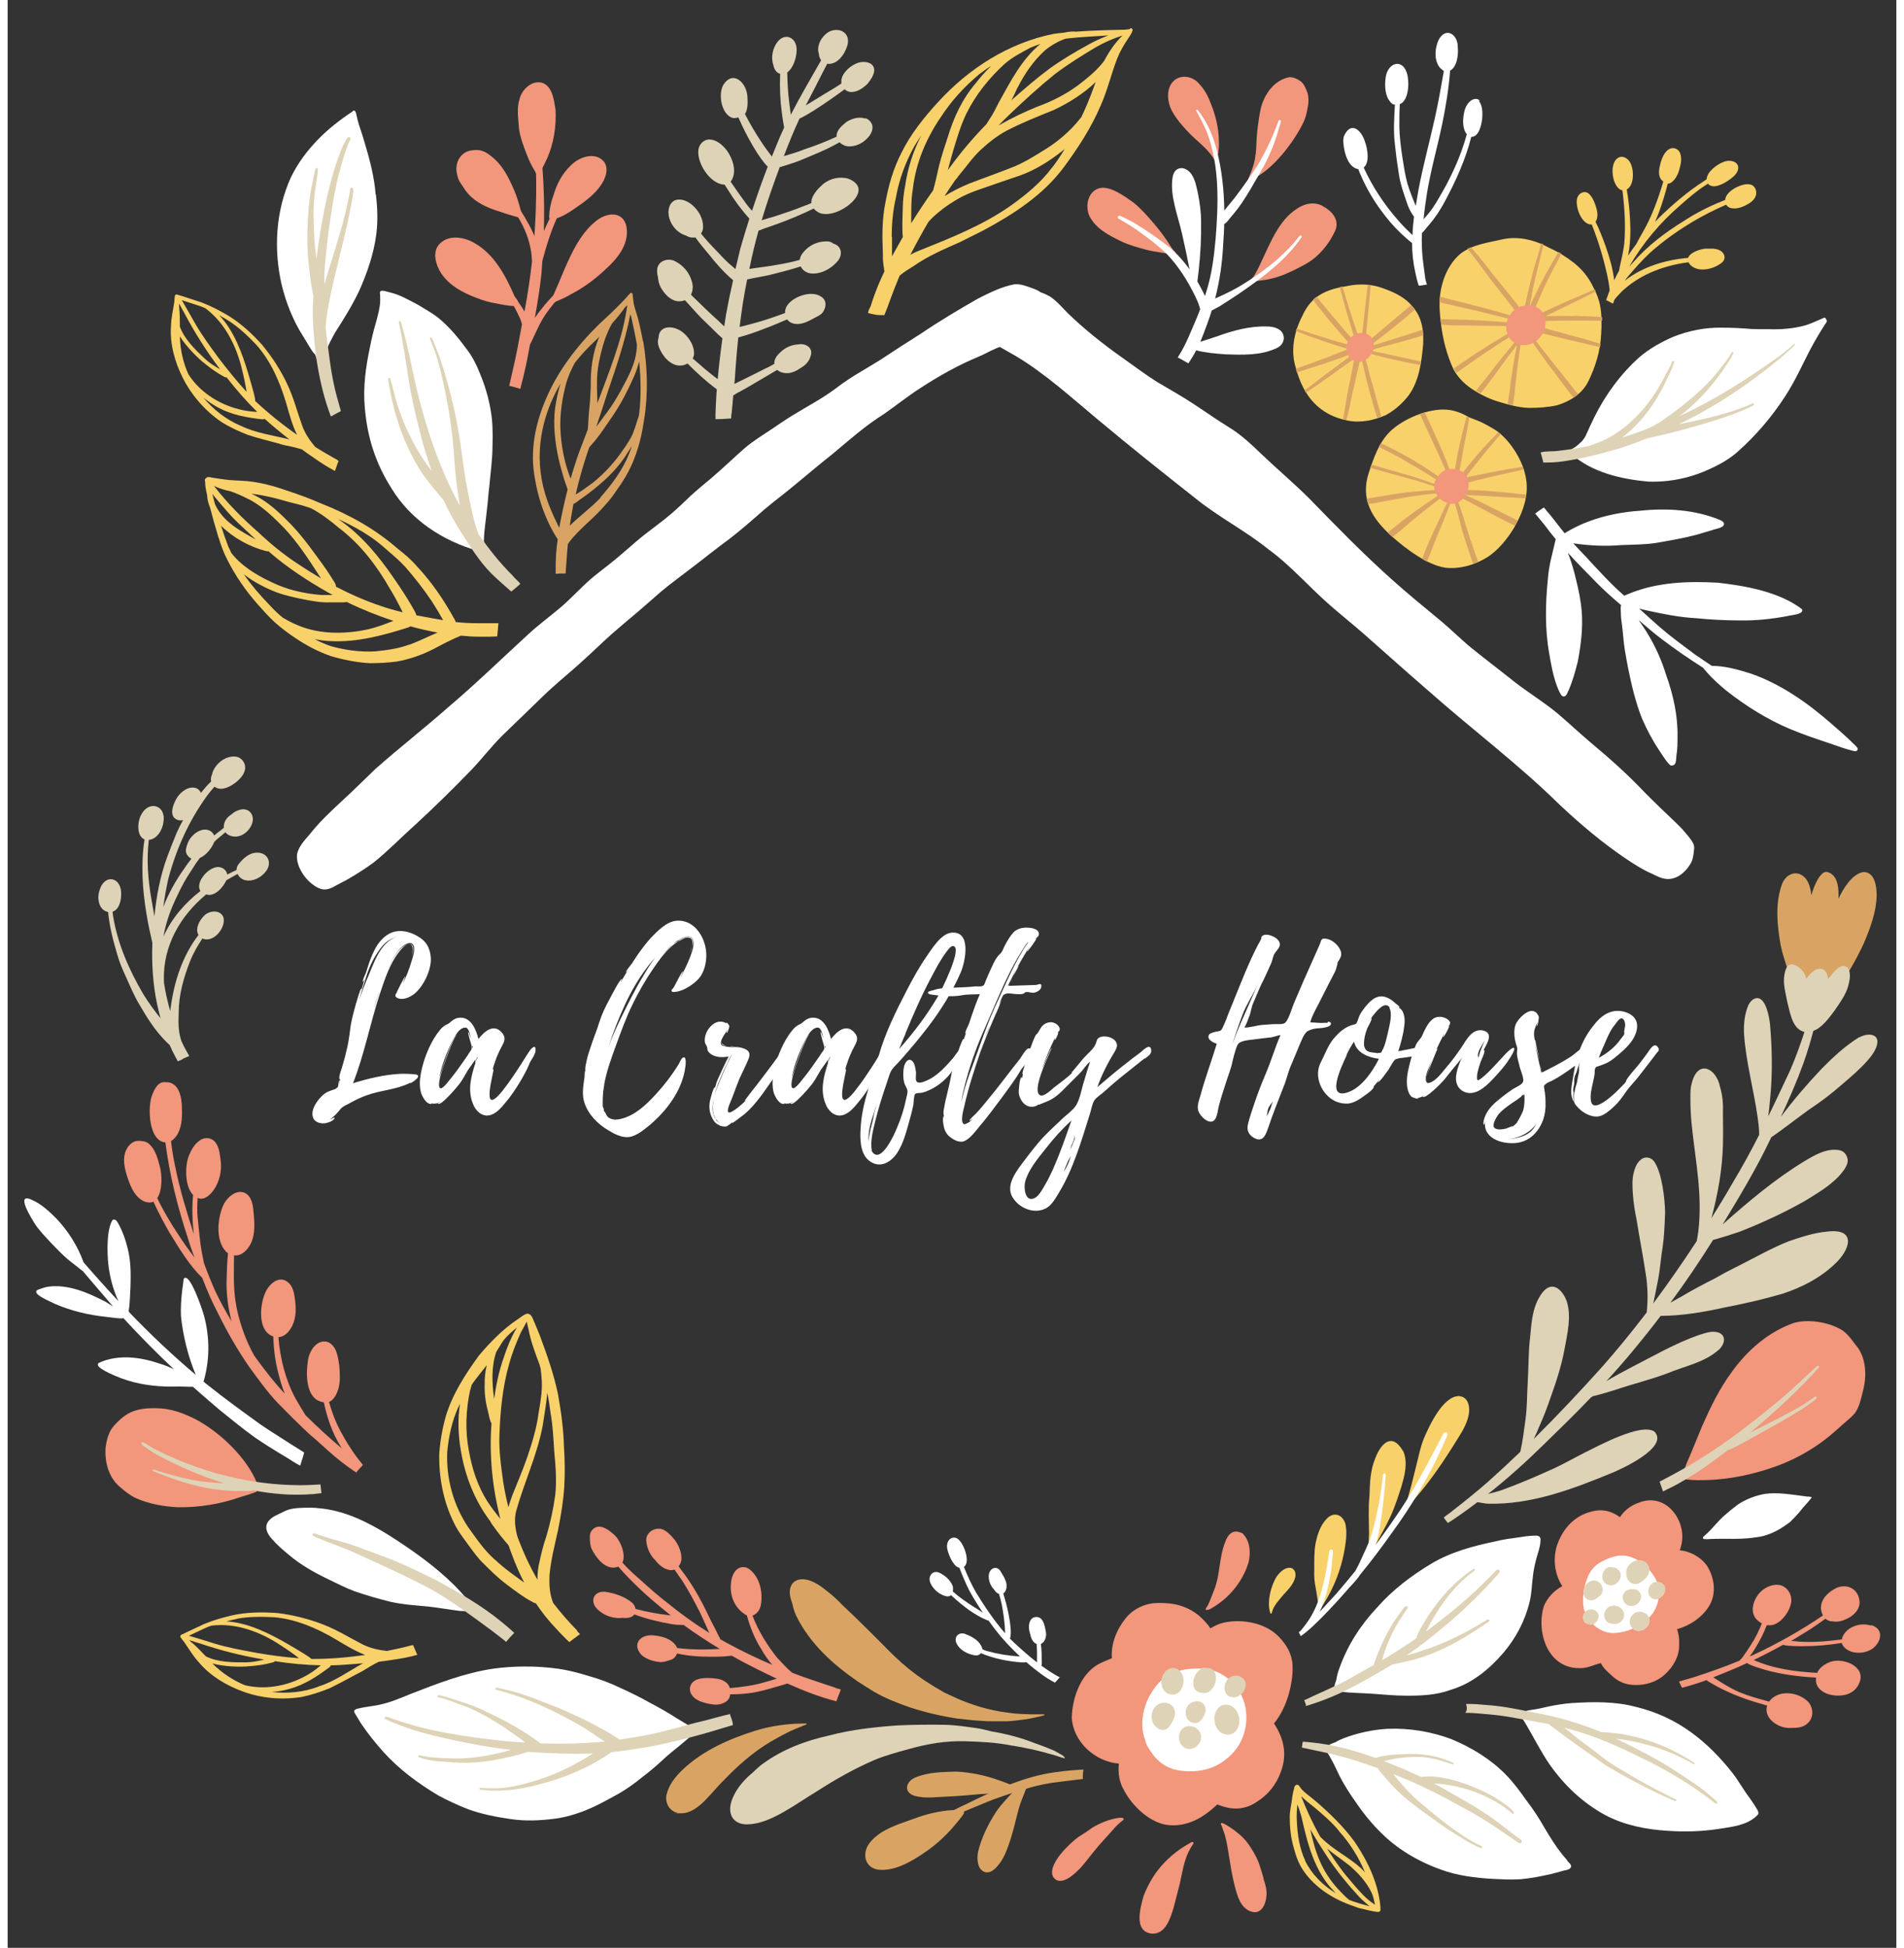 <?xml version="1.0" encoding="UTF-8"?>
<svg xmlns="http://www.w3.org/2000/svg" xmlns:xlink="http://www.w3.org/1999/xlink" version="1.1" viewBox="0 0 1276.5 1316.1" width="220" height="225">
  <rect x="0" y="0" width="1276.5" height="1316.1" fill="#333333" stroke="none"/>
  <defs>
    <clipPath id="clippath">
      <rect fill="none" x="763.8" y="1240.9" width="39.2" height="66"/>
    </clipPath>
    <clipPath id="clippath-1">
      <rect fill="none" x="1129.6" y="1066.7" width="138.8" height="104.5"/>
    </clipPath>
  </defs>
  <g>
    <g>
      <path fill="#ded3b7" d="M579.9,80.2c-4.2-1.6-9.3-.2-13,2.2-2.9,2.4-6.5,5.3-6.7,9.3v.7c-7.1,3.2-14.3,6.1-21.7,8.5-4.5,1.9-9.2,3.1-13.9,4.6,3.3-8.6,6.7-17.1,10.6-25.4.2,0,.3-.1.5-.2,3.8-1.9,7.5-4.1,11-6.4,6.5-4.2,12.8-8.6,19-13.2.9.9,2.1,1.6,3.5,1.8,4.5.6,8.7-2.4,11.8-5.3,2.2-2.8,5.2-6.7,4.6-10.4-.9-4.5-6.7-5.2-10.4-4.1-4.9,1.4-10.9,6.4-11.7,11.6v2.5c-1.6,1.1-3.2,2.1-4.8,3.1-5.7,3.4-11.4,6.9-17.1,10.4-.7.4-1.5.9-2.2,1.3,2.1-4.1,4.2-8.1,6.3-12.1,2.7-5.3,5.4-10.7,8.2-16,6.8.9,11.9-6.5,13.6-12.3,3-10.2-8.7-13.9-15.2-7.2-3.3,3.2-5.6,8.2-4,12.8,0,1.5.6,3.1,1.5,4.3-6.9,12.2-14.1,24.3-20.5,36.8-.3-2.6-.7-5.2-1-7.8-.9-6.9-1.3-13.9-1.4-20.8,4.1-2.8,6.2-10.1,6.3-14.3.8-8.4-7.2-13.5-13-6.2-3.2,4.3-4.5,10.5-2.7,15.6.5,2.5,1.9,5.2,4.6,5.9h0c-.4,9,0,18,1.2,26.9.4,3.2.9,6.2,1.5,9.4-.8,1.7-1.6,3.5-2.4,5.2-2,4.8-4,9.6-5.9,14.4-2.5-3.4-5.2-6.8-7.5-10.5-3.9-5.9-7.5-12-10.7-18.3,2-2.9,1.9-7.8,1.7-11.2-.2-9.6-9.8-19.2-16.5-8.1-3.2,6.2-1.2,18.4,5.4,21.6,1.4.6,3,.7,4.4.1h.6c5.3,12.4,14.2,27.9,19.8,33.2-3.8,9.8-7.3,19.8-10.6,29.8-1.3-1.4-2.5-2.8-3.7-4.4-3.7-5.1-7.3-10.1-10.8-15.3.5-.6,1-1.3,1.3-2.1,2.6-6.1,0-13.3-3.5-18.5-3-4.1-7.7-8.3-13.1-7.8-3.6.5-6.2,3.8-6.5,7.3-.8,8.8,7.6,22,16.8,23.1h.9c.8,1.2,1.6,2.5,2.4,3.7,4.2,6.8,9,13.4,14.4,19.3-2.1,6.7-4.2,13.4-6.1,20.2-1.1,4.6-2.2,9.2-3.3,13.9-1.4-1.2-2.8-2.4-4.2-3.6-3-2.7-5.8-5.7-8.5-8.6-3.7-3.8-7.3-7.7-10.6-11.8,1-1.3,1.5-3,1.4-4.8,0-5.4-2.9-10.5-6.9-14.1-6.4-5.9-16-6.2-16.5,4.3,0,6.9,5,14,11.8,15.9,1.2.8,2.7,1.3,4.1,1.4.8.1,1.6,0,2.3-.1,2.8,3.9,5.8,7.6,8.9,11.2,5,6.3,10.4,12.5,16.6,17.7-1.8,7.8-3.4,15.6-4.8,23.4-.4,2.6-.8,5.2-1.2,7.8-1.4-1.3-2.8-2.5-4.1-3.9-6.2-5.5-12.1-11.3-18-17.1,0-.1-.3-.3-.4-.4,1.4-2.6,1.6-6,.5-9.3-1.6-5.7-5.8-10.5-11-13.2-4.7-2.6-11.6-.6-12.3,5.2-.2,1.8,0,3.6.5,5.3.2,2.5.7,4.9,1.9,7.1,2.4,4.2,6.1,8.5,11.1,9.3,2,.2,3.7,0,5.2-.7.8.9,1.6,1.8,2.4,2.6,3.8,4.2,7.5,8.5,11.7,12.4,3.8,3.5,7.3,7.4,11.3,10.8-1.3,9.2-2.4,18.4-3.2,27.6-5.9-4.4-11.4-9.2-16.9-14,.5-1,.9-2,.9-3.1.3-6.6-5.4-14.4-11.4-16.8-5.7-2.4-12.5-1.2-12.6,6.1-.8,1.9-.4,4.1.2,6,2.1,5.6,7.3,12.3,13.8,12.6,1.9.1,3.9-.4,5.6-1.4,6.2,6.3,12.7,12.2,19.8,17.5-.2,1.8-.3,3.6-.4,5.5-.2,3.7-.4,7.5-.5,11.2v3.4h.8c2.3,0,4.7-.1,7-.3.9,0,1.8-.1,2.8-.2,0-1.2,0-2.4.3-3.5.4-4,.8-8,1.1-12,1.6-1,3.2-2.1,4.5-2.6,8.2-4.5,16.1-9.4,24.2-14.1.3-.2.7-.4,1-.6,1.5,1.4,3.7,2.1,5.7,2.2,3.7.3,7.2-1.4,10.2-3.5,3.2-1.8,5.8-4.5,6.7-8.1,2-5.4-3.4-8.8-8.3-7.8-4.3.2-8.5,1.9-11.6,4.8-2.4,2.1-5,5-4.6,8.3-2.7,1.5-4.9,2.8-5.7,3-6.6,3.3-13.2,6.7-19.9,9.9-.5.2-1,.5-1.4.7,0-.8,0-1.6.2-2.3.6-9.8,1.4-19.5,2.4-29.1,5.8-1.6,11.9-3.6,17.6-5.9,5.2-1.9,10.3-4.1,15.4-6.3,1.3,1.7,3.3,2.9,6.1,3.1,4.8.3,9.1-2.3,13.2-4.5,1.8-.9,3.7-1.8,4.9-3.5,1.8-2.7,2.7-6.6.3-9.2-6.1-6.5-19.9-1.9-24.4,4.6-1.1,1.7-1.6,3.5-1.5,5.2-7,2.6-14.2,5.1-21.4,7-3.1.9-6.2,1.6-9.3,2.4,1.3-10.8,2.9-21.5,5.1-32.1,1.6-.2,3.3-.8,4.9-1,4.5-.9,9-1.6,13.4-2.8,6-1.5,12-3.1,17.9-5,1.2,2.5,3.7,4.5,7.3,4.8,6.5.4,12.7-3,17-7.6,4.2-4.3,4-10.9-2.5-12.7-1.1-1.2-2.9-1.4-4.3-1.4-6-.1-11.7,2.5-15.5,7.1-1.6,1.7-2.4,3.6-2.7,5.4-5,1.4-10.2,2.5-15.3,3.3-6.2,1.2-12.5,1.8-18.7,2.8,0-.6.3-1.3.4-1.9,1.6-8.1,3.6-16.1,5.8-24,1-.2,1.9-.6,2.7-1,3.1-1.2,6.3-2.1,9.4-3.3,8.6-3.1,17-6.6,25.2-10.6,1.3,1.6,3.2,2.9,5.2,3.4,6.2,1.3,12.6-1.6,17.6-5.1,7.5-5.6,11.9-13.8.8-18.4-5.9-1.8-12.6-.3-17.3,3.6-3.2,2.8-6.4,6.2-7.7,10.3-.2.9-.3,1.7-.2,2.5-1.8.8-3.5,1.5-5.3,2.1-6.6,2.7-13.2,4.8-20.1,7.1-2.7.8-5.5,1.5-8.2,2.4,3.6-12.1,7.8-24,12.2-35.9,1.4-.2,2.8-.9,4.2-1.2,4.4-1.4,8.7-2.8,12.9-4.7,6.7-2.8,13.5-5.5,19.9-9,1.2-.6,2.3-1.2,3.4-1.9,1.6,1.6,3.9,2.7,6.1,2.8,4.6.2,9.2-1.9,12.4-5.2,4.6-4.4,5.8-10.8-.8-13.9l-.2.4h.2Z"/>
      <path fill="#f8d16b" d="M758.7,19.6c-.2,0-.3,0-.5.1-.4,0-.8.1-1.3.2-.9.1-1.8.2-2.8.2-10.7.2-21.5.5-32.2,1.3-.5,0-1-.1-1.4-.1-2.3,0-4.5.3-6.8.8-2.3.2-4.6.5-6.8.8-30.2,6-57.4,23.4-78,46-9.5,10.4-18.6,21.6-24.8,34.3-5.4,10.5-8.7,21.8-10.8,33.4-2.3,11.1-2.3,22.4-1.8,33.7,0,3.1,0,6.2.5,9.2.3,1.2.3,2.6.6,3.8-3.2,6.7-6.1,13.6-8.4,20.7-.3.9-.6,1.8-.9,2.8-.3.6-.6,1.3-.9,1.9-.5.9-.8,1.9-.9,2.8.4.1.8.2,1.1.3h.2c.5.1,1,.3,1.6.4h0c.5.1,1,.2,1.5.3.2,0,.4,0,.5.1.4,0,.7.1,1.1.2h.7c.3,0,.6.1,1,.1h1.9c.5,0,.9,0,1.4.1.9-2.5,2.1-5,2.9-7.5,2.2-6.2,4.6-12.3,7.1-18.4.2-.3.3-.6.4-.9,3-2.5,6.3-4.5,9.5-6.5,9.7-6.8,20.6-11.4,31.4-16.2,5.1-2.5,10.2-5.1,15.4-7.7,20.4-10.9,40.7-24,54.7-42.9,9.4-12.7,18.6-26.8,24.8-41.5,4.6-10.2,7.1-21.2,11.1-31.6,1.9-4.9,4.5-9.3,7.4-13.6.7-1,1.3-2,2-3.1.3-.6.8-1.3.8-2,.2-.2.3-.4.3-.6.2-.9-.7-1.6-1.5-1.5l-.2.6h.1ZM642.2,119.4c5.2-6,9.6-12.7,15.5-18.2,5.3-4.9,11-9.4,17.3-12.8,10.1-5.3,21.5-9.8,32.1-14.1,9.6-4.5,20-10.9,28.3-18.9-.3.9-.7,1.8-1,2.6-2.5,7.1-5.4,14.1-8.6,20.9-.2.3-.4.6-.7.9-7.1,9.2-16.6,17-26.7,22.9-5.6,3.5-11.3,6.9-17.3,9.5-10.3,4.2-21,7.9-31.4,11.9-5.5,2.3-11.2,5.1-16.5,8.4,2.3-3.5,4.6-7.1,7-10.5.7-.8,1.4-1.7,2.1-2.5h0ZM656.3,50.4c1.9-1.4,3.8-2.8,5.8-4.2.9-.6,1.8-1.1,2.7-1.7-3.8,3.6-7.3,7.6-10.5,11.7-9.1,10.6-15,23.4-19,36.7-2.1,6.3-4.2,12.7-5.8,19.1-1.3,5.5-2.4,11.1-4,16.6-5.2,7.3-10.1,14.7-14.8,22.2,0-7.8-.2-15.6,1.1-23.3,2-17.3,9-34,18.9-48.4,7.1-10.9,15.8-20.5,25.8-28.8h-.2ZM663.7,80.4c-.8,1.2-1.5,2.3-2.2,3.5-8.9,9.1-17.2,18.9-24.7,29.2-.5.6-.9,1.2-1.4,1.9,1.2-4.2,2.3-8.5,3.5-12.7,2.7-8.9,5.1-17.4,9.3-26,6.3-12.6,15.3-23.7,25.7-33.2,5-4.4,11.5-7.7,17.4-10.9,2.2-.9,4.4-1.8,6.7-2.5-12.6,10.3-20.2,25.3-28,39.3-2,3.9-3.8,7.8-6.3,11.4ZM682.7,59c4.7-9.3,10.7-18,18.4-25,4.2-3.4,9-6.2,14.1-7.9.6,0,1.1-.1,1.7-.2,9-1,18.1-1.3,27.1-2-4.4,1.7-8.8,3.6-12.9,5.9-9.2,5-18.2,10.3-26.7,16.4-8.5,6.3-16.5,13.2-24.5,20.2-.5.4-1,.9-1.5,1.4,1.5-2.9,2.9-5.8,4.2-8.8h.1ZM597.5,160.1c0-8.9.8-17.7,2.8-26.4,2.2-12.4,6.4-23.9,12.5-34.9,1.5-2.5,3.2-5,4.8-7.5-5.7,10.9-9.4,22.7-11.1,34.8-.9,4.5-1.4,9.1-1.5,13.7-.2,6.8-.6,13.6,0,20.4-1.2,2-2.3,4.1-3.5,6.2-1.3,2.2-2.5,4.5-3.8,6.8v-13.2h-.2ZM705.8,113.3c-7.5,10.1-17.3,18.1-27.5,25.4-19.1,13.5-40.7,22-62.4,30.7-2,.8-4,1.7-5.8,2.8,3.9-7.6,8-15.1,12.3-22.4.9-1,1.8-1.9,2.7-2.8,5.6-5.3,12.7-10.3,19.7-14,5-2.6,10.2-4.4,15.5-6.2,7.9-2.8,15.9-5.5,23.9-8.2,10.5-3.8,20-9.8,28.6-16.6.5-.4,1.1-.9,1.6-1.3-2.6,4.4-5.5,8.7-8.6,12.7h0ZM741,41.2c-.4.6-.9,1.1-1.3,1.7-4.8,5.8-10.8,10.6-16.9,15.2-8.3,6-17.5,10.6-27.2,14.1-8.5,3.5-16.8,7.4-24.8,12-.4.2-.8.5-1.2.7,2.3-2.4,4.6-4.7,7-7,10.1-9.7,20.5-19.2,31.4-28,8.8-6.6,18.1-12.4,27.5-18,5.5-3.2,11.9-6,18-7.9h0c-5.1,4.9-9.2,11-12.5,17.3h0Z"/>
      <path fill="#f8d16b" d="M331.3,421.1h-12.5c-5.4,0-10.7-.2-16-.8-.2-.9-.6-1.8-1.2-2.6-7-12.7-15.3-24.8-25.3-35.4-3.7-4.3-8.1-8-12.6-11.5-15.3-13.4-33-23.2-51.8-30.6-7.7-3.4-15.7-6.3-23.7-8.9-8.5-3-17.2-5.3-26.1-6.2-5.5-.5-11.1-.4-16.6-1.3-2.5-.3-5-.7-7.4-1.1-1.3-.3-3.1-.8-4.1.4-.8.5-.9,1.4-.5,2.6-.1,2.2.5,5.2.8,6.5.1.7.3,1.5.5,2.2.1,3,.9,6,2.1,8.9,1.5,6,3.2,11.9,5,17.8,0,.2,0,.5.2.7.2.7.4,1.4.7,2.1,1.5,4.9,3.3,9.8,5.7,14.4,5.4,10.7,12.3,20.7,20.2,29.7,3.9,4.3,7.7,8.7,12,12.6,4.5,4,9.2,7.5,14.2,10.8,7.3,4.9,15.2,9,23.5,11.9,8.5,2.5,17.4,4.3,26.3,4.8,6.1,0,12.2-.3,18.2-1.1,8.7-1.5,17.1-4.5,25-8.5,6-3.2,12.1-6.4,18.4-9,4.2.4,8.5.7,12.6.7h2.7c3.1,0,6.2,0,9.3-.2.2-1.8.3-3.7.5-5.5h0v-.3h0c.1-1,.2-2,.3-3.1h-.4ZM257.3,372.4c4,3.4,7.9,6.8,11.4,10.6,6.5,7.4,12.5,15.2,18,23.3,2.7,4.2,5.2,8.4,7.6,12.7-4.1-.7-8.3-1.4-12.4-2.2-1.8-.3-3.7-.7-5.6-1-.5-2-1.8-3.7-2.7-5.5-3.9-6.8-8.2-13.3-12.7-19.8-10.1-14.7-21.6-28.7-36.4-39-.4-.3-.7-.5-1.1-.8,7.3,3.3,14.4,7.1,21.2,11.6,4.5,3,8.7,6.5,12.7,10.1h0ZM186.5,417.8c-3.5-2.8-6.7-5.9-9.7-9.2-6.2-6.4-12.1-13.2-17.2-20.6,6.8,5.3,14.7,9.4,22.6,12.4,5.7,2,11.6,3.3,17.5,4.5,6,1.2,12,2.3,18.1,2.1h8.4c1,0,2,0,2.9-.3,10,4.9,20.7,9.2,31.6,12.8-5.6,2.2-11.1,4.3-17,5.7-14.4,3.1-29.9,3.5-43.9-1.3-4.6-1.6-9.1-3.7-13.3-6.3v.2h0ZM149.4,370c-1.9-4.9-3.6-9.8-5.2-14.8,8.1,8.1,19.2,14.2,30.2,17.1.6.2,1.3.3,1.9.1l.8.8c12.2,10.5,25.8,19.4,39.8,27.3.9.5,1.9,1,2.8,1.5h-7.8c-9.9-.8-19.8-2.8-29-6.6-12-5.2-23.8-11.7-31.7-21.7-.6-1.3-1.2-2.6-1.8-3.9v.2h0ZM150.7,332c1,.3,2,.7,3,1.1,3.6,1.4,7.3,3.2,10.8,5,8.7,4.9,15.5,11.7,22.5,18.8,8.7,9.3,15.8,20,22.7,30.7.7,1,1.4,2.1,2.1,3.2-5.3-3.1-10.4-6.3-15.5-9.7-9.5-6.2-18.5-13.5-26.7-21.3-10.9-9.5-21.2-19.9-30.1-31.4,3.6,1.6,7.4,2.8,11.3,3.6h0ZM138.2,333.6c2.2,2.8,4.4,5.2,5.1,6.1,4,4.7,8,9.4,12.4,13.6,4,3.7,8,7.5,12,11.2-1.5-.8-2.9-1.5-4.3-2.4-9.8-5.4-18.8-11.5-23.3-21.5-.6-2.3-1.2-4.7-1.8-7h-.1ZM187.6,338.5c4.9,1.4,10,2.4,14.8,4,.8.3,1.6.6,2.4.8,6.9,3.6,13.2,8.4,19.1,13.4,14.4,10.9,25.5,25.4,34.4,41,2.7,4.4,5.2,9,7.5,13.6l1.2,2.4c-5-1.2-10-2.6-14.6-4.2-10.5-3.5-20.7-8-30.5-13.1,0-2.3-2-4.2-3.1-6.3-2-3.2-4.1-6.3-6.3-9.3-7.4-10.1-14.7-20.5-23.8-29.3-9-9-15.6-14.1-24-17.9,2.6.3,5.2.7,7.8,1.2,5.1,1,10.1,2.2,15.1,3.7h0ZM271.2,435.6c-7.3,2.7-15,3.7-22.7,4.5-10.1.6-20.3-.8-30-3.5-3.8-1.3-7.5-2.9-11.1-4.8,3.7.8,7.5,1.3,11.4,1.4,17.7.8,35-3.9,51.8-9.2.6-.2,1.2-.5,1.6-.8,6.1,1.7,12.3,3.1,18.4,4.2-6.5,2.7-12.9,6-19.4,8.3h0Z"/>
      <path fill="#f8d16b" d="M387,1103.9h0Z"/>
      <path fill="#f8d16b" d="M385.1,1101.9c-5.8-5.9-11.2-12.1-16.3-18.7-.3-.6-.5-1.2-.7-1.8-1.9-5.4-2.1-11.3-1.9-17,.9-10.2,3.5-20.2,5.7-30.2,2-9.9,3.7-19.9,4.3-29.9.5-8.9.4-17.8-.2-26.6-.3-11.9-1.9-23.7-4-35.4-2.8-13.8-7.6-27.2-12.5-40.4-1.1-2.7-2.2-5.3-3.3-8-.9-1.8-1.4-4.1-2.9-5.5-.3-.3-.6-.4-.9-.5-.3-.2-.7-.3-1.1-.3s-.6,0-.9.2c-2.1.7-4.6,3-6,3.8-9.9,6.7-18.2,15.2-25.9,24.3-9.1,12.5-17.8,25.9-22.3,40.8-2.4,8.3-3.9,17-4.5,25.7-.3,15.9,2.8,32.2,9.9,46.5,1.6,3.4,3.7,6.6,6,9.8,3.9,5.2,7.5,10.6,11.7,15.4,5.8,5.9,11.7,11.8,18.4,16.8,5.4,4,10.7,8.2,16.7,11.3.7.5,1.6.9,2.6,1.1,4,6,8.5,11.7,13.5,16.9,2,2.3,4.2,4.5,6.4,6.7.9.8,1.8,1.8,2.7,2.6.8-.6,1.6-1.2,2.4-1.8,1.6-1.2,3.2-2.4,4.8-3.6-.6-.7-1.3-1.3-1.9-2l.2-.2h0ZM369.4,980.4c.9,9.9,1.8,19.6.7,29.7-1.3,9.5-3.3,18.9-6.1,28.2-1.9,5.5-3.3,11.1-4.5,16.7-1,4.1-1.5,8.3-1.4,12.4-5.4-9.3-9.9-19.2-13.6-29.3-1.5-5.6-2.3-11.5-.8-17.2,5.4-19.4,14.2-37.7,17.9-57.6,1.1-7.4,2.5-14.8,3.1-22.2,1,4.6,1.7,9.3,2.3,14,1.5,8.5,1.8,16.5,2.4,25.3ZM312.7,939.1c.3-1.2.6-2.4,1-3.6,3.2-4.5,6.7-8.8,10.1-13.1-1,4.3-1.5,8.6-1.4,13-.2,6.1.6,12.2,2.2,18.1.8,2.8,1,5.8,2.4,8.3h0c-1.6,21.6.6,43.4,6,64.4-3.2-3.8-6.1-7.7-8.8-11.8-6.6-10.4-10.4-22.2-12.5-34.3-2.6-13.6-2-27.5.9-41h0ZM359.6,922.7c.2.6.4,1.2.6,1.8.4,2.8.6,5.7.8,8.5.4,7.4-1,14.7-2.2,22-1.3,9.9-4.2,19.5-7.4,28.9-3,8.9-6.8,17.6-10.3,26.4-.9,2.6-1.9,5.3-2.7,8-1.9-7.6-3.4-15.3-4.3-23.1-1.2-8.7-2.1-17.5-1.7-26.4.6-15.7,2.1-31.6,6.4-46.7,2-7.6,4.9-14.8,8.1-21.9,1.3-2.4,2.7-4.8,3.9-7.2.3,1.7.9,3.4,1.2,5.1,1.6,8.4,4.7,16.5,7.7,24.5h-.1ZM344.1,897.1c-3.8,6.4-6.6,13.3-8.9,20.4-3.2,9-5.1,18.3-6.4,27.7-1.5-10.6-2-22,1.5-31.9,1.3-2,2.5-4,3.7-6,2-3.2,4.8-5.7,7.5-8.1.8-.7,1.6-1.4,2.5-2.1h0ZM329.5,1054c-7.2-6.2-12.5-14.2-18.1-21.9-10.1-14.9-15.1-33.1-14.3-51.2,1-10.2,3.1-20.5,7.4-29.9.4-.9.8-1.8,1.2-2.6-1.6,10.5-1.2,21.3.6,31.7,2.8,17,9.2,33.5,19.6,47.4,2.5,3.8,5.3,7.3,8.4,10.6.9,1,1.8,2.1,3.1,2.6,3.2,9.8,7,19.5,11.7,28.6-6.7-4.9-13.6-9.6-19.6-15.4h0Z"/>
      <path fill="#f8d16b" d="M341.7,1047.5c-.4-.2-.7-.5-.9-.8-1.6-2-3.5-3.9-5.1-5.9-3.1-3.7-6.1-7.7-8.9-11.7-.6-2,2.5-2.7,2.7-.6,3.8,4.6,7.7,9.2,11.4,14.1.8,1.2,1.8,2.2,2.4,3.4.4,1.3-.3,2.2-1.6,1.5Z"/>
      <path fill="#ded3b7" d="M168.6,576.1c-5.5,0-9.8,4.2-12.9,8.3-.7,1.1-1,2.3-1,3.4-2.1,1-4.2,2-6.3,3.1h0c-.6-3.9-5-6.3-9.3-4.4-5.9,2.2-12.1,10.9-8.8,15.5-10.6,8.2-19.6,18.7-25,30.8,1.6-9.5,4.9-18.6,9.2-27.3,2.7-6,5.9-11.8,9.6-17.3,1.8-2.9,3.7-5.8,5.8-8.5,4.4-1.9,8.2-6.9,9.7-10.8h0l1.5-1.5c2-1.7,4-3.4,6.1-5.1.8,1.2,2.1,2.1,4,2.6,6,1.7,11.9-2.8,13.9-8.2,2.4-6.3-2.5-11.8-9-9.3-1.8.6-3.4,1.5-4.8,2.8-1.3.9-2.6,1.9-3.5,3.2-1.3,1.8-1.9,4-1.7,5.9-.7.6-1.5,1.2-2.2,1.8-1.5,1.1-2.9,2.2-4.3,3.4-.6-1.4-1.7-2.6-3.1-3.3-4.4-2-9.4.8-12.3,4.3-2,2.4-3.2,5.3-3.7,8.4-.4,2.6,1.3,5.1,3.7,6.3-1.8,2.2-3.5,4.6-5.1,7-5.6,7.9-10.4,16.5-13.9,25.6.8-6.4,2-12.8,3.4-19.1,5.4-20.3,14-39.4,26.5-56.5,1.5-1.9,3.1-3.9,4.7-5.7.5.4,1.1.8,1.8,1,6,2.5,16.9-5.7,18.5-11.4,1.6-4.3-1.4-9.4-6.1-9.9-5.7-.5-11,2.9-14,7.6-.8,1.3-1.6,2.8-1.8,4.3-.8,1.6-1,3.3-.7,4.9-2.5,2.4-4.7,5-6.9,7.7-.5-1.2-1.5-2.3-2.7-3-5.3-2.2-11.1,2.3-13.7,6.7-2.8,4.7-5.8,13.6,2,14.9.8,0,1.6,0,2.4-.3-1.6,2.9-3.1,5.8-4.4,8.8-2.2,5.3-4.3,10.6-6.3,16-4.8,13-7.4,26.7-8.7,40.4-.6-3.6-1.3-7.2-1.9-10.8-2.5-14.2-3.5-27.3-1.9-40.9,5.6-.5,9.4-7,9.9-12.2,1.9-11.3-9.8-14.8-15-4.9-2.6,4.5-3.4,14.4,2.2,16.8-2.6,16.9-1.4,34.1,1.4,50.8,1,6.4,2.5,12.7,3.9,19-.5,13.9.3,27.9,3.2,41.5.7,3.2,1.5,6.3,2.3,9.5-4.2-5.2-8.2-10.7-11.7-16.4-9.6-16.4-17.4-34.1-20.4-53-.1-.8-.2-1.7-.3-2.6,4.2-1.3,5.7-6.9,5.8-11.1.8-12.6-11.6-15.2-14.8-2.7-1.6,5.3-.1,12.9,6,14,.9,9.8,3.4,19.4,6.2,28.8,1.4,5,3.4,9.8,5.6,14.5,3.1,6.8,5.9,13.8,9.9,20.2,4.8,8.3,10,16.4,16.7,23.3,1,1.1,2.1,2.1,3.2,3.1.6,1.4,1.2,2.7,1.9,4.1,1.2,2.3,2.3,4.6,3.6,6.9h0c1-.4,2.1-.9,3.2-1.4h-.3c.1,0,.3,0,.5-.2h-.3c1.2-.5,2.5-1.1,3.7-1.6h0c.3,0,.6-.3.9-.4-.7-1.5-1.7-2.9-2.4-4.3-1.1-2-2.1-4-3-6.1,0-.2-.1-.3-.1-.5-2-5.9-1.8-12.3-1.6-18.4,0-12.1,3.4-23.9,7.8-35,2-5.1,5.1-10.4,8.2-15.1,7.4,3.4,16.2-7.3,14.2-14.4-2.2-5.4-9.7-4.5-13.1-.9-3.1,3-6.2,8.9-3.7,12.9-.8,1.1-1.6,2.2-2.4,3.3-9.7,14-14.8,31.3-16.7,48.2-1.8-6.2-3.2-12.5-4.2-18.8,0-.7,0-1.3-.1-2-.7-23.4,11.2-43.7,28.6-58.1.6.2,1.3.3,2,.4,5.3-.3,9.4-5.4,11.6-9.9,2.5-1.4,5-2.9,7.6-4.3,1,2.2,3.1,3.9,5.6,4.3,4.9.9,10-1.8,13.1-5.5,4.9-5.5,2.3-13.2-5.5-13.2v-.2.2Z"/>
      <path fill="#ffffff" d="M196.5,989.6c.4.2.8.5,1.2.7.5-1.6,1-3.2,1.5-4.7.4-1.4.8-2.8,1.2-4.2-4.5-2.9-9.1-5.6-13.6-8.6-5.3-3.4-10.8-6.8-16-10.4-11.9-8.6-23.7-17.1-35.2-26.3-1.1-.8-2.1-1.7-3.2-2.6,4.2-14.3,4.3-29.9.3-44.5-.8-3.3-9.4-29-13.4-25.3-.4.4-.5,1-.5,1.6-.1,1.8-.5,3.6-.7,5.4-.8,6.4-1.3,12.9-.9,19.4,1.5,13.3,4.8,26.4,9.9,38.8-15.7-13.2-30.6-27.3-44.9-42.2-.1-.2-.2-.5-.4-.7.8-5.4.9-10.8,1.2-16.2.3-8.9.3-18-2-26.7-1.3-5.3-3.1-10.6-5.7-15.4-.9-1.6-2.2-4.7-4.4-3.4-4.1,6.4-3.7,21.9-2.9,29.7,1,8.7,3.2,17.3,6.9,25.2-8-8.6-15.9-17.4-23.6-26.3-4-11.1-10.5-21.3-18.5-29.7-4.8-4.8-9.9-9.5-16-12.3-12.4-6.1-.5,12.7,1.9,16.5,3.1,4.5,7.1,8.6,10.7,12.5,3.5,3.6,7,7.3,10.8,10.6,3.2,2.7,6.6,5.1,9.8,7.8.2,0,.4.3.6.3.2.2.3.4.5.6,6.7,7.8,13.3,15.7,20.1,23.5-1.6-1-3.2-2-4.8-3-12-6.3-25.7-12.2-39.2-10.3-2.2.4-4.3,1.1-6.4,1.9-.5.2-1.1.4-1.4,1-1.6,2.8,10.5,7.5,12.6,8.7,10.9,4.7,22.5,7.5,34.1,8.7,2.5.3,4.9.6,7.4.9,1.6,0,3.2.5,4.7,0,11,12,22.4,23.5,34.2,34.6-3.2-1.6-6.4-2.9-9.8-3.9-13.3-4.5-28.2-6.4-41.1-.4-1.7,1.9,1.2,3.5,2.6,4.4,2.6,1.7,5.8,3.1,8.6,4.3,10.7,4.7,22.2,6.8,33.7,7.2,3.2.2,6.6,0,9.8,0s6,.3,9,.2c6.1,5.4,12.3,10.8,18.5,16,7.8,6.3,15.5,12.6,23.6,18.4,7.3,5,15.2,9.8,22.6,14.2,2.2,1.5,3.9,2.5,6.1,3.8l.5.2h0Z"/>
      <path fill="#ffffff" d="M562.2,1149.1h0v.2-.2Z"/>
      <path fill="#f2967c" d="M559.4,1140.3c-5.6-1.8-11.2-3.7-16.8-5.6-4.2-1.4-8.3-2.9-12.4-4.5-3.7-3.1-6.9-6.7-10.2-10.2-6.8-8.6-12.7-18.1-16.6-28.4,2.9-.9,5.3-4.1,5.7-7.5,1.4-8.3-.7-18.3-7.6-23.7-2.2-1.8-5.3-2.1-7.8-.6-3.4,2.2-4.6,6.6-4.9,10.4-.7,8,2.3,15.6,9,20.2.6.5,1.2.8,1.8,1.1,2.2,7.9,5.2,15.6,9.6,22.5,2.2,3.9,4.7,7.6,7.6,10.9-10.4-4.4-20.7-9.4-30.7-14.8-1.5-.8-3.1-1.7-4.6-2.6,0-.6-.3-1.2-.7-1.6-2.3-5-5-9.7-7.3-14.6-5.1-10.7-10.9-21.1-18.2-30.5-.6-.8-1.2-1.7-1.8-2.5,1.3-1.6,2-3.8,1.9-5.9-.2-4.3-2-8.5-4.5-11.9-2.6-3-6.4-7.7-10.7-7.6-4.8-.2-9.4,3.9-8.5,8.9.5,4.6,2.6,9.1,6,12.4,2.5,3.2,5.9,6.1,10.1,6.7,1.1,0,2,0,2.9-.4,1.8,2.7,3.7,5.3,5.5,7.9,4.3,6.8,8.1,14,11.8,21.2,2.1,4.5,4.1,9.1,6.2,13.7-9.8-6.1-19.2-12.9-28.2-20.2-6-4.6-11.7-9.6-17.3-14.7-4.6-4-9.2-8.1-13.2-12.6,2.7-5.5-1.6-15.8-6.1-19.3-2.6-2.3-5.7-4.6-9.2-5-3.5-.3-6.6,2.8-6.7,6.2,0,3,0,6.1,1.2,8.9,2.8,5.4,7.6,12.2,14.3,12.6,1.5,0,2.7-.3,3.7-.7,8.8,10.1,18.6,19.2,29,27.7,2.2,1.8,4.3,3.5,6.5,5.3-8-.9-16-2.3-23.8-4.4-.3-1.7-1.3-3.4-2.7-4.5-4.9-3.9-11.1-6-17.2-7-8.3-1.2-11.7,6.4-5.6,12,2.8,2.6,6.3,4.4,10,5.2,2.1.4,4.3.7,6.5.3,2.3.3,4.8.2,6.8-1,.6-.4,1-.8,1.4-1.3,8.2,3.1,16.8,5.1,25.3,6.6,2.1.3,4.1.5,6.2.5h1.7c7.9,5.8,16.1,11.1,24.5,16.2-3.9.2-7.9.4-11.8.4-5.7,0-11.4-.3-17-1-.2-.5-.4-.9-.7-1.4-3.2-4.9-9.5-6.6-15-7.1-9-1.1-15.3,5.8-8.3,13.3,3.2,2.7,7.3,4.1,11.5,4.6,3,.5,5.9-.7,8.7-1.6,1.8-.7,3.1-2.3,3.7-4.1,7.5,1.7,15.1,2.2,22.8,2.2s9.4-.2,14.2-.7c5.6,3.2,11.3,6.2,17.1,9.1,4.4,2.2,8.8,4.3,13.3,6.4-2.7.9-5.4,1.7-8.1,2.4-7.7,2.3-15.7,3.3-23.6,4-.9-3.8-5-5.9-9-6.4-6.1-.8-17.2-1.5-18,6.7,0,7.5,9.3,9.9,15.4,10.7,4.8.9,11.7-1.5,11.8-6.8,5.7,0,11.4-.4,17-1.4,6.6-1.3,13-3.4,19.5-5.2.7-.3,1.5-.5,2.2-.7,10.8,4.8,21.7,9.1,33.1,12,0-.3.3-.7.4-1,.5-1.4,1-2.8,1.6-4.2.3-.9.7-1.9,1-2.8-1.2-.4-2.5-.6-3.7-1.1h0Z"/>
      <path fill="#d9a463" d="M665.7,1163h-.7c-1.8,0-3.6,0-5.5-.2-3.4-.2-6.8-.4-10.2-.8-2.5-.3-4.9-.6-7.3-.8-10.7-1.6-21.3-4.1-31.7-7.4-8.6-3-17.2-6.3-25-10.9-3.8-2.3-7.5-4.7-11.2-7.1-16.4-11.3-31.8-25.3-40.8-43.4-1.3-2.6-2.3-5.4-2.8-8.3-.3-.9-.6-1.8-.9-2.8-3.1-9.2,1.3-16.3,11.5-13.7,4.7,1.4,8.7,4.2,12.5,7.3,3.9,3,7.5,6.3,10.8,9.8,9,8.4,17.7,17.1,26.4,25.8,5.9,6.1,11.9,12,18.5,17.3,7.3,5.9,15.3,11,23.4,15.6,2.3,1.1,4.6,2.2,6.9,3.2,3.1,1.5,6.3,2.8,9.6,4,1.8.7,3.7,1.3,5.5,1.9,1.9.6,3.9,1.2,5.9,1.7s3.9,1,5.9,1.4c1.9.4,3.9.8,5.8,1.1h.2c1.5.2,2.9.4,4.4.6,1.3.2,2.7.3,4,.5,1.4,0,2.8.2,4.2.3h.6c1.8,0,3.5.2,5.2.2h9.7c0,.2.2.4.2.6-.3,0-.7.2-1,.3-1.5.4-3,.7-4.6,1.1-1.6.3-3.2.7-4.8,1s-3.2.5-4.9.7c-1.6.2-3.2.4-4.8.6s-3.2.3-4.8.4h-10.2Z"/>
      <path fill="#ffffff" d="M709.5,1132.5c-3.7-2.1-7.3-4.5-10.8-7,.2-.7.2-1.3.2-2,0-4.3,0-8.6-.6-12.8,2.9-1.1,4-5.2,3.4-8.1-.6-3.3-1.5-9.3-5.5-10-6.2-.8-6.8,6.8-5.2,11.1.5,2.7,1.7,6.1,4.5,7.1.2,3.8.3,7.6.2,11.4v1c-5.5-4.2-10.7-8.9-15.8-13.6-.8-.8-1.7-1.7-2.5-2.5,1.6-3.6-.5-14.2-.9-16.4-.9-4.8-2.2-9.4-3.6-14.1,2.5-1.4,2.8-6,1.5-8.7-.7-2-1.8-3.7-2.9-5.5-.6-1.1-1.3-2.2-2.5-2.7-3-1.4-5.7,1.7-5.9,4.5-.3,3.5,1.1,7.3,3.6,9.8.8,1.3,1.8,2.5,3.3,2.9.7,2.4,1.4,4.8,1.9,7.2,1.1,6.2,2.1,12.4,2.2,18.8v.6c-7.4-8.5-13.7-17.9-19.6-27.5-3.1-5.4-5.8-11.3-8.2-17.3,4.9-3.2-.5-17.7-5.1-19.5-4.5-1.5-7,3.1-6.2,7.1.7,3.8,4,11.9,7.9,12.9h.3c2.1,5.4,4.3,10.7,6.9,15.8,2.8,5,5.8,9.9,9,14.6-2.2-1.4-4.4-2.9-6.6-4.2-4.8-3.1-9.5-6.3-13.7-10.1.2-1.1.2-2.4,0-3.5-1.5-4.1-5.3-7.4-9.2-9.2-4.1-1.8-7.4,1.9-6.3,5.9,1.3,4.7,6.5,9.2,11.3,10.1,1.3.2,2.3-.2,3-.8.4.4.8.8,1.3,1.2,7,6.3,14.6,12.3,23.5,15.9h.5c1.5,2,3,4.1,4.5,6.1,5.1,6.6,10.7,12.5,16.8,18.2-7.5-.4-14.9-1.6-22.1-3.6-1.1-.3-2.2-.7-3.3-1.2,0-.3,0-.6-.2-.9-1.6-4.8-6.5-7.6-11-9.3-4-1.9-8,1.1-6.6,5.4,2,5.2,7.8,8.2,13.1,8.9,1.5.2,2.8-.4,3.7-1.5,8.6,3.6,17.9,5.5,27.1,6.2,1.1,0,2.4.2,3.5-.2.2.2.4.4.7.6,5.8,4.9,11.9,9.8,18.7,13.3,1-1,1.9-2,2.8-3.1.2-.2.3-.4.5-.5-.5-.2-1-.5-1.5-.8h-.1Z"/>
      <path fill="#ffffff" d="M995,68c-3-2.9-7.2.1-8.8,3.1-2.7,4.3-3.9,15.2,0,19.6-4.2,15.4-11,30-19.3,43.8-2.3,4-4.8,7.8-7.9,11.3-.7.8-1.3,1.5-2,2.3.5-5.9,1.4-11.8,2.3-17.7,2.5-15.3,7-31,10.2-46.3,2.5-12,4.5-24.2,5.4-36.4,4.8-2.4,5.7-11.1,5.2-15.9,0-8.8-8.1-13.9-13-4.8-2.4,5.3-3.1,12.8.2,17.8.6.9,1.4,1.7,2.3,2.3.3.3.6.6,1,.8v.5c-1.8,10.5-3.7,21-6,31.4-3.6,16.2-8,32.2-11.1,48.6-.6,3.5-1.2,7.1-1.8,10.7-2.1-4.9-4-9.8-5.6-14.9-1.7-6.1-2.5-12.1-3.5-18.3-1-6.5-1.8-13.1-2-19.7,0-5.2,0-10.6.3-15.8,6.3-2.5,6.6-15.5,4.8-21-3-9.7-12.1-7.3-14.1,1.6-1,4.9-.9,11.3,1.4,15.8,1.1,1.4,1.9,3.2,3.8,3.8.3,0,.5.1.8.1-.5,9-1.1,18,0,27,.7,6.7,1.6,13.4,2.7,20.1.9,6.3,3.2,12.8,5.3,18.9,1.1,3.5,2.7,6.8,4.9,9.7h0c-.5,4.1-.9,8.3-1,12.4,0-.1-.3-.2-.4-.3-3.2-3.1-6.4-6.2-9.3-9.6-9.4-10.7-17.4-22.7-23.3-35.7,4.2-3.2,2.6-12.9.9-17.3-2.3-7.9-9.5-14.5-14.2-4-.9,2.6-.4,5.4,0,8.1.9,5.3,3.3,12.7,9.1,14.2h.5c3.9,10,9.1,19.5,15.6,28.2,4,5.5,8.4,10.7,13.4,15.4,2.4,2.1,4.8,4.5,7.4,6.4,0,6.6.7,13.3,2.2,19.9.6,3,1.3,6,2.3,8.9.8,0,1.5-.1,2.2-.2,1.1-.2,2.2-.4,3.3-.5h0c-.3-1.4-.9-2.8-1.1-4.4-.7-4.6-1.2-9.2-1.8-13.9-.5-5.5-.7-11.1-.4-16.6,1.7-1.4,3.1-3.8,4.4-5,4.3-5,8-10.5,11.1-16.4,7.4-13.8,14-28.3,17.8-43.5,5.3,0,6.9-8.2,7.4-12.4.3-4,.3-8.7-2.3-12h.7Z"/>
      <path fill="#f8d16b" d="M1177.9,124.7c-5.1-1.5-16.8,4.2-17.1,10.4-.7.3-1.4.6-2.2.9-9,3.6-17.6,8-25.7,13.3-12.7,7.8-24.7,16.9-34.5,28.2-.8.9-1.7,1.8-2.5,2.8,9.1-15.9,21.1-30.1,35-42,5.2-4.6,10.4-9.1,16.3-12.9.7-.5,1.3-.9,2-1.3,3.2,4,10.1.3,13.5-2,2.5-1.7,5.2-3.6,6.5-6.5,2.3-6.2-4.8-8.2-9.5-6.2-4.1,1.5-11.3,6.6-11.4,11.7-.8.5-1.5,1-2.2,1.5-10.9,7-20.8,15.6-30.2,24.7-.8.9-1.7,1.8-2.5,2.7,1-2.4,2-4.8,2.9-7.2,2.2-6.1,4.1-12.4,5.7-18.7,3.7,0,6.8-5.7,7.7-9.1,1-3.6,2.1-7.7.7-11.4-1.3-3.6-5.4-4.6-8.3-2.3-3.4,2.8-4.7,7.4-5.6,11.5-.7,3.3-.8,7.4,2.2,9.6,0,.1.2.2.3.3-3.6,12-7.8,23.8-14.1,34.6-1.3,2.1-2.7,4.9-3.9,7.1,0,.2-.3.5-.4.7-1.9,2.5-3.7,5-5.4,7.6,1.6-8.1,1.8-16.4,1.3-24.6-.3-6.8-1.1-13.4-2.2-20.1,5.9-3,5.2-17.5,0-20.8-4.3-3.2-8.4.2-9.2,4.8-1.3,4.7.4,14.3,5.4,16.4.3,0,.5.1.8.1,0,.4,0,.8.2,1.2,1.4,11.6,2.1,23.4,1.1,35.1-.7,5.4-2,11-3.2,16.3,0,.7-.3,1.3-.4,2-.8,1.5-1.7,3.1-2.4,4.6-.3.5-.5,1-.8,1.6-.9-7.9-3.2-15.5-5.8-23-2-5.6-4.2-11.2-6.8-16.5.2-.3.4-.7.6-1,1.4-3.3.4-7.1-.7-10.3-1-2.8-2.2-5.6-4.4-7.6-3.3-2.8-7.7.1-8.1,4-.8,5.4,2.8,15.4,8.6,16.7.5.1,1,.1,1.4,0,4.3,10.7,7.6,21.7,10.2,32.9.8,3.7,1.5,7.4,1.9,11.1v.7c-.7,1.8-1.4,3.7-2,5.5,0,.3-.2.6-.3,1,.3.1.5.3.8.4,1.3.7,2.5,1.3,3.8,2,.3-.7.5-1.3.7-1.9,0-.4.3-.7.4-1,.6-.6,1.1-1.5,1.8-2.1,1.6-1.8,3.3-3.6,5.1-5.1,12-10.4,27.4-15.9,43.1-17.9,1.3,3.3,5.9,5,9.4,4.9,4.6,0,9.3-1.7,12.9-4.5,3.5-2.7,2-7.2-1.8-8.7-2.9-1.3-6-.8-9.1-.9-3.5.3-10.5,2.5-11.7,6.2-15.2,1.4-30.3,5.8-42.5,15.2,0,0-.3.2-.4.3.7-.9,1.3-1.7,1.9-2.5,4.8-5.7,9.8-11.3,15.2-16.4,9.5-8.5,20.1-15.9,31.1-22.3,6-3.4,12.2-6.6,18.6-9.4.6-.3,1.2-.5,1.8-.8.8,1.3,2.2,2.2,3.7,2.4,3.2.5,6.3-.4,9.1-1.8,2.8-1.4,5.9-3.2,7.1-6.3,1.2-3.2-.2-7.3-3.8-8h.3Z"/>
      <path fill="#ffffff" d="M1124.3,517.3c-.6-.2-1.1-.7-1.5-1.1-2.6-2.8-4.5-6.2-6.7-9.4-4.5-6.7-8.2-13.8-11.4-21.1-4.5-11.2-7.2-23-9.6-34.8-.7-3.9-1.5-7.8-2.1-11.7-.9-5.4-1.2-11.4-1.9-16.7-.4-2.8-.8-5.6-.8-8.4s-.4-3.5.2-5.2c-5.8-4.9-11.4-9.9-16.7-15.3-6.5-6.7-13.1-13.2-19.3-20.1,2.3,5.9,4.1,11.9,5.5,18,1.8,7.2,3.3,14.5,3.9,22,.8,11.2-.6,22.5-2.7,33.5-1.7,6.7-3.4,12.9-6.1,19.2-.9,1.6-1.6,5-4,4.3-1-.5-1.5-1.5-2-2.4-.8-1.5-1.5-3.2-2.1-4.9-2.6-7-3.8-14.3-5.1-21.6-3-16.7-2.6-33.8-.9-50.5.6-9.1,3.3-17.9,5.3-26.8-2.6-3.1-5.1-6.2-7.4-9.4-1.8-2.3-3.8-4.5-5.6-6.8-.3-.3-.6-.7-.9-1.1,1.5-1.2,3-2.2,4.5-3.2.5-.3.9-.6,1.4-.9.7.7,1.3,1.5,1.8,2.2,3.2,3.6,6.1,7.5,9,11.2,1,1.3,2.1,2.7,3.2,4,5.2-3.2,10.8-6,16.6-8.1,11-4.1,22.6-6.3,34.3-7.1,18-1.9,36.9-.8,53.8,6.1,1.3.6,3.2,1.4,3,3.1-.3,2.4-5.8,3-7.7,3.8-3.6,1-7.2,2.2-10.8,3.2-9.4,2.5-19,4.1-28.5,5.7-7.4,1-15,1-22.5,1.3-10.8.9-21.6.4-32.3-1.2,2.8,3.2,5.8,6.2,8.7,9.3,8.3,9,16.5,18.1,25.7,26.1,1.2-.6,2.6-1,3.8-1.6,18.8-7.6,39.4-8.3,59.4-7.2,18.8,2.1,41.7,6.2,56.9,17.9,1.7,3.6-7.4,3.9-9.5,4.6-10.6,2-21.5,3.2-32.2,3-9.9,0-19.8-.5-29.8-1.5-11.2-.6-22.2-2.8-33.1-5.2-1.8-.4-3.6-.8-5.4-1.3,4.6,4.2,9.2,8.4,13.9,12.5,7.6,6.6,15.8,12.5,23.8,18.5,3.8,2.6,7.6,5.2,11.4,7.7,9.1,0,18,2.6,26.6,5.3,20.2,7.1,38.1,19.7,54,33.6,4.5,3.9,9,7.8,13.3,11.9,1.5,1.7,3.4,3,4.6,4.8.5,1.5-1,2.4-2.3,2-5.7-1.3-11.2-3.4-16.7-5.3-8.8-2.9-17.6-5.9-26.1-9.4-15.8-6.6-30.5-15.8-43.9-26.4-4.5-3.8-9-7.7-12.9-12.2-.7-1-1.8-1.9-2.5-3-9.6-6.1-18.9-12.5-28-19.4-5.4-4.1-10.5-8.5-15.6-12.9.9,1.4,1.9,2.7,2.8,4.1,6.9,10.1,12.2,21.3,15.8,33,4.8,13.4,8,27.7,7.7,41.9,0,4.2,0,8.4-.7,12.3-.4,2.4.2,7-3,7h-.8.2,0Z"/>
      <path fill="#ded3b7" d="M499.9,1232.7c-11,0-13.9-8.8-9.8-18,2.6-6.2,7.1-11.5,12.1-15.9.3-.2.6-.5.9-.7,3.2-3.1,6.2-5.7,7.3-6.4,13.3-9.7,28.9-15.6,44.8-19.1,15.2-4,30.8-5.7,46.4-6.8,10.8-.5,21.5-.6,32.3-.4,7.2.2,14.2,1.3,21.4,2.3,3.2.5,6.3,1.3,9.4,2.1,10.1,1.7,20,4.2,29.5,8,.6.2,1.2.4,1.7.6,3.8,1.3,7.5,2.8,11.3,4.4,0,0,.2,0,.3.2.3.2.7.3,1,.5.8.4,1.6.9,2.3,1.3h0c.7.4,1.4.8,2.1,1.2h0s.3.2.4.3c.3.3.6.6.9.9.2.3.3.6.3.9-.6-.2-1.2-.4-1.8-.5h0c-1.5-.5-3.1-1-4.6-1.5-1.7-.5-3.3-.9-5-1.4-1.5-.4-2.9-.8-4.4-1.2-1.6-.4-3.3-.8-4.9-1.2-1.6-.4-3.2-.7-4.8-1-1.4-.3-2.8-.6-4.3-.9h-.4c-.7-.2-1.4-.3-2.1-.4h0c-1.2-.2-2.4-.5-3.7-.6-10.3-2.1-20.9-2.6-31.4-2.9-13-.4-25.9,1.8-38.4,5.4-7.7,2.1-15.5,4.2-23,7.3-13.6,5.9-26.5,13.2-38.9,21.2-13,7.7-31.5,22.2-46.6,22.2h-.3Z"/>
      <path fill="#d9a463" d="M452.8,1224.9c-5.5-1.1-8.7-6.9-7.5-12.2,1.5-6.6,5.8-12.1,10.6-16.7,13.8-13.2,31.7-21.1,49.7-26.7,8.4-2.6,17.2-4,25.9-4.6,2.2,0,4.3-.2,6.5-.2s1.8,0,2.2.6c-.3,0-.6,0-.8.2h.3c-.8.2-1.5.4-2.3.8-.6.3-1.2.5-1.8.8h0c-.3,0-.5.2-.8.3-.8.3-1.6.6-2.3.9s-1.3.6-2,.9c-.6.3-1.2.5-1.8.8-.5.3-1.1.5-1.6.8h0c-.2,0-.5.3-.8.4-3.7,1.8-7.2,3.9-10.8,5.9-11.7,7-22.1,16.1-31.5,26-7.7,7.1-17.1,22.3-28.7,22.3s-1.8,0-2.7-.2h.2,0Z"/>
      <path fill="#f2967c" d="M743.9,1229.9c1.5-.4,11.4-3.5,10.3-.3-2.8,2-5.3,4.4-7.5,7.1-3.3,3.8-6.8,7.4-10.1,11.3-4.1,4.8-7.6,9.8-11.8,14.4-3.5,3.5-10.3,10.2-15.7,8-8.3-4.6,1.4-16.9,5.8-21.3,2.8-2.8,5.6-5.7,8.9-8,2.7-1.8,5.5-3.4,8-5.3,3.6-2.6,7.9-4.4,12-5.9h0Z"/>
      <g clip-path="url(#clippath)">
        <path fill="#f2967c" d="M801.5,1245.3c0,.3-.2.6-.4.8-1.2,1.8-2.3,3.7-3.2,5.6-3,6.6-4.1,13.7-5.6,20.7-1.5,5.5-2.8,11.2-4.3,16.7-2.2,7.1-5.4,17.8-14.5,17.4-12.7-1.2-8-17.3-5.8-25.4,2.4-6.2,5.6-12.1,9.6-17.4,5.7-7.3,12.8-13.4,20.9-17.9,1-.4,2.8-2.3,3.3-.5h0Z"/>
      </g>
      <path fill="#f2967c" d="M848.7,1269.2c1.3,3.7,2.4,7.5,2.1,11.4-.2,5.5-3.4,13.3-10.2,11-7.5-2.2-9.5-10.8-11.3-17.4-1.7-6.6-2.7-13.2-3.8-19.9-1-6.1-1.8-12.1-4-17.8-.5-1.3-.8-2.7-1.5-3.9-.7-3.2,8.5,3.7,9.4,4.3,4.2,3.2,8,6.8,10.7,11.4,2.6,4,5,8.3,6.3,12.8.9,2.7,1.7,5.4,2.5,8.2h-.2Z"/>
      <path fill="#f2967c" d="M835,1036.5c4.8,4.9,5.2,12.7,3.7,19.1-2.7,9.1-8.2,17.5-15.3,24-1.7,1.5-5.9,4.9-9.3,6.8-1.2.8-2.4,1.4-3.8,1.4s-.3,0-.3-.2h0l-.2-.2c-.4-.8,1.1-2,1.4-2.8,1.8-3.6,3-7.4,4.5-11.1,1.8-4.7,2.6-9.6,3.3-14.6.9-5.8,1.7-11.8,4-17.2.7-2.1,1.8-4.2,3.6-5.6,1.9-1.5,4.1-1.6,6.1-.8.9.2,1.8.6,2.5,1.2h-.2Z"/>
      <path fill="#f8d16b" d="M865,1059.5c4.1-1.2,6.2,2.8,5.2,6.3-1.2,4.8-5,8.5-8.2,12-2.9,3.6-6.4,7-7.5,11.6,0,.6-.6,1.2-1.1.6-2.5-7.3.3-18.7,4.5-25.1,1.8-2.4,4.2-4.8,7.2-5.5h-.1Z"/>
      <path fill="#ffffff" d="M1135.9,565c1.9,2.6,4.5,5.3,3.9,8.8-.4,3.8-.7,7.8-3.2,11-3.2,5-8.8,9.5-15.1,9.1-3.8-.2-7.1-2.1-10.5-3.7-6.2-2.7-11.9-6.4-17.4-10.1-15.9-10.7-30.6-23.2-44.6-36.3-27.9-27.5-59.4-51-88.7-77-14.7-12.7-29.1-25.6-43.6-38.4-7.3-6.4-15-12.5-22.3-18.9-14.4-12.4-26.7-27-42.1-38.2-15.8-12.8-34.1-22-49.9-34.9-22.2-17.5-44.2-35-65.8-53.1-18-15-35.4-30.9-55.5-42.9-3.5-1.9-7-4-10.5-6-2,.6-3.9,1.7-5.7,2.4-2.8,1.4-5.6,2.9-8.5,4.1-14,5.8-27.3,13.3-40,21.6-8.2,5.3-15.8,11.4-23.8,17-12.5,7.8-23.6,17.6-34.9,27.1-8,6.3-15.8,12.9-23.7,19.4-7.3,6.2-15,11.9-22.3,18-8,7-16,14.1-24.5,20.6-8.3,6-16.2,12.5-24.4,18.7-7.1,5.5-14.5,10.8-21.4,16.6-4.9,4.2-9.7,8.6-14.7,12.8-7.9,6.8-15.9,13.2-23.4,20.2-5.8,5.5-11.6,10.9-17.5,16.2-8.1,7.2-16.5,14-24.2,21.5-9.1,8.8-18.2,17.7-27.3,26.4-7.3,7.3-13.6,15.5-20.7,23-12.5,12.9-25.3,25.5-38.5,37.6-9.3,8.3-18,17.4-27.8,25.2-5.7,4.2-11.7,8-17.8,11.5-2.9,1.6-5.9,3-8.7,4.6-2.7,1.6-6,2.7-9.2,1.7-8.5-2.9-17.1-14.4-16-23.4,1.3-6.4,6.7-10.9,10.5-15.9,6.3-7.6,13.6-14.3,20.8-21,7.4-6.8,14.5-13.9,21.7-20.8,16.3-14.4,33.5-27.8,49.8-42.2,18.3-15.5,35.4-32.2,53.1-48.4,6.6-6.2,14-11.6,20.9-17.4,7.6-6.2,14.1-13.6,21.5-20.1,3.7-3.2,7.6-6.1,11.4-9.1,6.7-5.2,13-10.8,19.5-16.4,7.5-6.5,15.9-12.1,23.5-18.6,4.5-3.8,8.8-8,13.1-12.1,4.5-4.2,9.3-8,14-12,7.7-6.5,14.9-13.5,22.5-20.2,5.8-5,12.3-8.9,18.7-13.2,4.6-3.1,9.1-6.2,13.8-9.1,10.3-6.3,21.1-11.9,30.7-19.3,9-6.9,19.1-12.2,28.8-18.3,9-6,18.3-12,27.4-17.7,12.5-8.5,25.5-16.2,38.6-23.7,7.8-3.9,15.8-8,24.5-9.6,4.4-.4,8.7,1.4,12.8,2.9,1.8.6,3.5,1.5,5,2.5,2.3.8,4.4,1.8,6.5,3,4.3,2.9,8.2,7.4,11.7,11,11.2,10.9,23.6,20.7,36.4,29.8,8,5.6,15.8,11.6,24.1,16.8,8.3,4.9,16.7,9.6,24.7,14.9,8,5.2,15.8,10.8,24,15.8s15.2,11.7,22.1,18.3c10.4,9.9,21.4,19.2,31.6,29.3,18.5,19,36.7,37.7,56.4,55.3,10.7,9.6,21.8,18.6,32.9,27.8,7.1,5.9,13.6,12.5,20.7,18.3,9.9,8,20.1,15.7,30,23.6,9.3,7.1,19.4,13.3,28.4,20.8,7.3,6.2,14.3,12.8,21.6,19,13,10.8,25.7,22.1,37.3,34.4,6.6,6.7,13.4,13.1,20.2,19.6,3.3,3.2,6.5,6.4,9.2,10v-.2h0Z"/>
      <g clip-path="url(#clippath-1)">
        <path fill="#f2967c" d="M1259.7,1098.4c-10.1-3.1-19.1,3.1-20,9.3-10.9,1.4-22,2.4-33,1.1h-1.4c2.3-1.3,4.5-2.7,6.7-4.1,4.5-2.6,8.9-5.5,13.1-8.5,1.1-.8,2.3-1.7,3.5-2.5,1.3,1.2,3,1.9,4.9,1.8,3.5.7,7-.4,10.1-2,4.7-2.3,8.9-6.8,7.9-12.4-1.2-8.9-10.6-11.8-17.6-7-4,2.4-7.6,6-8.3,10.8-.3,2.2.2,4.6,1.3,6.6-14.8,10.1-30.5,18.9-46.7,26.5h0c-.9.4-1.8.8-2.8,1.2,1.4-1.9,2.7-3.8,3.3-4.8,3.2-5.2,6.1-10.6,8.2-16.3h1.3c7.6.9,15.9-10.7,15.3-17.6-.2-4.1-2.9-7.9-6.8-9.3-4.5-1.4-9.8.7-13.3,3.7-5.1,4.6-8.6,13.7-3.3,19.4,1.1,1,2.2,1.9,3.5,2.6-2,5-4.4,9.9-7.4,14.5-1.7,2.7-3.4,5.2-5.3,7.9-.6,1-1.7,1.8-2.3,2.7-9.9,4.1-20,7.7-30.2,11-3.4,1.1-7.1,2.1-10.7,3.1v.3c.6,1.2,1.2,2.4,1.8,3.7v.3c3.2-.8,6.3-1.7,9.4-2.7,2.5-.8,4.9-1.6,7.3-2.5.7.6,1.5,1.1,2.2,1.5,3,1.7,6,3.5,9.1,4.9,9.5,4.7,19.5,8,29.7,10.8-2.6,7.9,6.4,14.7,14,15.1h3c3.8,0,7.6-.4,10.4-3.2,4.7-4.1,3.8-12.1-1.1-15.7-7.1-5.8-19.2-6.7-25,1.1-6.8-1.8-13.6-3.7-20.2-6.4-6.2-2.7-11.9-6.3-17.5-10,5.7-2.2,11.3-4.6,17-7,2-.9,3.9-1.8,5.9-2.7.5.6,1.3.9,2,1.2,1.4.6,2.7,1.1,4.2,1.6,13,4.5,26.6,6.3,40.3,7.1v.8c-.7,6.5,5.8,10.4,11.5,11.1,7.8,1.1,15.3-1.2,18.1-9.1,3.8-11.1-12.6-16.9-21-13-3.5,1.6-6.4,3.7-7.8,7-14.6-.8-29.4-2.7-42.9-8.7,6.7-3.2,13.4-6.7,19.9-10.3.9.5,2.1.5,3.1.6,3,.3,6.6.4,9.8.4,9,0,17.9-.8,26.7-2.2.7,2.4,2.8,4.6,6.8,6,4.7,1.3,10.2.6,14.2-2.3,6-4.7,7.6-13.2-1.1-15.8v.4h.2Z"/>
      </g>
      <path fill="#f8d16b" d="M927.8,1290.5v-1.9c-.4-5.7-1.7-11.3-3.5-16.8-3.2-9.8-8.3-19.1-14.1-27.6-7.4-10.1-16.5-18.9-26-27.1-2.4-2-4.9-3.9-7.3-5.9-.5-.4-1-.9-1.5-1.4-.2-.2-.4-.5-.7-.7-.9-.9-1.4-2.2-2.4-3-1.5-.8-2.7.7-2.8,2.1-.4,1.6-.8,3.2-1.1,4.9-.5,4.7-1.7,9.3-1.9,14.1,0,7.2.7,14.6,2.8,21.5,1.4,5.4,3.3,10.7,6.5,15.3,8.1,11.8,20.8,19.6,34.4,24.1,1.6.7,3.2,1.2,4.9,1.5,3.4.9,6.9,1.7,10.3,2.2h.8c.4,0,.9,0,1.2-.4,0,0,.2-.3.3-.4,0-.2.2-.3.2-.5h-.1ZM909.1,1284.6c-.8-.3-1.6-.6-2.4-.9-2.8-2.2-5.1-4.9-7.6-7.4-11.2-12.4-15.3-24.6-18.7-40.3,3.3,5.8,6.8,11.4,10.4,16.9,6,9.2,12.8,17.9,20.2,26,2.8,3.4,6.1,6.3,9.5,9.1-3.9-1-7.6-2.1-11.5-3.4h0ZM922.5,1280.4c.3.9.6,1.9.8,2.8.3,1.2.6,2.5.8,3.7-.2,0-.4-.3-.6-.4-5.7-3.7-9.8-8.6-14.2-13.7-3-3.4-6.1-7.2-8.8-10.9-3.1-4.2-6-8.5-8.7-12.9,6,5,14.4,10.5,16.9,13.1h0c5.5,4.9,11,11.3,13.9,18.5v-.2h-.1ZM899.7,1237.1c7.4,8.2,13.5,17.8,17.7,28.1-.8-1-1.7-1.9-2.6-2.8-8.3-7.6-18.8-12.5-26.8-20.5s-.5-.6-.8-.8c-5-8.8-9.3-18.1-13-27.5,2.8,2.7,5.9,5.2,9,7.6,5.9,5,11.7,9.9,16.6,15.9h0ZM877,1257.2c-4-8.5-5.3-17.9-5.7-27.1-.2-3.7,0-7.3.4-10.9,0,.2.2.4.2.6,1,2.6,1.9,5.3,2.6,8,4,17.7,8.6,36.2,21.6,49.7.5.6,1.1,1.1,1.6,1.7-8.8-5.3-16.2-12.7-20.8-21.9h0Z"/>
      <path fill="#f8d16b" d="M567.8,269.6c0-.2.4,0,.3.1,0,.2-.4,0-.3-.1Z"/>
      <path fill="#d9a463" d="M429.4,230.6c-1-5.3-2.1-10.6-3.5-15.9-.9-3.2-2-6-2.7-9.4-.4-2.1-.5-4.1-.8-6.2v-.5h0c-.3-.6-.8-.8-1.4-.6,0,0-.2.1-.2.2-.6.4-1.1,1.1-1.5,1.5-.9,1-1.8,2.1-2.8,3.1-5.3,5.7-11.1,11-16.8,16.3-14.9,14.6-27.8,31.4-36,50.7-7.2,16.8-10.9,35.5-7.3,53.7,1.8,11.2,5.3,22.1,10.4,32.3,1.3,2.6,2.8,5.1,4.3,7.6.2.3.4.6.7.8-1.1,7-1.5,14.1-1.4,21.3v2.2c1.1,0,2.1-.2,3.2-.2h3.5c.2-2.3.3-4.7.5-7.1.3-4.2.6-8.4,1-12.6.2-.4.4-.9.7-1.2,6.5-8.7,15.3-15.1,22.5-23.1,3.2-3.4,6.2-6.9,8.8-10.8,5.2-7.2,9.9-14.7,13-23.1,3.3-8.4,5.3-17.3,6.6-26.3,2.8-17.4,2.2-35.2-.6-52.5l-.2-.2h0ZM426,282.7c-1,3.5-2.2,7-3.5,10.4-1.7,3.8-4,7.2-6.4,10.6-5.7,8.5-12.6,16-20.5,22.4-3.8,2.8-7.5,5.6-11.7,8,2.2-9.7,4.9-19.2,8.1-28.7.3-1,.7-1.9,1-2.9.5-.7,1-1.4,1.6-2,5.9-6.5,10.5-14.1,15.5-21.2,5-7.6,9.2-15.9,12.9-24.2,1.6-3.5,2.9-7.2,3.8-11,1.2,11.9,1.4,23.9,0,35.7-.2,1-.4,2-.7,2.9h0ZM398.6,272.2c-.2-6.8-.6-13.5,0-20.3.4-4.4,1.3-8.7,2.3-13,1.7-7,4-14.2,7.7-20.5,3.1-3.4,6-6.9,8.6-10.7.5-.5,1.1-1,1.6-1.6,0,.9-.3,1.8-.4,2.7-3.4,22.2-12.2,42.9-19.9,63.9v-.5h.1ZM425.3,232.7c0,3.4-.6,6.9-1.4,10.2-1.5,5.5-4,10.7-6.7,15.8-4.1,8-8.7,15.7-14.3,22.8-1.7,2.3-3.3,4.6-5.1,6.8,2.7-7.8,5.3-15.7,7.8-23.6,5.9-17.3,11.9-34.7,15.3-52.6,0,.5.2,1,.4,1.4,1.5,6.4,2.8,12.8,4,19.3h0ZM397.3,230.1c.9-.9,1.7-1.7,2.6-2.6-4.4,10.3-6.1,21.8-5.8,34.3-.2,5.5-.6,11.1-1.2,16.6-.4,3.9-.4,7.9-.8,11.8-1.1,2.9-2.2,5.7-3.3,8.6-3.2,8-5.9,16.3-8.3,24.6-3.8-9.5-5.9-19.6-6.7-29.9-.9-10.5.4-20.7,2.8-31.1,1.4-6.1,3.8-12,6.9-17.5,4.2-5.3,8.8-10.2,13.9-14.9h-.1ZM371.1,353.2c-3-6.3-5.8-12.7-7.8-19.4-7.9-26.3-2.7-52.4,10.4-74.7-1.3,4-2.2,8.1-3,12.3-2.2,11.2-1.3,22.7.7,33.9,1.1,6.2,2.9,12.4,4.7,18.5.7,2,1.4,4.1,2.1,6.1,0,.2.2.4.3.6-2.2,8.6-4.1,17.4-5.7,26.1-.6-1.2-1.2-2.3-1.7-3.5h0ZM400.8,336.2c-6.5,6.9-14.2,12.4-20.9,19,.7-4.9,1.6-9.8,2.5-14.7,1.9-.8,3.7-2.6,5.2-3.5,3-2.1,6-4.3,8.8-6.6,8.8-7,16.9-15,22.7-24.7,1-1.4,1.9-2.9,2.8-4.4-.5,1.7-1.1,3.4-1.8,5-4.3,11.1-11.6,20.8-19.4,29.7v.2h.1Z"/>
      <path fill="#f8d16b" d="M222.9,310.8c-5.1-2.8-10.1-5.7-15-8.8-3.6-4.2-7.1-9.3-8.9-14.6-3.4-9.5-5.7-18.7-10.1-28-4.5-9.5-10.3-18.4-17-26.5-7-7.8-15-15.1-24.1-20.4-5.3-3-10.4-5.7-16.1-7.9-1-.4-2-.8-3-1-3.5-1.2-7-2.3-10.6-3.5-1-.3-2-.5-3-.9-.1,0-.3-.1-.4-.1-1.1-.5-1.9.5-1.7,1.4-.4,1.3-.2,3.3-.5,4.3-.8,5.2-2,10.3-2.1,15.5-.9,12,2.6,24.4,8,35.1,6,11.9,15.2,22.3,26.2,29.8,5.6,3.5,11.7,6.3,17.9,8.7,7.9,2.6,16.1,4.4,24.1,6.8,4.2.8,8.3,1.7,12.4,3,2.5,1.9,5,3.7,7.6,5.4,4.7,3.3,9.5,6.5,14.6,9.1.3-.8.5-1.5.8-2.3.5-1.5,1.1-3,1.7-4.5-.3-.1-.5-.3-.8-.4v-.2ZM149.3,216.7c7,4.5,13.1,10.3,18.8,16.3,9.9,11.2,15.8,25,20.1,39.2,2.2,7.6,4.1,15,7.4,21.6-9.9-6.9-19.2-14.4-28-22.6l-.3-.3c0-2-.7-3.9-1.1-5.8-1.1-4.4-2.5-8.7-3.7-13.1-4.1-13.5-9.5-28.5-19.5-39,2.2,1.2,4.3,2.5,6.4,3.8h0ZM115.9,207.7c-.1-.5,0-1.5,0-2.5,1.2,2.2,2.4,4.3,3.6,6.5,7,13.2,15,25.9,24.1,37.8-3.7-2-7.3-4.3-10.4-7.2-6.5-6.1-13.6-13-16.8-21.5,0-4.4,0-8.7-.5-13h0ZM122.3,253.2c-3.7-8.1-5.7-17-5.9-26h0c2.1,3.6,5,6.9,7.9,10.1,3.1,3.3,6.4,6.5,10,9.2,3.5,2.8,7.2,5.4,11.2,7.6.7.4,1.4.9,2.1.9h.4c6.4,8.2,13.2,16,20.7,23.3-3.1-.1-6.3-.5-9.4-1.1-14.8-3-28.8-11.4-37-24.1h0ZM128.5,206.3c1.7.6,3.4,1.2,5,1.9,13.5,9.9,21.3,26,25,41.9,1.2,4.8,2.2,9.7,3,14.7-6.6-7.2-12.7-14.8-18.7-22.6-5.7-7.8-11.5-15.6-16.3-24-2.9-5.1-5.8-10.3-8.8-15.4,3.5,1.2,7.2,2.3,10.7,3.5h0ZM157.5,287.7c-9.8-4.2-18.3-10.8-25.2-19,3.1,2.5,6.5,4.8,10,6.7,9.1,4.9,19.4,6.8,29.6,7.9.6.1,1.2,0,1.8-.3,2.9,2.6,5.9,5.2,9,7.7,2.5,2.1,5.1,4.2,7.7,6.2-11.1-2.8-22.6-4.2-33-9.3h.1Z"/>
      <path fill="#f8d16b" d="M273.3,1111.6c-5.6,1.5-11.3,2.8-17,3.9-5.5-.6-11.5-1.9-16.5-4.5-9-4.6-17-9.7-26.6-13.4-9.8-3.8-20.2-6.4-30.6-7.7-10.5-.8-21.3-.7-31.6,1.7-5.9,1.4-11.5,3-17.2,5.3h0c-1,.3-2,.8-2.9,1.3-3.4,1.5-6.7,3.2-10.1,4.7-1,.5-1.8,1-2.9,1.4-.1,0-.3,0-.4.2-1.1.5-1,1.7-.3,2.2.6,1.2,2.1,2.5,2.6,3.5,3,4.3,5.6,8.8,9.2,12.7,7.7,9.3,18.7,15.9,30,20,12.5,4.6,26.4,5.8,39.6,3.7,6.5-1.3,12.8-3.4,19-5.9,7.5-3.6,14.8-7.8,22.2-11.6,3.6-2.3,7.2-4.4,11-6.3,3.1-.4,6.2-.8,9.2-1.3,5.7-.8,11.4-1.8,16.9-3.4-.4-.7-.7-1.4-1-2.2-.7-1.5-1.3-2.9-1.9-4.4-.3,0-.5.2-.8.2h0ZM155.1,1093.7c8.2-1.5,16.6-1.4,24.9-1,14.9,1.3,28.7,7.3,41.5,14.8,6.8,4.1,13.4,8.1,20.2,10.7-11.9,1.7-23.9,2.7-35.9,2.7h-.5c-1.4-1.4-3.2-2.3-4.8-3.4-3.8-2.4-7.8-4.7-11.7-7-12.2-7-26.6-14.2-41-15,2.4-.6,4.9-1.2,7.3-1.7h0ZM124.6,1110c-.5-.3-1.1-1-1.8-1.8,2.4.8,4.7,1.5,7.1,2.2,14.2,4.8,28.8,8.5,43.5,10.9-4.1,1.1-8.2,1.8-12.5,1.9-8.9,0-18.9,0-27-4.1-3-3.2-6-6.3-9.3-9.2h0ZM160.5,1138.7c-8.3-3.4-15.9-8.5-22.2-14.8h0c4.1,1.2,8.5,1.7,12.8,2,4.5.3,9.1.3,13.6-.2,4.5-.4,9-1,13.4-2.2.7-.2,1.6-.3,2.2-.8.1,0,.2-.2.3-.3,10.3,1.6,20.7,2.6,31.1,2.8-2.4,2-4.9,3.9-7.6,5.6-12.9,7.9-28.8,11.4-43.5,7.9h0ZM132.7,1100.4c1.6-.8,3.3-1.4,5-2,16.6-2.1,33.4,4.3,47,13.4,4.2,2.7,8.3,5.5,12.2,8.6-9.8-.7-19.4-2-29.1-3.7-9.5-1.8-19-3.4-28.3-6.3-5.6-1.8-11.3-3.5-17-5.2,3.3-1.5,6.8-3.2,10.2-4.8h0ZM209.8,1139.7c-10,3.7-20.8,4.7-31.4,3.5,4-.3,8-.9,11.9-2,10-2.7,18.8-8.4,27-14.6.5-.3.9-.8,1.1-1.4,4,0,7.9-.3,11.9-.6,3.3-.2,6.6-.5,9.9-.8-10,5.5-19.3,12.4-30.4,15.8h0Z"/>
      <path fill="#ffffff" d="M248.9,131.3c1,8.8,1.4,17.8.3,26.6-1.7,13.5-6.2,26.6-11.8,39-4.7,9.8-10.4,18.9-16.2,28-2.2,4-4.4,8-6,12.4-.5,1.3-.9,2.5-1.2,3.8-.3,1.5-1.2,3.3-2.9,3.3s-2.3-2.1-2.8-3.5c-.2-.5-.4-1-.6-1.6-.9-.6-1.4-1.5-2-2.3-2.2-3.3-4.1-6.8-6.2-10.1-6.6-10.4-11.2-22-14.2-34-5.7-24.2-4.2-50.5,6.2-73.2,4.6-9.5,11-18,18.3-25.5,7-7.2,14.9-13.3,23.2-18.8h0c0-.1.2-.3.3-.4,2-1.3,2.3,2.3,2.6,3.5.5,2,1,4,1.6,6,1.4,4.1,2.7,8.1,3.9,12.3,3.4,11.3,6.4,22.8,7.3,34.6h.2Z"/>
      <path fill="#ffffff" d="M326.4,276.9c1.5,7.9,1.5,16.1,1.3,24.1,0,9.4-1.4,18.7-2.2,28-.7,5.1-.9,10.3-1.6,15.5-.6,6.6-1.8,13.2-2,19.9-.1,2.1,0,4.3.7,6.2.6,1.6-.8,3.6-2.6,2.7-.4-.3-.9-.6-1.3-.9-.3,0-.5-.1-.8-.2-23.8-6.7-45.4-20.8-58.4-42.1-10.8-17-16.4-34.4-18.1-54.5-1.3-13.8.6-27.7,3.5-41.2,1.1-5.8,2.5-11.5,4.2-17.1,1.2-4.7,2.6-9.5,2.7-14.3,0-1.7,0-3.4-.2-5v-.5c.5-2.3,5-.2,6.5,0,7,1.6,13.2,5.3,19.5,8.6,5.3,3.3,10.9,6.2,15.5,10.4,6.4,5.6,11.9,12.3,16.9,19.1,4,5.1,6.9,10.9,9.2,16.8,3.3,7.9,5.8,16.1,7.2,24.5h0Z"/>
      <path fill="#d9a463" d="M1254.1,589.2c7.9-.2,9.1,9.8,9.1,15.8-.2,11.2-4.3,21.9-8.6,32.2-5.5,11.8-12,23.1-19.7,33.6-2.2,2.9-4.4,5.8-6.6,8.7-1.5,2-3,4-5,5.7-.8.6-1.7,1.2-2.7,1.3-4.8,0-8-9.4-9.6-13.3-3.2-5.9-6.2-11.9-8.1-18.4-1.6-5.4-3.5-10.7-4.6-16.2-2.3-13.3-3.8-27.3.6-40.3,2.3-7.5,10.2-11.4,16.1-5,2.7,3.2,3.5,7.4,4.1,11.5,1-4,5.4-16.1,10.3-15.7,8,1.6,8.2,11.8,8,18.2,2.9-6.5,9.2-16.9,16.8-18.1h-.1Z"/>
      <path fill="#ffffff" d="M1147.2,1039.9c-.7.3-1.6-.4-1.4-1.1,0-.2.2-.4.4-.6,1.2-1,2.3-2.1,3.4-3.1,3.7-3.7,7-8,11-11.4,2.8-2.5,5.8-4.9,8.9-7.2,5.4-3.6,11.6-5.9,17.9-7.1,9.1-1.3,18.5.5,27.5,1.6,1.1.3,3.3,0,4.5.7-.3.4-.7.8-1,1.2-.4.5-.8,1-1.2,1.5-.4.5-.8,1-1.3,1.5s-.7.7-.9,1h0c-.6.7-1.2,1.3-1.7,1.9-.3.3-.5.7-.8,1s-.5.7-.8,1c-.6.8-1.3,1.6-2,2.3-.6.7-1.3,1.4-1.9,2.1l-3.3,3.3c-.7.5-1.4,1-2.1,1.5-6.3,4.6-13.6,8.1-21.5,8.8-6.4,1-12.8,1-19.2.9-4.6,0-9.2,0-13.7.3-.2,0-.4,0-.5-.2h-.3Z"/>
      <path fill="#ded3b7" d="M208.5,113.8h0Z"/>
      <path fill="#ded3b7" d="M217.5,202.9c4.7-23.9,12.1-47.4,15.9-71.5,0-1.1.9-4.2-.7-4.6-1.5-.1-1.3,1.6-1.4,2.6-2.8,15.6-7.3,30.8-12.1,45.8-1.6,5.6-3.5,11.2-5.2,16.9v-3.4c.1-10.6,1.7-21.2,2.8-31.8,2.4-16.6,4.7-33,9.8-49.1.9-3,1.9-6.1,3-9.1.6-1.5,1.3-2.9,2-4.4.4-.8-.1-1.7-1-1.7s-1.1.8-1.5,1.3c-.5.8-1,1.6-1.4,2.4-2.9,5.6-4.8,11.7-6.8,17.7-6,19.8-9.6,40.3-12.2,60.9-1.2-8.9-1.9-17.8-1.9-26.7-.3-8.9.5-17.6,2-26.4.3-2.4.8-4.7.9-7.1,0-.8-.5-1.6-1.3-1s-.5.9-.6,1.3c-.6,2.4-1.1,4.8-1.6,7.3-1.5,7.2-2.7,14.4-3,21.8-1,13.2-1,26.6.9,39.8.5,5.3,1.3,10.5,2.5,15.7-.3,4.9-.4,9.8-.4,14.7.9,22.4,4.1,45.1,11.9,66.2.1.3.3.6.4.9.6-.3,1.2-.7,1.8-1,.8-.5,1.6-.9,2.5-1.4.8-.4,1.5-.8,2.4-1.2-.6-2.2-1.2-4.4-1.8-6.6-3.3-11-5.1-22.4-6.5-33.8-.8-5.3-1.5-10.6-2-15.9.1-1.7.2-3.4.4-5.1.5-4.5,1.4-9,2.2-13.5h0Z"/>
      <path fill="#ded3b7" d="M341.4,389c-8.7-8.5-16.1-18.1-23.1-27.9-3.6-9.5-5.4-19.6-7.4-29.5-2.5-11.9-3.6-24-5.5-36.1-2.9-18.4-7.6-36.6-13.5-54.3-1.6-4.3-3.3-8.6-5.1-12.8-.3-.9-1.7-.4-1.4.5,2,5,4,10,5.5,15.2,5.9,22.1,9.7,44.7,11.1,67.6.6,10,2,20,3.7,30-3.8-6.7-7.2-13.7-10.3-20.8-10.9-25.3-18.2-52-23.5-79-1.3-5.6-2.5-11.2-4-16.7-.7-2.6-1.4-5.2-2.2-7.8-.1-.4-.6-.6-1-.4-.7.3-.4,1.1-.2,1.6.6,2.3,1,4.7,1.5,7,1.3,7.6,2.6,15.3,3.8,22.9,2,15,5.4,30.2,9.2,44.9,2.2,8.4,4.7,16.8,7.6,25-2.4-3.3-4.8-6.6-7-10-8.7-13.9-15.2-29-19-45.1-.6-2.4-1.2-4.8-1.9-7.2,0-.5-.6-.9-1.1-.7-.5.2-.7.7-.4,1.1,3.2,21.9,10.3,43.6,22.3,62.3,4.5,6.7,9.8,12.8,15,19,3.4,7.3,7.2,14.4,11.6,21.3,6.4,10,12.6,20.2,21,28.6,2.2,2.1,4.4,4.2,6.7,6.2,2,1.8,4,3.6,6.1,5.4.2,0,.3.3.5.4,2.1-1.7,4.1-3.4,6.1-5.2-1.5-2-3.6-3.5-5.1-5.4h0Z"/>
      <path fill="#f2967c" d="M370.3,73.6c.6,11.6-1.1,23.5-6,34.1-1.2,2.6-2.4,5.1-3.9,7.6-.7,1.1-1.8,3.1-3.3,1.8-.4-.3-.4-1-.7-1.4-3.2-5-5.4-10.6-7.4-16.2-1.8-4.8-3.3-9.8-3.6-14.9-.4-5.8-1.3-11.8.5-17.4,1.5-6.8,8.8-13.7,16.1-11,6.2,2.7,7.3,11.6,8.2,17.4h0Z"/>
      <path fill="#f2967c" d="M347.4,144.3c.1.7.6,1.5.3,2.2-.3.6-1,.7-1.6.6-5.6-1.5-11.1-3.2-16.6-5.1-7.9-2.7-15.6-6.8-20.4-13.8s-4.6-7.1-5.5-11.2c-1.6-7.5,3-15.1,11-15.5,4.2-.7,8.3.8,11.5,3.5,2.2,1.6,4.3,3.5,6,5.6,2.8,3.2,5,6.9,6.9,10.7,2.4,4.9,4.7,9.9,6.2,15.2.7,2.6,1.5,5.2,2.2,7.8h0Z"/>
      <path fill="#f2967c" d="M342.9,200.6c1.4,1.7,4.8,6.5.2,6.2-4.2,0-8.4-.9-12.5-1.7-4.8-.8-9.4-2-13.9-3.9-9.1-3.4-18.2-8.3-23.7-16.5-3.7-5.8-6.4-14.9-.8-20.2,6.1-6,16.1-4.4,22.9-.5,13.9,7.6,21.6,22.6,27.7,36.6h0Z"/>
      <path fill="#f2967c" d="M402.8,108.9c3.1,4,2.1,8.9,0,13.1-4.3,8.4-12.5,14.1-20.1,19.3-3.9,2.7-7.9,5.1-12.5,6.5-1.2.3-3.1,1.5-3.9,0v-.3c-.4-.4-.3-1.1-.3-1.6.2-4.8,1.2-9.4,2.9-13.9,2.2-7.7,6-14.9,11.9-20.4,5.4-5.5,16.1-9.3,22-2.6h0Z"/>
      <path fill="#f2967c" d="M395.4,151.3c10.2-10.1,24.7-8.8,23,8.1-.8,7-5.1,13.2-9.8,18.2-8.2,8.3-17.3,15.8-27.7,21.1-3.7,2.3-7.3,3.7-11.1,5.4-.3.2-.7.3-1.1.2-.5.3-1.2.3-1.4-.3-.3-.7,0-1.4.4-2,.5-1,1-2,1.4-3.1,2.4-5.6,4.8-11.1,7.1-16.7,4.9-11.2,10.1-22.5,19.2-31h0Z"/>
      <path fill="#f2967c" d="M402.1,162.1c-1-.5-1.4.8-1.9,1.4-2.6,4-5.8,7.9-8.8,11.8-6.4,7.6-13.8,14.5-20.3,21.9-5.4,5.4-10.5,11.3-14.8,17.6,1.8-10.1,3.5-20.2,4.5-30.3.2-2.8.4-5.5.6-8.3,5-18.8,11.5-37.7,25-52.1,1.3-1.5,2.6-2.9,3.9-4.3.3-.3.2-.7,0-.9-.3-.3-.7-.2-.9,0-.8.8-1.7,1.6-2.6,2.4-5.7,5.7-11.5,11.2-15.8,18.1-3.3,5.4-6.2,11-8.6,16.8.6-21.8-.3-43.6-3.4-65.1-.6-4.6-1.6-9-2.6-13.5,0-.5-.5-.9-1-.8-.5,0-.8.6-.7,1,.2,2.6.6,5.1.8,7.6,2.1,24.6,2.3,49.4.5,74.1-1.3-3.3-3-6.6-4.8-9.7-5.3-10-12.8-18.9-21.6-25.9-3.2-2.4-6.5-4.6-10-6.7-.5-.4-1.2-.3-1.5.3-.3.5,0,1.1.4,1.3.6.4,1.2,1,1.9,1.4,3.7,2.8,7.2,5.7,10.6,9,10,10.2,18.6,22.3,21.9,36.4.9,3.6,1.3,7.3,1.5,11-1.3,11.4-3,22.7-5.1,33.9-.2-.4-.5-.8-.7-1.2-7.1-11.8-18-20.6-29.2-28.3-2.4-1.5-4.8-2.9-7.2-4.4-1-.6-2.7-1.9-3.3-.2-.2.9.5,1.4,1.2,1.5,5.5,3.1,10.6,6.9,15.5,10.9,6.1,4.8,11.7,10.3,15.9,16.8,1.8,3.4,3.6,6.8,5.1,10.3.4,1.1.8,2.2,1,3.3-2,10.9-4,21.8-6.6,32.6-.7,3-1.3,6-2,8.9.3,0,.6.1.9.2,1,.2,2.1.5,3.1.8.5.1.9.3,1.4.4.3.1.7.2,1,.3.4.1.7.3,1,.5.3-.9.5-1.8.7-2.6,2.4-9,4.3-18.2,5.9-27.4.5-1.1,1.1-2.2,1.6-3.3,1.6-3.4,3.2-6.9,4.9-10.3,3.5-7,8.5-13,13.5-18.9,6.3-8,13.4-15.4,20-23.1,3.6-4.5,6.9-9.1,9.3-14.4.2-.4,0-.9-.4-1.2l.2.4h0Z"/>
      <path fill="#ffffff" d="M791,247.5c.3.2.6.4.9.6-.3-.2-.6-.4-.9-.6Z"/>
      <path fill="#f2967c" d="M789.5,171.2c0,.9-.9,1.4-1.6,1-6.2-1.5-12.5-1.9-18.6-3.5-5.5-1.5-11-3-16.2-5.4-8.3-4-17.4-8.5-21.8-17-3.2-6.5-1.5-16.6,6.1-19,7.3-2.4,17.9,5.6,23.7,9.7,5,4.1,9.3,9,13.5,13.9,4.2,5,8.2,10.2,11.6,15.8.8,1.3,1.7,2.5,2.8,3.6.2.3.4.5.5.9Z"/>
      <path fill="#f2967c" d="M818.6,94.5c.2,3.9,0,7.7-.9,11.5,0,.4-.2.8-.5.9,1.1,1.2-.6,2.5-1.5,1.2-3.3-5.7-8.2-9.9-13-14.2-3.9-3.5-7.5-7.4-10.8-11.5-2.5-3.2-4.9-6.6-6.3-10.4-2.1-5.8-2.1-13.4,2.9-17.7,5.1-4.3,13-2.5,16.9,2.5,3.8,3.8,6.1,8.7,8,13.7,3,7.6,5,15.7,5.2,23.9h0Z"/>
      <path fill="#f2967c" d="M878.5,62.6c1,3.5.8,7.5,0,10.9-.5,3.1-1.3,6.1-2.6,8.9-6.2,13.2-21.2,33-34.8,38.5-.7.4-1.5,1.2-2.2.5s0-1.6.3-2.3c1.7-3.7,3.1-7.8,3.8-11.7.9-4.9,1-9.9,1.2-14.7.5-5.8,1.2-11.6,2.3-17.3,1.8-10.1,8.5-20.7,19-23.1,3-.6,6.1,1,8.5,2.7,2.3,1.8,3.4,4.8,4.4,7.5h0Z"/>
      <path fill="#f2967c" d="M889,139.4c6.8,3.6,11.9,10.2,7.6,17.8-2.9,6-7,11.5-11.9,15.9-4.8,4.4-10.8,7.2-16.5,10-6,2.9-12.3,5.2-19,6.1-2.2.4-4.4.5-6.5.9-.4,0-1,.1-1.5-.1-1.5-1.1,0-2.1.8-3,1.9-3,3.5-6.2,5-9.5,6.2-12.8,11.9-28.5,24.4-36.5,5.2-3.6,12-5,17.7-1.6h0Z"/>
      <path fill="#ffffff" d="M794.7,243.6c-1.3-.7-2.6-1.4-3.9-2.1.2-.4.5-.8.8-1.2,2.5-4,4.6-8.2,6.5-12.5,2.7-6.3,5.5-12.5,7.9-18.9-.3-.6-.4-1.3-.6-2-.7-2.5-1.9-4.8-3-7.2-5-10.2-11.3-20.1-19.1-28.2-5.3-5.2-11.3-9.7-17.3-14.1-3.1-2.3-6.3-4.4-9.6-6.4-1.8-1.1-3.7-2.1-5.5-3.2-.6-.2-.8-1-.5-1.6.9-1,2.4.1,3.4.5,3,1.4,6,2.9,8.9,4.7,7.6,4.7,15,9.8,22.1,15.3,5.3,4.5,10,9.7,14,15.3-1.5-7.9-3.2-15.8-5-23.7-2.7-12.2-8.6-26.5-6.4-38.8,1.5-7.8,9-7.4,12.9-1.5,2.5,4,3.2,8.4,4.2,12.8,1.2,6.2,2.1,12.5,2.1,18.8.2,11-.4,22.1-1.6,33-.3,2.5-.6,5.1-.9,7.6,1.8,3.2,3.6,6.4,5.1,9.8.2-.6.4-1.2.6-1.8,3.9-11.9,5.5-24.3,6.6-36.6,1.9-23.8,2.8-48.9-5.6-71.6-1.8-4.6-4.2-9-6.5-13.3-.3-.5-.6-1-.9-1.5-.5-.6.4-1.5.9-.9,6.3,7.7,10.2,17.1,12.8,26.6,3.5,13.5,5,27.4,5.2,41.4,2.9-3.8,5.9-7,8.7-10.9,4.8-6.3,9.2-12.8,13.6-19.4,5.7-9.6,10.5-19.6,14.2-30,0-.4.4-.8.8-.9.6,0,1.1.5.9,1.1-.4,2-1.1,3.9-1.7,5.9-3.2,11.4-8.3,22.3-14.5,32.3-5.1,8.9-10.2,17.9-17,25.6-1.7,1.7-2.9,4.3-5.1,5.4,0,4.2-.3,8.5-.6,12.7-.6,12.7-2.3,25.3-5.5,37.6,6.5-2.9,12.9-5.9,18.9-9.7,12.8-7.9,25-17.1,34.8-28.5,1-1.3,2.1-2.7,3.2-4,.3-.4.8-.6,1.3-.3.5.3.5,1,0,1.4-10.8,15.7-26.5,27.1-42,37.8-4.4,2.9-8.8,5.8-13.2,8.6-1.8,1-3.5,1.9-5.3,2.8h0c-1,3.3-2.1,6.5-3.3,9.7-1.4,3.8-2.8,7.7-4.4,11.4,3.7-1.1,7.2-2.3,10.9-3.5,11-4,22.4-7.2,34.2-6.8,4.5,0,10.3,1.5,11.2,6.6.7,3.4-1.6,6.7-4.7,8-10.8,5.1-23.1,4.6-34.7,4.2-6.6-.5-13.3-1-19.7-2.7-.9,1.7-1.9,3.5-2.9,5.1-.8,1.1-1.5,2.5-2.4,3.7-1.2-.7-2.3-1.3-3.4-1.9h0Z"/>
      <path fill="#ffffff" d="M1229,215.7c.4.2.5.8.5,1.2,0,.9-.7,1.5-1.2,2.2-2.5,4-5,8-7.3,12.1-6.8,12.1-12.1,25.2-19.8,36.8-8.8,13.6-19.5,26.1-31.6,36.9-5.4,4.9-11.8,8.6-18.4,11.6-13.1,6.3-27.7,9.4-42.2,8.9-18.4-1.6-38.6-6.2-52.5-19l-.2-.2h-.2c-.5-.2-.7-.8-.6-1.4.5-1,1.8-1.3,2.6-1.9,2.1-1.2,3.9-2.9,5.6-4.5,1.1-1.1,1.9-2.4,2.7-3.7,1.9-4.2,3.8-8.4,5.8-12.5,7.6-15.4,18-29.6,30.8-41,6.8-5.8,14.7-10.1,22.8-13.7,10.3-4,21.3-6.3,32.4-6.1,6.8,0,13.7.3,20.5.9,5.2.2,10.1,0,15.3.2,6.7,0,13.4-.7,20-2.4,4.5-1.2,8.4-3.2,12.7-5,.5-.2,1.1-.6,1.6-.4.4.2.6.5.6.8v.2h0Z"/>
      <path fill="#ded3b7" d="M1208,232.7c-.2-.3-.7-.3-.9,0-3,2.5-5.9,5.2-9.1,7.5-21.4,15.4-43.9,29.8-67.9,40.9,12.7-9.7,23.4-21.9,32.1-35.3,1.5-2.3,2.9-4.6,4.1-7,.2-.3,0-.7-.3-.9-.3-.2-.7,0-.9.3-1.7,3.3-4,6.2-6.3,9.2-10.8,14.4-25,26-39.8,36.2-7.9,5.9-17.4,8.6-26.7,11.7-.4.1-.8.2-1.1.3,13.9-10.4,24.2-25.8,31.2-41.5,1.6-3,2.9-6,3.9-9.2.2-.4,0-.8-.5-1-.4-.1-.8,0-.9.4-.3,1-.7,1.9-1.1,2.8-2.6,5.1-5.5,10.3-8.3,15.3-8.2,13.5-19.3,25.5-33.2,33.3-4.2,2.3-8.8,3.9-13.4,5.6-6.8,1.4-13.7,2.5-20.7,3.3-4,.6-8.2,0-12.1,1.1.3,1,.5,2,.8,2.9.4,1.3.7,2.6,1,3.9h2.8c4.8,0,9.7-.5,14.5-1.4,11.7-1.9,23.1-4.9,34.4-8.2,6.2-2,12.4-4.3,18.4-6.7,15.6-3.3,31.1-7.5,46.3-12.3,7.8-2.4,15.4-5.2,22.8-8.6,1.1-.6,2.4-1,3.3-1.9.3-.6-.4-1.2-.9-.9-9.8,4.5-20.2,7.4-30.7,10-6.3,1.5-12.7,2.8-19.1,4.1,19.3-9.4,37.7-20.8,54.8-33.9,8.1-6,15.9-12.3,23.2-19.3.3-.2.4-.6.2-.9v.2h0Z"/>
      <path fill="#f2967c" d="M238.7,991.4c.2-.3.5-.5.7-.8.3-.3.5-.5.7-.8-.2-.3-.5-.6-.7-.9-5.6-6.8-10.3-14.2-14.5-22-3.3-6.2-5.8-12.8-7.7-19.6,3.4-1.4,5.4-5.8,6.4-9.2,1.4-5.1.9-10.5.5-15.7-.9-5.7-1.7-13.1-7.8-15.7-7.5-2.1-12.7,6.4-13.4,12.9-1.4,9.1-1.5,25.8,10.2,27.8.2,0,.4,0,.6.2,1.4,6.6,3.3,13.1,6,19.4,1.7,4,3.8,7.9,6.1,11.6-8.5-7.1-16.6-14.6-24.5-22.4-2.3-3.6-4.4-7.3-6.6-11-7-12.9-10.5-27.2-11.7-41.7,3.5-.2,6.4-2.8,8.2-5.7,3.7-5.6,3.9-12.6,3.1-19-.5-3.8-1-8-3.5-11.1-6.4-7.4-14.5-.4-17.1,6.7-3.4,8.4-4.6,25.2,5.8,28.6.3,8.2,1.2,16.3,3.3,24.3,1.2,4.9,2.6,9.7,4.5,14.4-6.7-7.2-12.8-15-18.6-22.9-.7-1-1.5-2.1-2.2-3.1-5.1-9.2-8.8-19.2-11.2-29.5-2.1-9.1-2.6-18.5-2.4-27.9,0-3.4,0-6.8.1-10.1,4,.6,7.5-2.2,9.7-5.3,4.5-6.1,4.3-14.2,3.7-21.5-.5-4.9-.5-10.8-4.5-14.4-6.2-4.8-13.6,1.7-16.2,7.4-3.4,7.6-4.6,18.6-1.3,26.4,1,2.3,2.5,4.6,4.5,6-.5,5.6-.8,11.3-.9,17-.4,9.8.9,19.5,3.3,28.9-4-6.7-7.8-13.5-11.1-20.6-2.7-6.1-5.2-12.3-7.5-18.6-1-4.6-1.9-9.2-2.5-13.9-.7-5.6-1.2-11.3-1.8-16.9-.4-4.4-.3-8.9,0-13.3.5.2,1,.4,1.5.5,4.1.5,7.4-3.1,9.6-6.2,3.7-5.6,5.3-12.6,4.5-19.3-.6-4.1-.8-8.6-3.3-12.1-2.4-3.8-7.8-4.3-11.2-1.5-3.2,2.3-5.3,5.9-6.8,9.5-2.9,6.5-3.3,21,2.6,27.1-.8,8.8-.5,17.6.5,26.4-4.8-14.9-9.4-29.9-12.5-45.3-1.3-5.8-2.2-11.6-2.9-17.5,2-1.2,3.7-3.2,4.7-5.2,3-5.8,2.9-12.6,2.6-19-.3-4.9-1.2-10.6-5.2-13.9-1.7-1.3-3.8-1.9-5.9-1.7-5-.7-7.7,5.2-9.1,9.1-3,8-2.2,30.8,9.1,31.6h0c2.8,22.1,8.3,43.8,15.3,65,1.2,4,2.5,7.9,4,11.8.1.3.3.7.4,1-2-2.7-3.9-5.3-5.9-8-6-8.7-11.8-17.6-16.7-27-.9-1.7-1.8-3.4-2.6-5.2,3.7-5.3,3.2-16.4,1.7-21.5-1.5-5.7-3.1-12-8-15.7-1.9-1.3-4.2-1.4-6.5-1.5-3.6,0-6.4,2.7-8,5.8-3.1,6.1-1.2,13.4.9,19.6,2.1,6.1,5,13,11.4,15.7,2.4.8,4.3.8,5.9,0,3.3,7.2,7,14.2,10.9,21,6.6,10.6,13.1,21.7,22.1,30.5,3.2,8.3,6.7,16.5,10.9,24.4,6.1,12.4,13,24.4,20.9,35.8,6.1,8.4,12.2,16.9,19.3,24.4,7.2,7.3,14.4,14.6,22,21.6,1.3,1.1,2.5,2.1,3.8,3.2,2.7,2.5,5.5,5,8.3,7.5,5.8,5.2,11.9,10,18.4,14.3.2,0,.4.2.5.3.5-.7,1-1.3,1.6-1.9.3-.4.6-.8,1-1.1.1-.2.2-.3.4-.5h.1Z"/>
      <path fill="#f2967c" d="M168.6,1002.3c.7,2.1,1.4,5-1.3,6-3.3,1.2-6.6,2.2-10,3.2-13.6,4.8-28,7.1-42.4,6.9-9.7-.5-19.5-2.3-28.4-6.2-4.2-2.1-7.9-5.1-11.4-8.2-7.1-6.4-9.6-16.7-8.9-26,.6-4.7,1.8-9.5,4.6-13.4,2.9-3.6,6.3-6.8,10.2-9.2,5.8-3.5,12.9-4.1,19.6-3.9,9.5,0,18.5,3.4,26.9,7.7,16.2,8.7,34.3,25.9,41.1,43.1h0Z"/>
      <path fill="#ded3b7" d="M212,1008.3c-.1-1.5-.3-3-.5-4.5v-.8c-4.5.2-9,.5-13.5.5-34.4,0-69-9.1-99.5-24.9-2.3-1.2-4.8-3.2-7.2-4.2-.8,0-1.2.9-.8,1.5.2.3.6.6.9.8,3.2,2.3,6.4,4.5,9.8,6.4,14.4,7.7,29.5,14.3,45.2,19.1-6.9-.3-13.9-.9-20.7-2.1-8.1-1.7-16.2-3.7-24.1-6.3-.9-.3-1.8-.6-2.7-.9-.3,0-.7,0-.9.4-.1.3,0,.7.4.8,1.1.4,2.1.8,3.2,1.2,18.1,7.4,37.4,12.6,57.1,12.1,1.6,0,5.2.3,7.5-.4,6.1,1.2,12.3,2,18.5,2.5,3.3.3,6.6.4,10,.4s6.4,0,9.6-.3c2.2,0,4.3-.3,6.5-.6.4,0,.9,0,1.3-.2v-.5h0Z"/>
      <path fill="#ffffff" d="M313.8,1084.8c1,1.1,3.2,2.2,2.3,3.9-.5.7-1.4.8-2,.4-3-.5-6-.5-9-.7-6.9-.9-13.7-2.1-20.6-2.9-8.6-.8-17.2-1.3-25.6-3.2-8.3-2-16.5-4.4-24.6-7.2-5.9-2.2-11.5-5.1-17.1-7.8-9.6-4.6-19-9.8-27.1-16.7-4-3.3-8.1-6.8-11.5-10.8-3-3.2-5.4-7.7-2.5-11.8,2.5-3.4,6.8-4.7,10.4-6.6,3.8-2,8.1-2.5,12.4-2.6,4-.2,8-.2,12,.3,17.1,1.6,32.7,9.4,47.1,18.4,15.7,10,31,20.8,44.2,33.9,2.4,2.5,4.7,5,7,7.6,1.7,1.8,2.8,4.1,4.6,5.8h0Z"/>
      <path fill="#ded3b7" d="M336.4,1108.9c-3-2.3-6.7-5.3-9.7-7.5-12.2-9-24.5-18.1-37.6-25.9-17.9-10-36.7-18.1-55.3-26.7-8.9-4-18.4-6.8-27.2-11-.5-.3-.7-.9-.4-1.4.3-.5.9-.6,1.3-.3,2.4.9,4.9,1.6,7.3,2.4,5.6,1.8,11.3,3.2,16.9,5,8.5,2.9,17,6.2,25.4,9.3,11,4.3,21.6,9.5,32.2,14.7,15.3,8.3,30.6,17,44.2,28.1,3,2.5,6.1,5,8.9,7.7-.1,0-.2.2-.3.3-.9.9-1.7,1.8-2.6,2.7-.9,1-1.8,2-2.6,3h-.1c-.2,0-.4-.2-.5-.3h.1Z"/>
      <path fill="#ffffff" d="M258.9,1168.1c0-.4.3-.7.7-.7s.6.3.6.7-.3.7-.6.7-.7-.3-.7-.7Z"/>
      <path fill="#ffffff" d="M465.8,1169.2c0,.6-.4,1.2-.9,1.6s-1.1.7-1.5,1c-1.5,1-2.9,2.2-4.2,3.4-4.4,3.9-9.2,7.5-13.6,11.3-5.3,4.9-10.7,9.8-16.5,14.1-5.6,4.6-11.5,8.8-17.9,12.3-8.7,4.8-17.5,9.6-27,12.6-4.6,1.5-9.4,2.7-14.2,3.3-9.9,1.3-20,1.8-29.9.3-9.8-1.4-19.7-3.3-29-6.7-6.9-2.7-13.6-5.8-20.1-9.3-13.5-8.1-26.2-17.4-36.8-29.1-5.5-6.1-10.7-12.6-15.3-19.4-1.4-2.2-2.7-4.5-4.1-6.8-.4-.6-.8-1.2-.5-2,.1-.3.3-.5.6-.6.5-.5,1.4-.6,2-.8,4.5-1.1,9.1-1.5,13.6-2.4,7.8-1.5,15-4.7,22.2-7.6,17.9-7,36.1-14,55.2-16.9,14.6-2,29.5-2,44.1,0,7.1,1,14.1,2.9,21,5,7.5,2.1,14.6,4.8,21.6,8.2,6.4,2.9,12.8,6,18.9,9.5,6.3,3.3,12.6,6.8,18.6,10.7,3.4,2.1,6.8,4.1,10.3,6.1h0c.6.2,1.2.4,1.6.9,0,.2.2.3.2.4h.7c.5,0,1,.4,1,.9h0Z"/>
      <path fill="#ded3b7" d="M490.1,1165.7v-.9c0-.5-.2-1-.3-1.5-.2-.8-.4-1.6-.7-2.4-.3-.7-.6-1.4-.8-2.2v-.6c-5.4,1.2-10.8,2.8-16.2,4.2-10.2,2.3-20.3,5.4-30.5,7.9-9.2,2.2-18.6,3.8-28,5.2-1.6-1.2-3.5-2.2-5.1-3.3-3.5-2.2-7.2-4.1-10.8-6.1-5.7-3.3-11.8-5.8-17.7-8.6-4-1.9-8-3.7-12.2-5.2-8.5-3.2-16.6-6.7-25.4-9.1-3.8-1-7.7-1.9-11.5-2.8-.5-.2-1.3,0-1.2.8,0,.4.4.7.8.7,3.1.8,6.1,1.7,9.2,2.6,15.8,5,30.7,12.2,45.2,20.3,6.5,3.5,12.4,8.1,18.7,12-.7,0-1.3.2-2,.2-13.8,1.2-27.6,1.5-41.5,1-10.9-8.3-23-14.9-35.4-20.8-9-4.6-18.7-7.5-28.3-10.5-1.6-.5-3.2-.9-4.9-1.2-.4-.2-1,.2-1,.7,0,.8.9.7,1.5.8,5.4,1.5,10.6,3.6,15.9,5.5,7.5,2.7,14.5,6.6,21.3,10.7,5.9,3.4,11.1,7.4,16.8,11.3,1.3.9,2.6,2,3.8,3-5.2-.3-10.5-.7-15.7-1.2-24.5-2.8-49.2-6.1-72.6-14.5-2-.5-4-1.7-6.2-1.7-.5.2-.8.8-.4,1.3,6.2,3.2,13,5.4,19.7,7.7,8.9,2.8,18,4.9,27.1,6.8,12.7,2.8,25.5,5,38.4,6.6-13.9,3.9-28.1,6.4-42.6,5.6-6.3-.2-12.6-.5-18.8-2-1-.4-1.6.8-.7,1.3,7.3,2.9,15.5,2.8,23.3,3.5,12.7,1,25.4-.8,37.8-3.7,3.1-.7,6.2-1.5,9.3-2.4.8-.3,2.1-.5,3-1.1,4.8.4,9.6.7,14.4.9,3,0,6,.2,9,.3,6.9.2,13.9.2,20.8,0-12,7.6-24.8,14.1-38.4,18.2-8.5,2.6-17.1,4.9-26.1,5.3-3.8,0-7.7,0-11.5-.3-.4,0-.8.2-.8.6,0,.7.8.7,1.3.7,12.6,1.6,25.1,0,37.4-3.2,17.6-4.4,35-11.3,49.9-21.8.2,0,.3-.3.5-.4,7.7-.8,15.4-2,23-3.2,20.1-3.6,39.7-9.1,59.2-15.1h0Z"/>
      <path fill="#ffffff" d="M278.1,1187.5h.1-.1Z"/>
      <path fill="#d9a463" d="M687.5,1205.2c1.1-.7,1.9,0,1.7,1.3-.2.7-.8,1.5-.9,2.1-1.6,4.5-3.8,9.1-5,13.7-2.2,8.1-3.9,16.4-6.8,24.3-1.5,4.4-3.4,9-6.2,12.6-2.3,3-5.6,6.8-9.8,5.7-5.2-1.8-5.5-8.8-4.7-13.4,2.3-9.7,6.8-18.9,12.2-27.2,1.8-2.8,4.1-5.4,6.3-7.9,3.8-4.3,7.9-8.7,13.1-11.2h.1Z"/>
      <path fill="#d9a463" d="M644.4,1223.4c1.4-.6,2.3.7,1.8,2-1.5,2.5-3.6,4.7-5.4,7-6,7.3-12.8,13.6-20.5,18.9-8.4,5.8-19.3,12.4-29.8,12.1-9.5,0-13.4-8.3-9.2-16.3,1.6-2.7,3.8-4.9,6.2-6.8,7.3-5.8,16.5-8.3,25.1-11.5,8.5-3.2,17.4-5.3,26.4-5.8h3.3c.7,0,1.6,0,2.1.5h0Z"/>
      <path fill="#d9a463" d="M681,1207.3c5.1,4.4-23.6,4.6-25.8,5.1-6.9.7-13.7,1.2-20.7,1.5s-14.2,1.4-21.1-.4c-8.5-2.3-6.4-10.3.8-12.8,8.5-3.4,17.9-3.4,26.9-3.7,10.2.5,20.3,2.7,29.8,6.2,2.4.8,4.8,1.8,7.2,2.7,1,.5,2.3.5,3,1.4h-.1Z"/>
      <path fill="#d9a463" d="M605,1247.2c-2.9-.8,2.6-3.7,3.4-4.5,12.3-9.8,26-17.5,40.2-24.1,16.5-8.1,33.3-15.9,51.4-19.8,8.9-1.8,17.9-2.7,27-3.2v.7c-.2,1.1-.3,2.3-.3,3.4v2.3c-4.6.5-9.2,1.1-13.9,1.7-8.5.9-16.9,2.5-25.1,5.1-9.7,2.9-19.3,5.9-28.6,9.9-9.5,3.9-19.1,7.8-28.3,12.4-6.5,3.2-12.4,6.8-18.2,11-2.2,1.6-4.7,2.9-6.8,4.6-.2.2-.4.4-.7.4h-.1Z"/>
      <path fill="#f8d16b" d="M904,1029c1.6,6.6.4,13.5-.8,20.1-2.3,11.8-6.7,23.2-13.1,33.5-.8,1.3-1.4,2.4-2.3,3.6-.3.4-.9.4-1.2,0-.4-.3-.4-.8-.5-1.3-.9-4.1-1.3-8.3-2.1-12.4-.8-3.8-1.1-7.7-.9-11.6,0-6.1-.2-12.2.9-18.2,1.2-5.8,3.1-11.8,7.2-16.2,4.4-5,10.5-3.8,12.7,2.5h.1Z"/>
      <path fill="#f8d16b" d="M943.1,980.2c3.5,7.8,1.1,16.7-1.2,24.5-2,6.2-4,12.4-6.6,18.4-2.7,6-5.9,11.8-9.1,17.6-1.5,2.8-3,5.5-4.7,8.2,0,.3-.5.5-.9.4-.3.2-.7,0-.8-.4-.3-1,.2-2.2,0-3.2,0-3.1.2-6.2.3-9.3,0-8.5-.6-17.1.3-25.6.3-8.8.5-17.7,4.1-25.9,3.8-10,11.4-17,18.4-4.7h.2Z"/>
      <path fill="#f8d16b" d="M981.5,943.4c5.8.6,7,7.6,6,12.3-1.4,8.1-6.7,14.8-10.8,21.7-8.8,14-18.4,27.6-29.7,39.7-.2.7-.7,1.8-1.6,1.5-.8-.6-.4-1.7-.2-2.5.7-2.4,1.3-4.7,2-7.1,1.8-6.1,3.2-12.4,4.8-18.6,1.6-6.1,2.7-12.4,5.1-18.3,3.7-8.8,13.3-29.6,24.4-28.8h0Z"/>
      <path fill="#ffffff" d="M972,967.7c-1.1,0-1.8,1-2.2,1.9-1.3,2.5-2.6,5-3.9,7.5-7.6,14.6-15.4,29.2-24.5,42.9-5.4,8.1-11.1,16.1-16.9,23.9.2-.5.4-1,.5-1.6,2-6.4,2.9-13.2,3.8-19.8,1.1-8.3,2-16.6,2.5-24.9.5-1.9-1.2-3.2-1.8-.9-1.3,13-3.7,25.8-7.2,38.4-1.8,6.7-5,12.8-7.8,19.1-1.1,2.5-2.3,4.9-3.7,7.3-4.1,5.1-8.4,10.2-12.7,15.2-3.8,4.1-7.5,8.2-11.3,12.3,3.8-7.9,5.8-16.8,7.3-25.4.7-4.2,1.1-8.3,1.4-12.5,0-1.1.4-2.4,0-3.4-.7-1.5-2.1-.6-2.3.6-.4,2.5-.7,4.8-1.1,7.4v-.2c-2.2,13.8-5.7,29.8-14.2,41.2-1.3,1.7-2.4,3.3-3.8,4.9-.5.4-1,.9-1.5,1.3,0,0,0,.2.2.3.2.4.4.7.6,1.1h0c.2.4.4.8.5,1.2h0c9.3-5.9,29.2-28.5,32.7-32.6,0,0,.2-.2.3-.4,1.3-1.3,2.6-2.7,3.8-4.1,1.3-1.5,2.5-3,3.6-4.7,7.5-9.1,14.6-18.6,21.4-28.2,13.3-18.2,24.8-37.6,34-58.1.9-2.1,1.8-4.2,2.8-6.3.7-1.2,1.1-3.4-.7-3.6l.2.2h0Z"/>
      <path fill="#ffffff" d="M1182.6,1222.9c.5.9,1,2.1.4,3.1-6.8,7.4-17.6,8.3-27,9.8-11.3,1.7-22.8,2-34.2,1.2-14.5-.9-29.3-3.8-42.2-10.7-14.9-8.1-27.5-20-37.2-33.8-6-8.6-10.7-18.1-16-27.1-.8-1.4-1.7-2.8-2.6-4.1-3.1-5.2,3.9-5.6,7.4-6.2,3.3-.4,6.6-1.3,9.8-2,5.3-1.1,10.8-2,16.2-2.4,14.6-.9,29.5-1.2,43.7,2.7,27.4,6.6,47.8,22.9,65,44.7,4.1,5.3,7.2,11.2,11.3,16.5,1.9,2.7,3.8,5.5,5.5,8.4h-.1Z"/>
      <path fill="#ded3b7" d="M1155,1217.1c-1.3-1.3-2.7-2.4-4.1-3.7-4.8-4.2-10-7.8-15.3-11.3-6.9-4.6-13.8-9.2-21-13.2-9.1-5-18.2-9.8-27.6-14.1,18.3,2.1,36.1,7.7,52.1,17,.2,0,.5.3.7.3.4,0,.6-.5.3-.8-1.2-.8-2.3-1.7-3.6-2.4-17.8-11-38.3-17.8-59.3-18.6h-.3c-7-2.9-14.2-5.5-21.6-7.6-8.1-2.5-16.5-4.2-24.8-5.8-10.4-2.1-20.8-4.3-31.4-4.9-4.5-.4-9-.8-13.4-.7.3,1,.5,2.1.5,3.1s-.4,2.2-1.1,2.9h2.4c6.1.3,12.2.9,18.3,1.5,10,1.1,19.9,3.4,29.8,5,2.1.3,4.1.7,6.1,1.1l.5.5c12.4,9.6,25.3,18.5,38.1,27.5,15,8.9,30.5,17.1,46.5,24,.8.3,1.2-.9.5-1.2-2.3-.9-4.5-2.2-6.7-3.3-10-5-19.8-10.4-29.4-16.3-6.4-3.5-12.2-7.7-17.8-12.3-4.8-3.7-9.8-7.1-14.5-11-2.3-1.9-4.5-3.7-6.9-5.5,3.8,1,7.7,2.1,11.4,3.3,15.7,4.8,30.6,12.1,45.3,19.3,15.9,8,31.2,17.3,45.2,28.4.2.2.4.3.7.3s.5,0,.7-.3c.3-.4.2-.9-.2-1.2h0Z"/>
      <path fill="#ffffff" d="M1031.4,1037.6c2.3-.2,4.9,0,4.6,3,0,3.1-.9,6.1-1.8,9-1.7,5.6-3,11.2-3.5,17-.7,5.3-.7,10.6-2.1,15.8-3,12.7-9.3,24.5-17.8,34.5-9.5,11-21.2,20.6-35.3,24.8-9.9,3.7-20.6,4.1-31,4-7.3,0-14.8-.8-22.1-1.3-7.3-.5-14.6-.5-21.8-1.4-5.7,0-3.9-4.3-2.6-8,.4-2.8,1.2-5.6,2.2-8.2,5.4-15.1,14.2-28.8,25.2-40.5,10.5-12,23.3-21.7,37-29.9,13.3-7.9,28.4-11.9,43.4-15,4.9-1.3,10-1.9,15.1-2.6,3.5-.6,7-1.1,10.6-1.2h0Z"/>
      <path fill="#ded3b7" d="M1007.1,1060.6c-1,0-1.6,1-2.2,1.6-4,4.1-8.2,8.3-12.5,12.4-10.7,9.9-22.1,19.2-33.9,27.8,1-1.9,2.1-3.8,3.2-5.8,7.4-13.4,16.8-26,29.4-35.1,1.2-.5,0-2.1-.8-1.2-12.4,8.3-22.6,19.7-30.6,32.1-1.1,1.9-6.5,9.9-7.7,14.6-6.4,4.4-12.9,8.6-19.5,12.7-1.2.7-2.4,1.3-3.6,2,2.2-8,5.4-15.6,9.4-22.9,2.4-3.9,4.9-8.2,7.7-11.9.7-.7,0-1.9-.9-1.7-.8.3-1.3,1.1-1.9,1.7-2,2.7-4,5.4-5.9,8.2-5.2,8-9.2,16.7-12.6,25.6-.3,1.2-1.1,2.8-1.4,4.3-5.9,3.3-11.8,6.6-17.6,9.9-9.6,5.1-19.6,9.2-29.4,13.9.3.8.7,1.7,1,2.6.2.4.2.9,0,1.3,3.2-.8,6.7-2.2,7.8-2.5,14.2-4.8,27.3-11.9,40.2-19.4,3.6-2,7.1-4.1,10.6-6.2h0c4.7-1,9.4-1.9,14.1-3.1,18.2-4.9,34.7-14.6,50.2-25.2.3-.2.7-.4,1-.7.4-.4.5-1.3-.2-1.4-.8-.2-1.4.4-2.1.8-13.4,8.2-27.6,15.5-42.6,20.2-3.6,1.3-7.3,2.4-11.1,3.4,4.5-3,8.9-6.2,13.2-9.5,10.3-8.1,20.4-16.4,29.8-25.6,5.8-5.6,11.3-11.1,16.7-17.2,1.1-1.5,2.8-2.6,3.5-4.4.2-.7-.4-1.4-1.1-1.3h-.3.1Z"/>
      <path fill="#ffffff" d="M958.1,1109.2h0l.2-.2h0s0,.2-.2.3h0Z"/>
      <path fill="#ffffff" d="M1054,1257.2c.9,1.2,2.6,2.2,2.7,3.8-.2,2.7-4.9,2.6-6.8,3.4-2.2.6-4.4,1.3-6.7,1.8-6.7,1.5-13.5,2.9-20.4,3.5-4.7.3-9.4.3-14.1,0-12.1-.4-24.4-1.6-36-5.1-16-5.2-31.4-13.5-43.5-25.3-6.8-6.5-12.8-13.9-18.1-21.7-4-5.6-7.7-11.4-10.9-17.6-2.7-5.7-5.3-11.4-8.8-16.7-2.2-3.4,3.7-5.3,6.1-6.2,1.6-1,3.4-1.8,5.1-2.5,9.6-3.7,19.8-5.9,30-6.5,14.8-.6,29.8,1.9,43.5,7.1,13.4,5.6,26.2,13.4,36.4,23.8,5.1,5.2,9.5,11.1,13.7,17.1,4.9,6.4,8.9,12.5,12.8,19.4,3.6,6,7.3,12,11.7,17.5,1.2,1.3,2.2,2.7,3.4,4h0v.2Z"/>
      <path fill="#ded3b7" d="M1022.5,1242.9c-6.2-4.5-12.1-9.4-18.4-13.9-8.7-6.3-17.6-11.4-27.1-16.7-4.3-2.6-8.7-5-13.1-7.3,18.7.9,39.6,8.4,53.4,20.6,4.2-.7-10.4-10.1-11.7-10.8-11.8-7.3-36.2-16.7-50.2-14.1-3.9-1.8-7.8-3.6-11.9-5.4-4.4-1.8-8.9-3.7-13.3-5.4,8-2.1,16.4-3,24.7-2.8,7.4.5,14.7,2.5,21.7,5.1.3,0,.6,0,.7-.4,0-.3,0-.6-.4-.7-.5-.2-1-.5-1.6-.7-9.7-4.4-20.5-5.8-31.1-5.2-6.7.2-13.3.6-19.7,2.6-14.1-5.1-28.5-9.1-43.4-10.5-1.9-.2-3.8-.4-5.8-.5,0,.6-.2,1.1-.3,1.7,0,.8-.2,1.6-.3,2.3.3,0,.7.2,1,.2,7.1,1.6,14.3,2.9,21.4,4.7,9.9,2.4,19.5,5.6,29.1,9.1.4,1.1,1.3,2.1,2,2.9,2.1,2.5,4.2,5,6.4,7.4,7.2,8.2,16.2,14.8,25.1,21.2,5,3.7,10,7.3,15.3,10.7,6.6,4.1,13.1,8.7,20.4,11.6,1.2.6,1.6-1.3.4-1.4-4.3-1.9-8.4-4.4-12.3-7-10.4-6.7-20-14.8-29.5-22.8-6.5-5.6-12.2-12-17.5-18.7,14.1,5.5,27.7,11.9,40.9,19.3,7.6,4,15.2,8.2,22.5,12.8,6.8,4.3,13.3,9.1,20.1,13.5.7.5,1.4,1.1,2.2,1.1s.4,0,.7-.2c1-.5.4-1.9-.3-2.4h0Z"/>
      <path fill="#ded3b7" d="M1251.3,701c7.3-4,15.7-2,11.1,7.8-1.3,2.9-3.3,5.4-5.4,7.8-5.2,5.9-11.3,11.1-17.2,16.1-7.1,6.3-14.7,12-22.7,17.3-8.5,6.1-16.6,12.6-25.2,18.5,0,.2-.2.5-.3.7-9.5,20.1-21,39.1-32.5,58.1,17.4-15.4,35.2-30.5,55.1-42.6,7.2-4.3,15.3-9.2,24-7.5,3.9.8,6.2,5.1,5.2,8.8-1.1,3.4-3.5,6.2-5.8,8.8-6.5,6.8-14.7,11.6-22.7,16.5-14.2,8.1-29.2,15-44.5,21-5.2,1.8-10.4,3.4-15.6,4.9-.7.3-1.4.3-2.1.5-9.1,14.5-18.7,28.7-28.9,42.5,2.4-1.4,4.8-2.7,7.2-4,7.3-4.4,14.9-8.4,22.6-12.3,4.9-2.8,9.9-5.5,15-8,11.7-5.8,23-12.4,35.1-17.2,8.3-2.8,16.8-5.7,25.6-6.5,20.8-2.8,16.2,12.5,5,22.4-9.8,9.2-21.9,15.3-34.6,19.5-12.7,3.7-25.7,6.7-38.7,9.2-14.4,3.2-29,5.7-43.8,5.8-5.6,7.4-11.3,14.6-17.2,21.7-6.3,7.7-12.8,15.1-19.5,22.4,5.5-3.3,11.2-6.4,17-9.4,15-7.7,29.6-16.2,45.6-21.8,4.4-1.3,9.3-3.3,13.8-1.4,5.7,2.7,2.6,9.4-1.4,12.2-9.7,8.1-22.6,10.4-34,15.2-11.2,4.2-22.8,7-34.1,10.8-5.3,1.7-10.7,3.3-16.1,4.6-.4.3-.8.6-1.2.8-10.4,10.9-21.2,21.4-32,31.9-11.9,11.7-24.4,22.9-37.5,33.3,3.2-.8,6.4-1.6,9.5-2.7,11.9-4.3,23.6-9.4,35.1-14.6,7.1-3.3,13.9-7.2,20.8-10.7,9.4-4.6,37.9-20.1,46.9-14.2,10.4,10.5-22,25.4-29.6,28.4-26.3,10.8-53.8,21.1-82.7,20.4-2.2,0-5.4-.9-7.3-1-2.3,1.8-4.7,3.5-7,5.2-3,2.2-6,4.3-9.1,6.4-1.2.7-2.6,1.7-3.8,2.4-.6-.7-1.2-1.4-1.7-2.1-.3-.4-.6-.8-.8-1.2,0,0-.2-.2-.2-.4,1.5-1.4,3.5-2.6,4.3-3.3,8.7-6.8,17.3-13.6,25.6-20.9,7.4-6.6,14.6-13.3,21.7-20.1,1.7-7.2,2.5-14.3,3.5-21.6,1.2-8.2,1-16.3,1.5-24.4.7-10.6.4-21.3,1.7-31.8.9-10.2,1.7-21,8-29.5,6.7-8.9,13.6-2.7,16.7,5.4,3.3,10.4.5,21.7-1.4,32.1-2.1,11.6-5.8,22.8-9.8,33.9-2.1,6.2-4.5,12.4-7.2,18.4-1.2,3-2.5,5.9-3.9,8.8,16.1-16,31.7-32.6,46.8-49.4,10.3-11.7,20.1-23.8,29.6-36.2.9-8.9.7-17.9-.8-26.7-1.8-11.9-4.1-23.7-6-35.5-1.2-5.9-2.2-11.9-2.6-18-.3-4.7-.6-9.5.6-14.2.8-3.2,2-6.4,4.6-8.6,3.3-3,8-1.6,9.9,2.2,4.6,7.5,6.6,24.3,6.7,33.2-.3,9.3-.7,18.5-2.3,27.7-.8,5.8-1.3,12-2.4,17.7-1.1,5.5-2.1,10.8-3.3,16.2,10.2-13.7,20-27.8,29.4-42.2.4-2.3.8-4.6,1.1-6.9,1.3-11.2,1-22.3,0-33.5-1.2-13-3.3-25.9-4.6-38.9-.5-5.6-.8-11.2-.8-16.7s0-7.6,1.1-11.3c4.2-15.4,16.3-9.6,18.9,3,1.6,5.4,2.2,11,2,16.6,0,7.5.2,14.9,0,22.4-.4,16.9-3.4,33.6-7.8,49.9,5-8,9.9-16.1,14.6-24.3,6.3-10.5,12.2-21.2,17.7-32.1,0-4-.5-8-1.1-12-2.6-18.5-7.8-36.9-9.1-55.5-.4-6.7.2-13.7,2.8-19.9,1.1-2.3,3-4.6,5.7-4.9,6.2-.6,8.5,12.9,9,17.5,1.5,17.1,1.8,34.3,0,51.3-.3,3.7-.7,7.5-1.2,11.1,5.1-10.3,9.9-20.8,14.8-31.1,3.7-8.5,6.8-17.2,9.7-26-.5,0-.9-.2-1.4-.4-7.2-2.7-8.5-13.6-10.3-20.2-1.1-6-3-12.2-1.8-18.4.5-2.6,1.4-6.2,4.5-6.6,4.6,0,9.7,5.3,10.2,9.8,4.5-6.9,13.2-11.3,14.8,0,2.4-2.8,4.6-6,7.8-8,2-1.3,5-.8,6.1,1.5,1.5,3.5.6,7.6-.3,11.2-1.7,6.1-5.6,11.3-9.1,16.5-3.7,4.9-8.5,11.8-14.5,13.9-1.9,7.3-4.1,14.5-6.6,21.6-4.5,12.4-9.8,24.6-15.4,36.6,8.5-11.5,17.9-22.3,27.7-32.7,7.8-7.9,16-15.5,25.4-21.3l-.2.2h0Z"/>
      <path fill="#f2967c" d="M1249.7,909.5c6.6,8.5,6.9,20.5,4.2,30.5-1.3,5.1-2.3,10.5-5.4,14.8-2.2,2.7-5.1,4.8-7.7,7.2-2.7,2.4-5.3,4.8-8.1,7.1-12.5,10.6-27.1,18.5-42.7,23.4-15.3,5-31.4,7.8-47.6,7.6-2.7,0-5.3-.2-7.9-.5-1.1,0-2.4-.9-1.8-2.1,0-.2-.2-.3-.2-.5-.4-.7,0-1.7.3-2.3,0-.3,0-.5.2-.7.8-3.3,2.2-6.4,3.6-9.5,2.9-7.1,5.9-14.1,8.7-21.1,5.7-12.8,11.8-25.5,20.2-36.7,10.4-14.5,24.6-26.8,41.6-32.8,9.4-2.8,22.8-.7,31.3,4,4.9,2.6,7.9,7.4,11.2,11.6h.1Z"/>
      <path fill="#ded3b7" d="M1224,923c-.3-.3-.8-.3-1.1,0-1.2,1.1-2.4,2.2-3.6,3.3-4.6,4.2-9.1,8.4-13.6,12.6-11.7,10.5-24.1,20.1-36.6,29.6-13.3,9.8-27.1,18.9-41.7,26.8-3.6,2-7.3,3.9-10.9,5.8.3.8.6,1.6.8,2.3h0c.5,1.4,1,2.8,1.5,4.3,1.5-.6,2.8-1.5,4.3-2.1,8.4-4.1,16.3-9.2,24-14.3,5.3-3.8,10.5-7.6,15.7-11.6,1.5-.2,3.1-1.3,4.3-1.8,2.8-1.4,5.5-2.8,8.2-4.3,13.6-7.7,27.4-14.9,40.4-23.5,2.3-1.7,4.9-3.3,6.9-5.3.3-.6-.2-1.3-.9-1.2-2.9,1.8-5.5,3.9-8.5,5.7-11.5,6.9-23.6,12.6-35.6,18.7,16.6-13.6,32.2-28.2,46.6-44,.2-.3.2-.7,0-1h-.2Z"/>
      <path fill="#ffffff" d="M1224.1,924.1h0Z"/>
      <path fill="#f8d16b" d="M1076.2,206.1c1.3,6.5,1.2,13.1.8,19.7-.5,11.2-3.9,22.2-8.8,32.1-4.1,8.2-12.3,13.3-20.9,15.9-6.2,1.4-12.7,1.8-19.1,1.8-6.6-.2-13-1.9-19.2-3.8-6.3-1.7-12.3-4.5-17.8-8-5.7-3.4-10.6-8.2-13.9-14-4.6-9.8-7.3-20.5-8.6-31.2-.8-6.2-1.3-12.6-.6-18.9,1.2-10.6,5.7-21.6,14.1-28.5,8.3-6.2,18.8-7.3,28.6-9.6,10.7-2.2,21.8.7,31.2,5.9,5.9,2.6,11.4,6.1,16.6,10.1,5.6,4.5,10.1,10,13.1,16.5,2.1,3.8,3.7,8,4.6,12.2v-.2h0Z"/>
      <path fill="#d9a463" d="M1058.1,213.6c-6.2-.2-12.4-.1-18.6,0,1.5-.7,2.9-1.4,4.4-2.1,6.6-3.2,13.1-6.5,19.8-9.7,3.2-1.6,6.4-3.2,9.6-4.9-.2-.5-.4-1-.7-1.4h0c-5.4,2.4-10.9,4.8-16.4,7.1-6.7,2.9-13.3,6.1-20,9-1.6.7-3.2,1.5-4.8,2.2h-1.5c.3-.8.7-1.6,1-2.4,1.8-4.3,3.7-8.5,5.6-12.7,3.6-8.7,8.2-17,12.6-25.3.3-.7.7-1.3,1-2-.7-.4-1.3-.8-2-1.2-.5,1-1.1,1.9-1.6,2.9-5,8.5-9.9,17.1-14,26-1.4,2.9-2.7,5.7-4.1,8.6,1-4.4,1.8-8.8,2.6-13.2,2-9.9,4.9-19.6,7-29.4-.5-.2-1-.5-1.5-.7-1.1,4.4-2.4,8.8-3.8,13.2-3,9.6-5,19.5-7.3,29.3-.3,1.4-.7,2.9-1,4.3-1.6-2.1-3.1-4.1-4.7-6.2-6.8-8.8-14-17-20.7-25.9-3.2-4.1-6.6-8.1-10-12.1-.8.4-1.6.7-2.4,1.1,0,0,0,.2.2.3,5,6,9.7,12.5,14.3,18.8,4.8,6.4,10,12.6,14.9,19,2.4,3.1,4.7,6.2,7,9.3-3-1.1-6.7-2-7.4-2.4-15.7-4.8-31.7-8.5-47.6-12.6,0,1.2-.2,2.5-.2,3.7,1.5.4,3,.8,4.5,1.1,8.7,2.1,17.5,3.8,26.2,6.1,5.7,1.4,11.4,2.9,17.2,4.3,2.3.8,4.9,1.2,7.2,2,0,.4-.2.9-.2,1.3-6.1-1.1-12.3-1.5-18.5-1.9-11.9-1-23.8-1.1-35.8-1.5,0,.9.2,1.8.3,2.6,0,.4,0,.8.2,1.2,5.8.5,11.4.5,17.2.5,11.4.2,22.8.3,34.3.6h2v.7c-.2,0-.4.1-.5.2-3.7,1.8-7.3,3.7-10.9,5.8-9.7,5.8-19.3,11.8-28.6,18.3-1.7,1.2-3.3,2.4-5,3.4,0,.1,0,.3.2.4.5.9,1,1.7,1.6,2.5l4.5-3c11.3-8.1,22.9-15.9,34.7-23.2,1.2-.7,2.4-1.4,3.6-2.1-.4,1.6-.7,3.3-1,4.9-.2.2-.3.4-.5.6-6.4,7.6-12.8,15.2-18.7,23.2-3,3.9-6.2,7.8-9.4,11.7,1,.6,2.1,1.3,3.2,1.9.6-.8,1.3-1.6,1.9-2.4,2.6-3.5,5.1-6.6,7.7-10.2,4.8-6.9,9.8-13.5,14.9-20.1-2.1,10.6-3.8,21.3-5.1,32h0v-.2c-.3,2.3-.6,4.4-1,6.8,0,.4,0,.8-.2,1.2,1.2.3,2.5.6,3.7.9v-.7c.6-3.8,1-7.5,1.4-11.3.8-7.7,1.6-15.4,2.8-23h0c0-.5,0-.9.2-1.5h0c.4-2.7.8-5.5,1.2-8.3.9-1.3,1.8-2.5,2.7-3.8,0-.1,0-.2.3-.4,6.7,9.6,13.3,19.3,20.5,28.5,3.9,5.1,7.7,10.4,11.7,15.4,1.1-.7,2.1-1.5,3.1-2.3-1.6-2-3.3-4.1-4.9-6.2-7.2-9.1-14.5-18.1-21.6-27.2h0c-2.5-3.3-5.1-6.6-7.8-9.8.2-.3.3-.5.5-.8.4.6,1.1,1,1.8,1.1,7.4,1.4,14.4,3.5,21.8,5.2,8.4,1.9,16.8,3.9,25.1,5.9,0-.7.3-1.5.4-2.2-11.7-3.8-23.6-6.6-35.4-10-2.4-.7-4.9-1.3-7.4-1.9-1.5-.2-3.4-1.1-4.9-.8.3-.3.4-.7.4-1.1v-.2c.6-.2,1.2-.5,1.7-.8.4-.2.8-.4,1.2-.6h3c7.8-.2,15.5-.4,23.3-.4s12.4,0,18.8.1h.3v-2.4c-6.3-.6-12.7-.6-19.1-.9l-.4.2h0ZM1023.3,225.4c0-.8.2-1.6.3-2.4v-.4s.2-.1.3-.2c.3.4.5.7.8,1.1-.5.6-1,1.2-1.5,1.9h0ZM1027.2,220.6c-.2.2-.2.4-.3.5-.2,0-.5.1-.6.3-.2.3-.4.5-.6.8,0-.1-.2-.2-.3-.3h0c.7,0,1.1-.9.6-1.4s-1.2-.2-1.8,0c-.2,0-.3.1-.4.2h0c0-.7.2-1.5.2-2.2.4.2.8.4,1.1.6h0c.5.6,1,1.1,1.8,1.3h.4s-.2.1-.3.2h.2Z"/>
      <path fill="#f2967c" d="M1023.7,233.3c-10.6-.9-14-13.4-7.8-21.2,2.3-3.2,6.2-5.9,10.3-5.3,5.7-1.7,11.6,2.4,12.9,8,2.2,9.1-5.9,19.3-15.4,18.4h0Z"/>
      <path fill="#f8d16b" d="M947.6,205.1c7.9,7.5,9.6,16.9,9.1,27.4-1.1,11.9-2.6,24.6-9.7,34.5-4.1,5.4-9.4,10.1-15.4,13.4-8,3.6-17.2,5.5-25.8,3.8-19.5-3.8-30-16.6-35-35.1-4-11.9-1.4-24.9,4.3-35.8,6-13.3,15.8-17.7,29.6-19.9,8.3-1.9,17.2-1.6,25.2,1.5,6.5,2.3,13,5.3,17.9,10.3h-.2Z"/>
      <path fill="#d9a463" d="M954.8,246.9c.2-.9.3-1.8.5-2.6-.6-.1-1.1-.2-1.7-.4-11-2.4-22-4.8-33.1-7.1,11.5-3.4,23.3-6.1,34.7-9.8.5-.2,1-.4,1.5-.5,0-1.3-.2-2.5-.3-3.7h-.2c-8.9,3.1-17.9,5.6-26.9,8.6-3.4,1-6.7,2.1-10.1,3.3,2.1-1.6,4.3-3.2,6.4-4.8,8.7-6.7,17.3-13.5,25.5-20.7-.8-1-1.6-2.1-2.5-3-.4.3-.8.6-1.2,1-3.7,2.9-7.2,6-10.8,9-6.1,5-12,10.2-18,15.3-.4.3-.8.7-1.2,1,0-1.3.3-2.5.4-3.8,1.4-12,2.2-24.1,3.5-36.1-.7-.1-1.3-.2-2-.3-.2,1.3-.4,2.5-.5,3.8-1.3,11.1-2.4,22.3-3.8,33.4,0,.9-.2,1.9-.3,2.8-1.4-3.8-2.7-7.6-3.9-11.4-3.1-9-5.9-18.1-8.7-27.3-.6.1-1.2.2-1.8.4,1.7,6.5,3.5,12.9,5.4,19.4,1.9,6.3,3.8,12.6,5.9,18.9-.2-.2-.4-.5-.6-.7-3.2-3.7-6.6-7.3-9.7-11.1-5.6-6.6-11.1-13.3-16.7-20-.8.6-1.6,1.3-2.4,2,3.2,4.3,6.6,8.4,9.8,12.5,5.3,6.3,10.6,12.6,16.2,18.5-1.8-.5-3.5-1-5.3-1.5-10.7-3-21.3-6.4-31.8-10-.2.5-.3,1.1-.5,1.6,11.6,4.7,23.5,8.6,35.4,12.3-2,.8-3.9,1.5-5.9,2.3-9.7,3.9-19.6,7.4-29.5,11,.2.8.5,1.7.7,2.5,2.4-.8,4.8-1.6,7.2-2.4,11-3.4,21.9-6.9,32.4-11.5v.2c-9.5,7.1-19,14-28.4,21.3-2,1.5-4,3-6,4.4.3.6.7,1.1,1,1.6.3-.2.6-.4.9-.6,10.3-6.8,20.2-14.3,30.4-21.4.4-.3.8-.6,1.3-.9-1.1,5.8-2.1,11.6-3.4,17.4-1.7,7.8-2.7,15.6-4.2,23.4.8.2,1.5.4,2.3.5.7-2.6,1.4-5.2,2-7.9,2.3-12.1,5.7-24,7.7-36.1.5,2.8,1.3,5.5,1.9,8.2,2.3,11.6,5.8,23,9.2,34.4.9-.3,1.8-.6,2.7-.9-1.1-5.1-2.8-10-4.1-15.1-.9-4.1-2.5-8.6-3.6-12.8-1.1-5.1-2.7-10.4-4.2-15.5v-.3c12.5,3.6,25.3,6.6,38.1,8.9l.2.3h0Z"/>
      <path fill="#f2967c" d="M910,243.7c-6.4-2.6-6.7-11.7-1.9-16,7.6-6.6,18.5-.5,14.5,9.5-1.8,4.9-7.4,9.1-12.6,6.5Z"/>
      <path fill="#f8d16b" d="M1026.7,328.5c.3,10.1-3.8,19.9-8.8,28.5-4.5,7.3-10.1,14.2-17.2,19.1-8.5,5.4-18.8,8.6-29,7.5-12.6-2-26.8-12.9-36.2-21.2-13.2-11.9-21.4-24.7-15.6-42.9,3.4-10.1,6.8-20.5,14.6-28.1,8.8-8.5,25.9-15.6,38.2-14.6,5.3.4,10.4,2.4,14.9,5.1,3.9,1.5,7.8,2.9,11.4,4.9,3.4,1.9,6.9,3.7,9.8,6.2,3,2.7,5.8,5.7,8.1,9,5.5,7.7,9.5,16.7,9.8,26.3v.2h0Z"/>
      <path fill="#d9a463" d="M1026.4,334.2c-15.4-1.6-30.8-3.4-46.3-3.1-.7,0-1.1.4-1.4.7v-.3c0-.8-.3-1.5-.5-2.2.6-.1,1-.6,1.3-1.2.7.1,1.3-.1,1.8-.5.7-.2,1.4-.4,2.1-.6,13.7-3.7,27.5-6.7,41.3-9.8-.2-.6-.4-1.2-.7-1.8-11.9,1.8-23.6,4.1-35.4,6.6-1.1.3-2.2.5-3.4.8,1.8-2.4,3.6-4.8,5.5-7.2,5.4-6.9,11-13.8,16.8-20.4.5-.6,1-1.2,1.5-1.7,0,0-.2-.2-.3-.2-.5-.4-.9-.8-1.4-1.1-6.4,6.5-12.6,13.2-18.4,20.3-2.8,3.4-5.4,6.8-8.2,10.1,0,.2-.3.3-.4.5.4-2.5,1-4.9,1.4-7.4,1.4-7.6,2.7-15.2,4.3-22.8.7-3.5,1.2-7.1,1.9-10.6-.2,0-.3-.1-.5-.2-.4-.3-.9-.5-1.3-.8-.2.6-.3,1.3-.5,1.9-1.9,7.5-3.9,15-5.4,22.5-.9,5-1.8,10-2.8,15-.2,1.2-.4,2.5-.7,3.7-2.2-7.9-5.2-15.5-8.5-23s-6.8-14.9-10.2-22.3c0-.2-.2-.3-.2-.5-1.1.3-2.3.7-3.4,1.1.6,1.3,1.2,2.5,1.8,3.8,6.8,15,14.4,29.8,19.8,45.4-5.2-4.7-17.2-12.5-18-13-9-5.8-18.5-11.1-28.2-15.7-.6-.3-1.1-.5-1.7-.8-.5.8-1,1.7-1.4,2.5,6.5,3.2,12.9,6.5,19.1,10.2,9.8,5.6,19.4,11.4,28.5,17.9-.4.2-.8.4-1.1.7-2.3-1.2-6.1-2.4-6.9-2.9-11.1-4.4-22.5-7.6-34-10.8-3.5-1-7.1-2.1-10.6-3.1-.3.8-.5,1.5-.8,2.2,8.6,2.4,17.2,4.8,25.8,7.1,7.1,2,14.1,4.1,21,6.7.8.3,1.6.6,2.5.9-13,.6-25.9,1.7-38.8,4-4.3.7-8.6,1.5-12.9,2.1.3,1.3.6,2.5,1,3.8,11.8-2,23.5-4.6,35.4-6.1,4.9-.7,9.9-1.1,14.9-1.7-2,1.3-4,2.7-6.1,4-7.4,5-14.7,10-21.7,15.5-2.2,1.8-4.5,3.6-6.7,5.4-.8.6-1.8,1.4-2.3,2.4.8.7,1.5,1.4,2.3,2.1.2.2.4.3.6.5.8-.4,1.7-1.1,2.3-1.7,2.2-1.8,4.4-3.6,6.6-5.5,7.7-6.9,16.1-13.1,24.3-19.6,1.5-1.2,3.1-2.3,4.6-3.5h.2c0,.4.5.5.8.4.3-.2.3-.5.2-.8.2,0,.4,0,.7-.1.3,0,.6-.2.7-.5.3.2.5.4.8.6,0,.2.3.3.5.4v.3c-.7-.2-1.2,1-1.6,1.5-2.9,4.7-5.2,9.7-7.5,14.7-3.5,7.7-7.3,15.2-10.4,23.1-.7,1.8-1.4,3.7-2.1,5.6,1.1.7,2.2,1.2,3.3,1.8.2-.5.4-.9.5-1.3,1.4-3.3,2.7-6.9,4-10.2,2.6-6.7,5.6-13.3,8.2-20,1.6-4.1,3.2-8.3,5-12.4.4,1.7.8,3.3,1.2,5,1.7,5.2,3.1,10.5,4.3,15.8,2,7,4.3,13.8,6.6,20.7.4,1.4.9,2.7,1.4,4,1.2-.4,2.3-.9,3.4-1.4-3.7-10.3-7.3-20.7-10.3-31.2-1.5-4.7-3.2-9.3-4.9-13.9h0s.2.1.3.1c1.8,1,3.6,1.8,5.4,2.7,11.5,5.8,22.8,12.4,34.4,17.8.6-1.1,1.2-2.2,1.8-3.4-2.7-1.6-5.6-2.8-8.4-4.3-9-4.4-17.9-9.2-27.2-13.1,13.6.6,27.2,1.5,40.8,2.3.2-.8.3-1.5.4-2.3l.2-.2h0Z"/>
      <path fill="#f2967c" d="M974.2,340.1c-8.9-2-13.7-12.2-6.8-19.1,2.2-2.5,5.1-4.4,8.5-4.2,2.9.1,5.8,1.1,8.3,2.5,2.5,1.7,2.8,4.8,3.2,7.5.5,7.1-5.7,14.9-13.2,13.4h0Z"/>
      <path fill="#f2967c" d="M1148.8,1058.4c4.8,7.8,6.1,18.1,1.5,26.2-4.8,8.1-13,13.6-22,16.2,1.1,3.1,1.6,6.5,1.4,10.3.3,7.8-4,15.2-9.7,20.3-5.4,5-12.9,7.3-20.2,7.1-6.1,0-11.7-2.4-15.9-6.6-2.7-2.4-5.5-4.9-7.1-8.2h0c-1,.2-2,.5-2.9.8-4,1.4-7.6,2.8-11.8,2.6-21.2,0-29.1-24.1-23.9-41.7,2.3-5.8,6.9-10.7,12.5-13.7,0-.2-.2-.4-.3-.5-4.9-7.9-6.1-18-3.3-26.9,3.5-10.4,10.6-19,21.3-22.4,8.2-2.7,14.5-1.6,21.3,3.2,2.9-4.6,7.6-8.1,12.8-9.8,18.6-7.6,33.7,13.3,28.2,30.4,0,.3-.3,1-.6,1.8,7.4.6,14.9,5,18.8,11h-.1Z"/>
      <path fill="#ffffff" d="M1114.8,1068.8c2.7,6.8,1.2,14.8-2.6,20.8-6,8.4-16.6,13.5-26.9,13.8-9.5,0-17.4-7.5-20-16.2-1.4-7.6,0-15.8,3.1-22.8,2-4.1,5.2-7.6,9.4-9.5,3.1-1.6,6.3-3,9.8-3.6,11.5-2.2,22.8,7.6,27.2,17.6h0Z"/>
      <path fill="#ded3b7" d="M1096.8,1069.2c-2.6-1.9-3.4-5.7-2.6-8.7,1.5-5.4,8.9-8.5,13.3-4.6,3.1,2.7,2.6,7.8-.4,10.3-2.7,2.9-6.4,5.8-10.3,3h0Z"/>
      <path fill="#ded3b7" d="M1080.5,1070.3c-4.4-2.5-3.2-9.7,1.4-11.3.7-.3,1.7-.3,2.4,0,1.1,0,2.1.2,3.1.7,7,4.2-.2,14.4-6.8,10.6h0Z"/>
      <path fill="#ded3b7" d="M1070,1081.3c-9.5-1.1-4.1-15.8,4-13.1,3,1.1,4.9,4.8,3.7,7.8-.5,1.4-1.6,2.5-2.9,3.2-1.2,1.3-3,2.2-4.8,2.1h0Z"/>
      <path fill="#ded3b7" d="M1084.3,1097c-3.9.2-6.2-4.4-4.9-7.7,1.8-5.7,9.7-5.8,12.4-.9,2.8,4.7-2.6,10.3-7.5,8.6Z"/>
      <path fill="#ded3b7" d="M1094.6,1084.4c-2.9-1.4-4-5.5-2.1-8.1,1.7-2.7,6-3.2,8.8-2,6.7,4.2-.3,13.5-6.7,10.1h0Z"/>
      <path fill="#ded3b7" d="M1098.8,1100.9c-5.8-5.1-.5-14,6.8-11.5,3,1,4.8,4.3,4,7.4-1.2,4.1-7.1,7-10.8,4.1Z"/>
      <path fill="#ded3b7" d="M1113.8,1080.6c-7.3-.5-6.1-11.3.7-11.9,2.7-.2,5.5,1.6,5.8,4.4.5,3.6-2.8,7.5-6.5,7.5Z"/>
      <path fill="#ded3b7" d="M1067.5,1097.2c-1.4-.3-2.4-1.4-2.6-2.8-1.7-4.1,3.3-8.4,7.2-6.6,6.8,2.3,1.5,12.6-4.6,9.4Z"/>
      <path fill="#f2967c" d="M868.2,1122.4c.8,7.2-.3,14.8-2.2,21.7-2,7.4-5.3,14.4-10.1,20.4h0c6.8,10.3,9,21.1,4.6,32.7-2.9,8.3-8.7,15.6-16.2,20.2-5.2,3.7-11.7,5.3-18,4.3-3-.5-5.9-1.3-8.7-2.5-2.5,2.3-5.1,4.5-7.9,6.5-7,5.1-15.6,8.2-24.3,7.5-12.7-.7-25.3-12.8-30.9-23.6-3.2-5.3-4.1-11.6-3.5-17.7v-.3c-16-1.2-31-14.8-31.8-31.1.4-13.9,6.3-30.6,19.6-36.9,1.7-.7,4.6-2.1,7.5-3.2-.8-10.4,3.8-20.8,10.7-28.6,4.5-4.8,11.2-8,17.7-8.6,3.5-.2,7-.2,10.5.2,8.3.8,16.4,4.4,22.3,10.4,1.7,1.7,3.8,3.9,5.4,6.4,2.5-1.5,5.2-2.8,8-3.6,5.7-1.4,11.7-1.6,17.5-.7,7,1.1,14,3.8,19.3,8.6,5.1,4.8,9.4,10.9,10.4,17.9h.1Z"/>
      <path fill="#ffffff" d="M836.6,1153.6c2.5,14.7-2.9,28.4-15.5,36.8-8.5,6.1-20.5,7.6-30.6,5.6-6.9-1.3-13.1-5.5-17-11.3-1.9-2.8-4.1-5.7-4.7-9.1-4.1-10.3-1.3-23.4,4.6-32.5,8-12.9,19.1-16.1,33.6-15.7,14.5.3,27,12.3,29.6,26.3h0Z"/>
      <path fill="#ded3b7" d="M786.7,1144.9c-6.9-.2-8.8-9.6-5.1-14.4.7-.9,1.3-2.1,2.5-2.4,5.2-3.4,10.3,1.3,10.6,6.7.4,4.7-2.5,10.7-7.9,10.1h0Z"/>
      <path fill="#ded3b7" d="M807,1143.8c-7.6-.7-6.8-10.3-2.5-14.4,1.2-1.3,3.1-3.4,5-2.4,11.9-1.4,7.6,19.1-2.5,16.8Z"/>
      <path fill="#ded3b7" d="M822.4,1171.7c-5-1.3-7.2-7.1-6.8-11.8,2.1-12.3,15.6-9.8,16.8,1.5.7,5.9-3.5,12.3-10,10.3Z"/>
      <path fill="#ded3b7" d="M799,1163.1c-4-2.8-3.7-9.5.3-12.2,2.8-2.1,7.5-2.1,9.5,1.2,1.9,3,.4,6.7-1.5,9.3-1.8,2.8-5.6,3.8-8.3,1.7Z"/>
      <path fill="#ded3b7" d="M798,1181.7c-7-.7-8.8-11.6-2.5-14.7,3.9-2,9,0,10.6,4.1,2.1,5.1-2.6,11.1-8,10.6h0Z"/>
      <path fill="#ded3b7" d="M780,1168.8c-9.4-2-9-16.7.5-18.2,6.6-.8,10.3,4.9,7.6,10.8-1.7,3.2-3.6,8.2-8.1,7.4h0Z"/>
      <path fill="#ded3b7" d="M826.5,1146.6c-5.3-1.8-5-9.4-1.3-12.6,1.7-1.5,4.2-2.1,6.4-1.7,10.3,2.7,3.6,16.6-5.1,14.2h0Z"/>
      <g>
        <path fill="#ffffff" d="M272.1,731.6c-9.1,4.6-19.5,4.9-29,8.3-4.5,1.5-8.8,3.7-12.9,6-2.5,1.2-4.5,2.2-6.1,4.5-.3.5-3.4,3.8-3.2,3.4-.9.9-2.1,2-3.2,2.8.8-.3,3.1-1.8,3.2-1.5.3,2-4.5,3.5-6,3.8-3.4.5-7.5-.5-8.6-4.1-1.5-5.1,2.6-10.7,5.8-14,1.5-1.5,3.2-2.8,5.2-3.5,2.3-1.1,5.2-1.1,6.1-3.5,0,.2.1-3.5.9-4,.1,0-.6,3.2-.6,3.2.5-1.2.6-2.5,1.1-3.8-.1.2-.3.2-.5,0-.8-2,1.7-7.5,2.1-9.5.8-2.9,1.7-5.7,2.3-8.6,1.4-5.2,2.1-10.1,2.8-15.5.6-5.8,2.3-11.5,3.8-17,.3-.8,2.9-10.6,3.7-10.6s-.5,2.2-.3,2.3c.9-3.1,1.7-6.1,2.6-9-.1.2-1.2,2.5-1.2,2.2-.3-1.7,1.4-4.5,2-6.1l2.1-6.5c1.5-4.3,3.2-8.6,5.8-12.6,3.4-4.9,8.1-8.9,14.3-9.2,4.3-.3,8.8,1.2,12.3,3.2,6.5,3.5,8.9,8.3,9.4,14.9.5,8.1-5.1,19.7-11.5,24.6-2.5,1.8-5.8,3.4-8.9,3.1-2-.2-4.5-1.2-3.2-3.5,0,0,.3-.2.5-.5h-.1c0-.2,5.4-11.4,6-11.2.1,0-1.8,4.9-1.8,5.2,2.3-4.8,4.3-9.8,5.8-14.9.8-2.6,3.1-8.9,1.2-11.7-2-2.9-6.5.5-8.3,2.2-4.3,4.3-6.9,10.4-9.2,16,2.6-6,6.6-15.8,13.4-18.3,6.3-2.3,3.7,6.5,3.1,8.6.5-1.7,1.7-8-.8-8.8-2.9-.8-6.3,3.4-7.7,5.2-6.3,8.1-9.8,18.9-13,28.5-6.6,20-10.4,40.7-18.1,60.2,10.1-3.1,20.7-5.7,31.3-6.3,3.5-.2,7.2,0,10.6.3,5.4.6-.8,4.9-3.1,6v-.3h0ZM217.6,756.5c-.1,0-.1.2-.1.2v-.2h.1ZM238,674.8c1.2-4,2.6-7.7,4.1-11.4,4.8-10.4,9.1-27.3,21.3-30.4-4.9,1.1-8.6,3.8-11.8,8.3-4,5.4-6.8,11.2-8.9,17.5-1.7,5.4-3.4,10.6-4.8,16h0ZM250.9,670.7c-1.2,3.7-2.5,7.2-3.5,10.9l3.5-10.6v-.3.2-.2h0Z"/>
        <path fill="#ffffff" d="M352.6,718.9c-2,4.6-4.3,8.8-6.8,12.9-2.9,4.6-5.8,9.1-9.2,13-2.8,3.5-6.6,8-11.2,8.8-5.2.9-9.4-3.4-11-8-3.7-9.1-1.1-18.6,1.7-27.3,0,0,0-1.4.1-2.5-1.5,2.3-3.7,5.1-5.1,7.2-1.8,2.9-3.2,5.8-5.2,8.6-.9,1.4-13.5,16.6-15.2,14,0,0,1.8-.8,1.7-1.1-1.8,1.2-4.3,1.5-6.5.9.5.3.8.5.6.5-3.5.5-6.3-5.1-7.1-7.5-1.2-4.3-.9-9.1-.1-13.3,1.7-8.9,5.4-18.6,10.6-26.2,1.4-1.8,2.8-4,4.8-5.4,1.2-1.1,2.3-1.2,3.7-2.2,2.3-2,4.3-3.7,7.7-3.7,7.5,0,10.6,8.6,12.1,14.4,3.7-4.8,10.3-11,16-4.1,3.1,3.7,1.1,6.5-.6,9.8-2.9,5.4-5.2,12-6.5,17.5.1-.5.6-2.8,1.2-2.9,1.2-.3-9.8,34.4,6,14.9,4.8-6,8.9-12.3,13-18.6,1.8-2.9,3.7-6,5.7-8.9.9-1.2,3.7-4.2,3.8-.8.3,3.5-3.1,7.1-4.3,10h0ZM313.7,707.5c0-1.2-3.1-9.7-2.3-10.3.1-.2,1.5,4.3,1.7,4.6-.5-1.8-1.1-7.5-3.8-7.5-5.1,0-8.9,9.4-10.6,12.9-3.1,6.9-5.8,14.3-7.1,21.8.5-2.3,9.4-30.1,12.1-29.9-2.1.5-10.3,24.1-10.7,26.2-.3,1.2-2.8,9.2-.5,10,1.5.5,5.2-4.3,6-5.4,2.9-3.5,5.7-7.2,8.3-11l4-5.7c.6-1.1,1.4-2.2,2.1-3.2.5-.8.8-1.6.8-2.4h0ZM314.1,706.5v1.5c.5-.5.5-.9,0-1.5ZM317.8,713.8l-.8,1.1c-.1.5-.6,2.6-.6,2.6l1.4-3.7h0Z"/>
        <path fill="#ffffff" d="M403,733.9v.2c-.8,4.8-.9,9.1-.8,13.7l.5.9c.2.5.3,1.2.3,2,.9.5,1.7,3.1,2.5,3.8,1.4,1.4,3.1,1.8,4.9,2,1.4,0,2.8-.2,4-.5,9.4-2.2,17-9.4,23.2-16.1,6-6.5,11.4-13.5,16-21,.6-.9,1.8-4.6,3.5-4.5,1.8.2,1.1,5.5.9,6.6-2,15.7-12.6,29.5-24.2,39.3-4,3.2-9.2,7.7-14.6,8-4.6.3-9.5-2.3-13.2-4.6-7.1-4.1-13.5-10.6-16.1-18.4-2-5.7-.8-11.8,0-17.7.2-.3-.3-3.2.3-4-.2.3-.2,2.9-.2,2.9.2-1.1.2-2.5.5-3.5-.3.3,0-2.2,0-2.3.2-1.4.5-2.6.8-4,.6-2.9,1.5-5.7,2.5-8.6,1.8-5.8,4.3-11.5,6.1-17.5,1.7-5.4,4.1-10.4,6.9-15.5.8-1.4,7.1-14,8.4-13.7,0,0-1.1,2.2-.9,2.3,1.5-2.6,3.1-5.4,4.8-8-.6.6-1.4,1.5-1.4,1.5.6-2,3.1-4.6,4.3-6.3,1.1-1.8,2.3-3.5,3.5-5.4,2.8-4,5.8-8,9.1-11.7,4.5-4.6,10.9-11.4,17.8-11.7,12.4-.8,19.7,12.4,19.8,22.9v.2c0,5.5-1.4,11.8-5.1,16-3.4,3.8-10.1,8.3-15.3,8.9-1.2.2-3.4.6-3.1-1.2,0-.2.5-.6,1.1-1.1h-.2c.9-.3,5.8-11.7,6.9-11.5,0,0-1.8,4.1-2.3,5.2,2.6-4.9,5.1-9.8,7.1-15,1.1-3.1,3.2-8.4,1.8-11.7-1.8-4-7.4-.9-9.8.5l-2.2,1.2.8-.3c-.8.5-1.4.9-1.8,1.4.8-.6,1.7-1.2,2.6-1.5,2-1.4,6.8-4.3,9.2-2.5,1.8,1.5,1.4,3.8.6,6,.6-2.8.6-5.7-2.2-6.1s-4.9,1.8-7.1,2.5c-7.1,4.6-12.6,12.1-17.2,19-5.2,7.5-9.8,15.7-13.8,23.9-4.3,8.8-7.5,17.8-10.9,27-3.2,8.8-6.5,17.7-8.1,26.7v.8c0,0,0,.2-.2.3l.2-.2s-.2,0-.2.3h0ZM439.2,645.2c-8.8,9.5-16.1,21-21.6,32.8-4.6,9.8-8.4,19.7-11.7,29.9,2.3-6.6,5.2-12.9,8.1-19,5.1-10.4,10.1-20.6,16.1-30.4,2.4-4.1,5.5-9.1,9-13.4h.1ZM449.8,637.8c-3.8,3.1-6.9,6.9-9.8,10.7,1.8-2.3,3.8-4.8,6-6.9,1.1-1.1,2.5-2.6,3.8-3.8ZM461.5,643.5c0-1.1.6-2.5.9-3.8-.2,1.2-.5,2.3-.8,3.2v.6h-.1Z"/>
        <path fill="#ffffff" d="M526.2,715.2c-1.2,2.6-2.8,5.1-4.5,7.5-3.5,5.2-7.4,10.4-11,15.7-3.7,5.1-7.7,10.1-12.6,14.3-.9.6-8,6.3-8.4,6.1,0-.2.2-.3.3-.5l-1.1.5c.8-.2-2.2,1.8-2.9,2.2-2.2.5-4.5-.2-6.3-1.4-2-1.2-3.1-3.1-4-5.2-1.5-3.4-1.7-6.6-1.1-10.3.2-.8,2.3-9.7,3.4-9.5.3,0-.3,1.2-.2,1.4l1.1-3.8c-.5-.2,7.7-17.3,8.4-18.4-4.6.9-10.4.8-13.7-3.2-.9-1.2-.6-2.3-.9-3.2-.5-1.2-1.1-1.8-1.4-2.9-1.5-7.5,7.2-18,14.6-12.9l-.3-.5c.2-.9,2,1.4,2.2,2.2,0,.6-1.2,4.9-2,4.6-.2,0,.9-2.8.9-2.9-1.1,2.9-4.3,6.1-4.6,9.2-.3,2.3.9,2.3,2.9,2.8,2.9.8,7.5.3,11.2,1.4-2.5-.8-5.4-.9-7.4-1.2,0,0-.2,0-.2-.2,2.3.3,4.8.3,6.8.8,4.5,1.1,7.2,2.8,5.4,7.5-1.8,4.5-4.1,8.9-6.1,13.3-1.8,4.3-3.4,8.9-5.1,13.3-.5,1.5-3.8,8-2.6,9.5,1.5,1.8,10-5.8,12.3-8.3-.5.5-.9.5-1.2.8-.3,0,3.1-4.3,3.5-4.9l4.5-5.7,8.3-10.9,8.4-11.4c.8-.9,4.5-6.3,5.4-2.3.5,2.1-1.1,4.8-2,6.6h0ZM478.7,756.6c-.2-.2-.3-.3-.3-.5l.2.2c-.8-1.7-1.5-3.4-1.8-4.3l.5,2-.6-3.2v-.2c-.2-.3-.2-.5-.2-.5,0,0,0,.2.2.3v-.8c-.2-2.2,0-4.1.3-6.1v-.2c-.3,1.4-.5,2.6-.5,4.1-.2,1.8,0,4,.5,5.8.2.5,1.4,3.1,2.3,4.3,0-.2,0-.3-.2-.3.9.9,2.2,1.7,3.5,2.2-1.7-.6-2.9-1.8-3.8-3.1v.2h-.1ZM476.8,743.3v.2c0-.2.2-.3.2-.5,0,.2-.2.2-.2.3ZM477.3,740.4c0,.3-.2.5-.2.6,0-.2.2-.3.2-.6ZM477.6,740.4c1.1-4,2.8-7.8,4.3-11.5l2.9-6.8c.8-1.4,4-8.9,4.8-9.4-1.1.3-3.2,5.8-3.5,6.3-1.4,2.6-2.6,5.2-3.7,8-1.9,4.3-3.7,8.7-4.8,13.4ZM477.9,755.4c0-.2-.2-.3-.2-.3,0,.2.2.2.2.3ZM482.4,704.5s0-.2.2-.2l-.2.2ZM482.4,704.6c.2.3,1.1,1.1,1.1,1.1.8.6,1.8.9,3.1,1.1-1.4-.2-2.8-.3-3.5-.9-.3-.2-.6-.9-.6-1.2h0ZM499.1,717.7l-3.2,6.9,3.2-6.8v-.2h0ZM499.1,717.5h.2v-.2l-.2.2ZM499.1,717.5h.2v-.2l-.2.2Z"/>
        <path fill="#ffffff" d="M590.9,718.9c-2,4.6-4.3,8.8-6.8,12.9-2.9,4.6-5.8,9.1-9.2,13-2.8,3.5-6.6,8-11.2,8.8-5.2.9-9.4-3.4-11-8-3.7-9.1-1.1-18.6,1.7-27.3,0,0,0-1.4.2-2.5-1.5,2.3-3.7,5.1-5.1,7.2-1.8,2.9-3.2,5.8-5.2,8.6-.9,1.4-13.5,16.6-15.2,14,0,0,1.8-.8,1.7-1.1-1.8,1.2-4.3,1.5-6.5.9.5.3.8.5.6.5-3.5.5-6.3-5.1-7.1-7.5-1.2-4.3-.9-9.1-.2-13.3,1.7-8.9,5.4-18.6,10.6-26.2,1.4-1.8,2.8-4,4.8-5.4,1.2-1.1,2.3-1.2,3.7-2.2,2.3-2,4.3-3.7,7.7-3.7,7.5,0,10.6,8.6,12.1,14.4,3.7-4.8,10.3-11,16-4.1,3.1,3.7,1.1,6.5-.6,9.8-2.9,5.4-5.2,12-6.5,17.5.2-.5.6-2.8,1.2-2.9,1.2-.3-9.8,34.4,6,14.9,4.8-6,8.9-12.3,13-18.6,1.8-2.9,3.7-6,5.7-8.9.9-1.2,3.7-4.2,3.8-.8.3,3.5-3.1,7.1-4.3,10h0ZM551.9,707.5c0-1.2-3.1-9.7-2.3-10.3.2-.2,1.5,4.3,1.7,4.6-.5-1.8-1.1-7.5-3.8-7.5-5.1,0-8.9,9.4-10.6,12.9-3.1,6.9-5.8,14.3-7.1,21.8.5-2.3,9.4-30.1,12.1-29.9-2.2.5-10.3,24.1-10.7,26.2-.3,1.2-2.8,9.2-.5,10,1.5.5,5.2-4.3,6-5.4,2.9-3.5,5.7-7.2,8.3-11l4-5.7c.6-1.1,1.4-2.2,2.2-3.2.5-.8.8-1.6.8-2.4h-.1ZM552.3,706.5v1.5c.5-.5.5-.9,0-1.5ZM556,713.8l-.8,1.1c-.2.5-.6,2.6-.6,2.6l1.4-3.7h0Z"/>
        <path fill="#ffffff" d="M638.9,722.7c-4.2,7.1-12.6,13.3-20.4,15.5-.9.3-4.3.2-5.1.9-.9.8-1.1,5.8-1.2,7.1-.5,2.2-.9,4.3-1.5,6.5-2.5,8.6-4.5,18.6-9.4,26.1-4.3,6.6-11.8,11-19,5.5-6.3-4.8-6.3-15.2-5.8-22.2.9-17.2,7.7-32.8,12.3-49,4.3-15.2,11.4-29.5,18.7-43.6,4-7.8,8.4-15.8,13.5-23.2,3.7-5.2,9.7-15.3,16.7-16.1,14-1.5,9.5,19.5,6.6,26.5-5.7,13.3-13.8,26.2-22.7,37.8-5.4,6.9-11,13.7-16.9,20.4-1.8,2-3.7,4.1-5.7,6.1-1.5,1.7-1.8,2.3-2.8,4.6-.8,2.3-1.5,4.5-2.2,6.6-2.9,8.4-5.5,16.9-7.7,25.6-1.4,6-3.5,13.5-2.2,19.7l-.6-.5.2.2c5.8,10.9,15.5-10.4,17.3-15,2.8-6.5,4.9-13,6.3-20,.3-1.5,1.1-3.8.8-5.4-.3-1.8-1.8-3.7-2.2-5.5-.8-3.4-.8-7.4,0-10.9.9-3.5,3.8-6.5,6.5-2.2.9,1.8,1.2,4,1.5,6,.2,1.5-.5,4.8.2,6.1.9,2.2,4.6.9,6.5,0,7.4-2.9,13.2-9.5,18.3-15.3.8-.9,7.2-10.9,8.4-7.1v.2c1.4,5.4-6,10.8-8.5,14.6h.1ZM582,771.5c0-5.4,2.3-12.4,2.9-15.3.6-3.5,1.5-7.2,2.6-10.6-.8,2-1.4,4.1-2,6.3-2,5.8-4.3,13.1-3.5,19.7h0ZM602.5,708.8c9.7-10.9,18.6-22.6,25.9-35,2.2-3.5,16.9-32.8,11-34.5-2-.6-3.8,2.5-4.9,3.8-4.1,5.4-7.2,11.5-10.4,17.5-6.5,12.1-12,24.9-17.3,37.6.2-.2,0,.5-.9,2.5v-.2c0,.2-.2.3-.2.5l-3.2,7.8h0ZM606.8,698.2l-.5,1.2c.2-.5.5-1.1.5-1.2Z"/>
        <path fill="#ffffff" d="M698.6,666.3c.2,2.2-2.5,3.8-4.3,4.3-2,.6-4.3-.6-6.1-.3-1.1.3-.8.8-1.7,1.1-1.4.5-3.1.3-4.5.3-2,0-6.3-1.1-8,0-.3.2-.6.5-.9.9l.5-.9c-.9.2-2.5,4.3-3.5,7.1l1.7-3.4-2.2,5.8c-1.5,3.2-2.9,6.6-4.3,9.8-2.8,6.5-5.2,12.7-7.7,19.3-4.1,12-8.3,24.6-11,37-.5,2.2-3.1,11-.2,12.3.5.3,3.7-1.5,3.5-1.4.8-.8,1.7-1.5,2.5-2.5-.6.5-2.3,1.8-2.3,1.5-.2-.9,3.7-4,4.3-4.8,1.5-1.5,2.9-3.2,4.3-4.8l8.9-10.9c5.5-6.9,10.7-14,16.3-20.9,1.2-1.5,4-6.9,6-7.4,2.5-.5,2.9,2,2.2,4-1.4,4.1-5.5,7.5-7.7,11.2-3.8,6.5-8.4,12.4-12.9,18.6-4.9,6.6-9.8,13.2-15.2,19.5-2.5,3.1-5.7,7.4-9.5,9.2-2.9,1.4-6.8-.3-9.2-2.2-2.8-1.8-4.3-4.6-4.9-7.7-.2-.9-1.1-5.8-.2-6.9v2.3l.3-3.1c-.3.6-.3-1.4-.3-1.7,0-1.2.3-2.6.6-3.8.3-2.5.9-4.8,1.5-7.2,1.1-4.8,2.3-9.5,3.2-14.4.8-4.9,2.5-9.5,4-14.1.3-.8,3.4-10.1,4.2-10.1s-.3,1.8-.3,2c.6-2.3,1.5-4.6,2.3-6.9-.3.8-.8,1.5-.8,1.2,0-1.8,2-5.1,2.6-6.8l1.8-5.4c1.7-4.9,3.4-9.8,5.5-14.4-4.3.3-8.4,0-12.4.8-5.8,1.1-13.2.5-19-.3-.8-.2-4.5-.3-3.5-2,.3-.5,3.7-1.2,4.3-1.4,2.9-1.1,6-1.1,9-1.2,6-.6,11.8-.3,17.8-1.1,1.5-.2,4.1.3,5.5-.3,1.4-.5,1.4-1.5,2-2.9,1.1-2.8,2.3-5.5,3.5-8.1,1.4-2.9,2.6-6,4.5-8.6,1.2-1.7,2.5-2.2,3.4-4,1.8-4.1,4-8.3,6.9-11.8,3.1-4,8.4-4.6,13.2-3.7,2.3.5,5.5,1.8,4.5,4.9-.5,1.2-2,2-2.9,2.9,0,.2,1.4-1.4,1.4-.8-.2,1.1-5.8,8.9-6.3,8.8-.2,0,2.2-3.8,2.3-4.1-5.8,8.6-10.7,18-15.3,27.3.5,0,.9-.6,1.5-1.7-.5.9-.8,1.5-.8,1.7,6-.3,12.1-.3,18.3-.6,1.2,0,3.5-1.7,3.7.5v.2h0ZM643.7,760.6c.2.2.3.3.5.3l-.5-.3ZM689.4,636.6c-12.3,17.3-20,37.9-28.5,57.1-5.1,11.2-9.4,22.9-12.7,34.7-1.5,5.4-2.8,10.7-3.8,16.3l.8-2.9c1.7-7.2,4.1-14.4,6.8-21.3,5.5-15.2,10.7-30.8,17.7-45.4,6.1-13.1,11.7-26.6,20-38.4h-.3ZM663.9,692.6c-1.4,3.1-2.5,6.1-3.7,9,1.2-2.8,2.5-5.5,3.5-8.4v-.6h.2ZM679.1,660.9l-1.5,3.4c.5-.9,1.1-2.2,1.5-3.4ZM683.3,652.7l-3.7,7.1c1.5-3.5,2.9-6.9,3.7-7.1Z"/>
        <path fill="#ffffff" d="M768.4,715.1l-13.3,10.6c-4.8,3.8-9.5,7.8-14.1,12-1.8,1.7-4.9,3.5-6.5,5.7-1.5,2.2-2.2,6.8-3.1,9.4-5.7,18-11,36.8-20.9,53.1-3.1,4.9-5.5,10.1-11.8,11.7-6.9,1.8-14.6-1.7-18.7-7.4-6.1-8,.6-17.3,5.5-23.9,4.8-6.3,9.5-12.7,14.9-18.4,3.8-4,8-7.8,12.1-11.7,2.9-2.9,8-6.3,10-10,2.5-4.6,3.4-10.9,5.1-16,1.2-4.3,2.6-8.6,4-12.9-2.5,1.8-4.5,5.4-6.8,7.7l-10.1,10.1c-3.2,3.4-7.1,6.9-11.5,8.8-.9.3-6.5,2.8-6.6,2.6l.3-.3-.9.3c1.1,0-1.8,1.2-2.5,1.2-1.7.3-3.5,0-4.9-.8-2.9-1.5-4.9-5.4-5.2-8.4-.2-1.1.5-10.9,2-10.7.3,0-.2.9.2,1.1.2-1.1.3-2.3.6-3.4l-.3.3c-.8-.2,4.6-15.5,5.1-16.9,1.2-3.1,2.2-6.5,3.8-9.4.6-.9,1.4-1.2,1.8-2.2.3-.3.8-1.4,1.2-2,1.7-3.5,6-5.7,9.7-4.1,1.7.6,4,2.8,3.5,4.8-.3.9-1.1,1.2-1.5,1.8.2,0,.3-.2.5-.2.5.2-1.8,5.2-2.3,5.1-.3,0,.2-1.2.3-1.8-3.4,7.1-6.6,14.4-9,22,1.1-2.8,6-14.9,6.5-14.7s-14.7,29.6-7.4,31.9c2.6.9,7.5-4,9.2-5.4,4.2-3.2,9.4-6.9,12.7-10.4-.3.2-.6.5-1.1.5.2,0,7.4-8.8,8.4-10,2.6-2.9,7.1-6.3,8.3-10.1.6-2.2.9-3.7,4.1-4.3,3.7-.6,9.2,1.1,10,5.2.3,1.8-.5,3.2-1.4,4.8-4.6,7.5-8.9,15.8-11.8,24.1,7.1-6,14.1-12,21.6-17.7,2.6-2.2,5.4-4,8-6.1,1.5-1.4,6.3-6.1,6.8-1.2.3,3-2.5,4.3-4.5,5.9v-.3h0ZM718.9,757.1c-6.5,6-12.1,12.3-17.5,19.2-5.2,6.6-11.4,13.8-13.7,22.1-.9,3.4-.5,13.5,5.7,11.4,3.2-1.1,5.5-5.5,7.2-8.3,2-3.4,3.8-6.9,5.4-10.4,0,0,.2-.3.2-.5,0,0,0-.2.2-.2v-.2l.6-1.2v-.2c4.6-10.4,8.3-21.2,12-31.8h-.1ZM713.8,791.8l1.4-2.5c1.7-2.8,2.5-5.5,3.4-8.3-1.1,1.8-2.2,3.8-2.8,5.7-.8,1.5-1.4,3.4-2,5.1h0ZM716.7,782.1l-.6.9c.3-.3.5-.6.6-.9ZM721,767.4c.3,1.7-.9,4.1-1.5,5.5-.6.9-.9,2.5-1.2,3.8l2.8-6.8c.3-.8.2-1.8,0-2.6h0Z"/>
        <path fill="#ffffff" d="M898.9,650.9c-.6,1.7-.8,3.5-1.7,5.5l-3.7,7.1-7.4,14.6c-2.2,4.3-4.6,8.3-5.7,12.7,3.1,0,6.8.6,9.8.3.6-.2,1.2.2,1.8,0,0,0,.3-.9.8-.8.9.3,1.8.5,1.5,1.8-.5,1.5-3.4,2-4.3,2.2-2.5.6-5.1.3-7.4.9-1.2.3-2.2.6-3.8,1.4-2.6,1.4-4.5,6.8-5.7,9.5l-5.1,12.3c-2.2,4.6-3.1,8.9-4.8,13.7-3.7,9.7-7.7,19.3-11,29.2-1.8,5.2-3.7,11.4-10.4,7.2-2.9-1.8-4.3-4.8-3.7-8,1.1-5.4,3.2-10.9,4.9-16.1,2.2-6.5,4.6-12.6,7.2-18.7,3.7-8.6,6.3-17.8,10.1-26.4-2.8.5-5.1,1.7-8.1,1.8-3.2.3-6.5.8-9.7,1.2-3.1.3-8.9.8-10.7,2.9-1.4,1.7-2.2,5.5-2.9,7.7l-1.1,4.3c-.9,4.8-2.9,9.4-4.3,14-1.7,5.2-3.4,10.4-4.8,15.7-.9,3.1-1.1,10.1-4.8,10.9-3.8.8-8.9-4.8-9.4-8.1-.6-3.2.9-6.8,1.7-9.7,3.2-11.8,7.5-23.2,11-34.8-2.2-.6-6.8-2.8-5.4-5.8.6-1.4,3.1-1.8,4.3-2.2,2.8-.8,3.7,0,4.9-2.5.9-1.8,1.7-3.8,2.5-5.7,1.5-4.2,3.2-8.1,4.8-12.1,5.4-13.2,10.4-26.4,17-39,.6-.9,1.2-2,1.7-3.1,0,.3.6-1.8.3-1.7,1.5-2.2,4.6-1.7,6.9-.8,3.1,1.1,6.6,3.7,5.4,7.2-.8,1.8-2.6,3.5-3.7,5.4-.9,2-1.2,4.8-2.5,7.2-1.4,3.1-2.8,6.3-4.3,9.4-2.8,5.2-4.8,10.7-7.2,16.1-1.5,3.2-1.5,6.3-2.9,9.5-.9,2.5-1.8,4.9-3.1,7.2,4.1,0,7.8-1.4,12-1.8l7.1-.5c2.2-.2,5.7.3,7.7-.5,2.8-1.2,5.2-10.3,6.6-13.5l6.3-14.7,11.2-25.2c1.1-2.5.6-4.5,4.4-3.8,3.8.5,7.7,3.8,9.4,7.4,2,4.3-.6,6.2-2,9.2h.3,0ZM844.6,665.8c-3.1,6.6-7.4,12.9-10,19.8s-4.8,13.5-7.1,20.4c2-5.4,4.1-10.7,6.5-16.1l10.6-24.1h0ZM844.9,665.2l.3-.8c-.2.3-.3.5-.3.8ZM855,744.2c-.9,1.7-2.6,3.2-3.1,5.1-.6,1.7-.6,3.4-.9,5.1.3-.9.8-1.7,1.2-2.6,1.4-2.5,2-4.9,2.8-7.5h0Z"/>
        <path fill="#ffffff" d="M941.1,714.9c-.3,0-2.3.6-2.2.5-1.5.6-1.2.5-2.3,1.8-1.2,1.8-2.3,3.8-3.4,5.7-.6.6-6.1,8.8-7.2,8.3,0,0,1.2-1.5,1.1-1.7l-4.4,5.2c.5-.5.8-.6.8-.5-.9,2.6-6,5.7-8.3,7.4-2.5,1.8-5.5,3.5-8.8,4-3.1.3-6.4-.3-9.4-1.7-9.1-4.5-14.4-16.7-9.5-26.1,2.6-4.9,4.4-10.4,8.1-15.3,2.2-2.6,4.4-5.2,7.4-7.1,1.2-.9,2.6-1.7,4.2-2.3,1.1-.6,3.4-.8,4.1-1.4.9-.6,1.8-4.6,2.5-5.8.6-1.2,1.4-2.5,2.2-3.5,2.2-3.1,4.8-6.1,8-8,5.2-2.9,10.4,0,14.3,3.8,0,0,2.6,1.7,2.5,2.6l-.6-.6.6,1.2.2.2c-.5-1.2,1.4,1.1,1.4,1.1.8,1.2,1.2,2.6,1.5,4,.5,2.2.3,4.5,0,6.6-.6,5.7-2.3,11.5-4,17,4.6-.8,9.2-1.8,13.7-2.8,1.1-.3,2.2-1.1,2.9,0,.2.3,0,.2,0,.2,4.4,5.7-13.5,6.9-15.2,7.2h-.2,0ZM926.7,715.4c-6.8-.9-15-3.8-16.7-11.5-1.1,1.2-3.2,4.9-5.5,9.5l.9-1.4c-.3,1.5-15,28.5-2.3,26.7h.2c10.8-2,19-14.4,23.5-23.3h0ZM934.1,680.8c-3.1-4.8-8.8,2.2-11.1,5.2-.2,0-.2.2-.2.2l-.2.3v-.2c-.2.3-.3.5-.2.5-.8,1.1-1.7,2-2.6,3.7.2-.2,1.8-2.9,2-2.5.5.9-2.5,5.8-2.9,6.8-.9,2.5-1.7,4.9-2,7.5s-.6,5.5,1.5,7.4c1.2,1.1,3.2,1.4,4.9,1.5.9.2,2.9.5,3.8.2,1.5-.3,1.1.2,1.8-1.4,2.3-3.8,3.2-9.5,4.3-13.8.8-3.8,2.9-11.4.6-15.3h.3,0ZM923,686l-.2.2s.2,0,.2-.2Z"/>
        <path fill="#ffffff" d="M1015.1,715.2c-2.2,3.7-5.1,7.1-8,10.3-4.4,4.8-10.9,12.6-18.1,13-3.4.3-6.9-1.4-8.8-4.5-3.2-5.8.2-13.2,2.2-18.6-4,4.8-7.8,9.5-11.7,14.4-1.1,1.4-12.7,13.2-14.3,11.2,0-.2,1.4-.8,1.2-.9-1.5.9-3.2,1.7-4.9,1.7.2.2.5.2.8.2.3,1.1-4.1-.6-4.6-.9-1.7-1.5-2.5-4-2.9-6.1-.8-4.9,0-9.8,1.2-14.6,1.2-4.9,2.5-9.7,4.6-14.4,1.1-2.5,2.9-3.7,4-5.8,1.7-3.8,3.8-8.8,7.2-11.5,2.8-2.5,7.7-2,10.4.2,2.8,2.2,1.2,3.2,0,5.4.3-.5.6-.8.9-.9.3,0-3.4,7.5-4.1,7.4,0,0,.5-1.5.9-2.5-2,3.5-3.8,7.2-5.5,10.9.3-.5.6-.6.9-.6-.3-.2-5.8,14.1-6.3,15.3-.6,2.3-3.4,9,.8,7.7,4.4-1.2,8.8-7.4,11.5-10.6,3.7-4.2,6.8-8.6,10-13.2,3.4-5.1,7.4-13.5,15.2-11.4,6.9,2,1.7,9.4-.5,13.7.3-.3.6-.8.8-.6.9,1.1-2.2,6.9-2.6,8.4-.9,2.9-2.2,6.3-2.3,9.5-.2,3.7.9,2.6,3.4.8,5.2-4.2,9.5-9.4,14-14.1.3-.3,7.4-8.4,7.8-5.5,0,1.8-2.3,5.2-3.2,6.7h0ZM962.5,716.6c-1.7,4.2-4.9,10.3-4,14.7-.3-1.4,1.8-8.8,4-14.7ZM983,714.9c-.5.3-.6.8-.6,1.4.2-.5.3-.9.6-1.4ZM998.8,701.8c-1.5,3.8-6.1,8.8-4.9,12.6,0,.2,0,.3-.2.5.2-.2.3-.3.3-.5.5-.8.6-2,.9-2.9,1.1-3.2,2.6-6.3,3.8-9.7h0Z"/>
        <path fill="#ffffff" d="M1068.1,710c.6,4.9-7.1,8.9-10.3,11.2-4.4,3.2-8.9,6.3-13.8,8.9-1.2.6-3.1,1.2-4.3,2.2-1.7,1.4-1.4,1.2-1.1,3.7.5,2.8.8,5.5.8,8.4.2,4.3-.3,8.6-1.8,12.7-3.7,9.5-11.1,15.7-21.6,15.3-9.4-.2-19.3-5.1-17.3-15.2-.2.3-.6,2.9-.8,2.8-1.1-.6,0-4,.3-4.8,1.8-5.7,6.8-10.1,11.4-13.7,2.6-2,5.2-4,7.8-5.7,2-1.2,6.6-3.1,6.9-5.2.5-2.2-1.5-6.8-2.2-9.1-.6-2.9-1.7-6-2-9-.2-2,.5-3.2,0-5.1-.8-2.5-1.5-4.8-1.7-7.4s-.2-5.2.8-7.7c1.2-3.7,9.4-12.1,13.5-8.3,0-.8,2,2.2,2.2,3.1,0,.6-.6,6.3-1.5,6.1,0,0,.3-1.4.5-2.5-.8,2.2-2,4.2-2.2,6.5-.3,2,.2,4.3.5,6.1,0-.3,0-.6.3-.8-.2,0,1.5,8,2.9,14.4-1.1-4.2-2.5-9.1-3.1-12,1.2,6.8,2.8,13.3,4.3,20,.2-.2.3-.5.2-1.2.2.5.3.8.3.9,6.8-3.4,13.1-6.6,19.3-10.6,2.8-1.8,5.7-4.9,8.6-6.3,1.5-.6,2.8-.3,3.2,1.8v.2h0v.3h-.1ZM1012.8,762.5l4.3-1.7c.2.2-1.2,1.1-1.2,1.2,1.8-1.1,3.4-2.5,4.8-4.1l-.8.6c1.2-1.2,4.2-7.4,4.3-8,1.1-3.7,1.1-7.4.9-11-.3.3-.8.5-1.1.6l1.1-.9-1.8,1.1c.9-.3-2,2-2.5,2.3l-4.6,3.1c-3.1,2.2-6.4,4.5-8.8,7.5-1.4,2-5.4,8.3-1.4,9.5,2.2.8,4.6.3,6.8-.2h0ZM1033.2,759.3c-4.4,6.3-12.3,10-19.8,10.4,4.2-.2,8-.9,12-2.6,4-1.8,6.1-4.5,7.8-7.8h0ZM1035.7,719.2c.5,1.7.8,3.2.9,4.3-.3-.9-.6-2.6-.9-4.3ZM1038.4,738.7c0,.3,0,.6.2.8,0-.2-.2-.5-.2-.8Z"/>
        <path fill="#ffffff" d="M1115,710.9l-4.8,6.3-8.3,10.7c-2.2,2.8-4.8,5.4-6.9,8.1-2.3,3.1-4.3,6.3-6.9,9.2-2.8,2.9-6,6-9.7,8-2.6,1.4-5.1,1.5-7.8.8-4-1.1-7.5-3.5-10.1-6.6-.8-.9-1.5-1.7-1.7-2.9-.2-.9-.3-2-.3-3.1-.2-1.8.5-3.2.8-5.1.3-2,1.2-3.8,1.5-5.8.3-2.2.9-4.2,1.2-6.1.2-1.8-.2-3.8.3-5.7.3-1.2,1.2-2.5,1.7-3.8-.5.9-1.2,1.8-1.4,2.6-.5,1.2-.8,2.5-1.2,3.5-.5,1.2-.6,2.3-1.1,3.5-.6,1.4-1.2,2.6-1.4,4.1-.2,1.4,0,2.8-.2,4.1-.3,1.4-.6,2.5-.6,3.8s.3,1.4.3,1.7c0,.6-.3,1.4-.3,2.2,0,1.4.3,2.8.5,4.3-2.5-4.3-2-8.6-1.2-13.2.8-4.6,1.4-9,2.5-13.5,2-9.1,6.1-18,12-25.2,4.8-6.3,11.1-11,19.3-9.5,3.1.6,6.4,2,8.4,4.6,2.2,2.9,2,6.6.9,10-2,6-7.1,10.7-11.8,14.7-2,1.7-4.1,3.4-6.4,4.8-1.5.9-3.2,1.5-4.9,2.2l-2.6.9c-1.1.3-1.2.2-1.7,1.1-.8,1.5-.3,3.1-.6,4.6-.3,2-.8,3.8-1.2,5.8-.8,3.7-2,8.4-1.1,12.3,1.7,7.8,14.6-4.3,16.9-6.5,1.5-1.4,2.9-2.9,4.3-4.3.8-.9,1.7-1.7,2.3-2.6,0,0,.3-.8.3-1.1,1.8-2.9,4.3-5.7,6.6-8.4,2.8-3.2,5.2-6.6,7.8-10.1,1.4-2,4.6-7.7,7.1-3.5v.2c0,0,.2,0,.2,0,.6,1.2.2,2-.6,2.9h-.1ZM1075.6,714.6c4.9-2.6,9.4-6.1,12.9-10.3l2.6-3.4c.5-.8,1.2-1.2,1.5-2.2.2-.8-.2-1.4,0-2.3l.6-3.2c.2-1.5-.5-5.5-2.8-5.1-1.1.3-2.2,1.7-2.8,2.5l-2.8,3.7c-3.2,4.8-4.9,10-7.2,14.9,0,0,0,.2-.2.5-.8,1.5-1.2,3.2-2,4.9h.2Z"/>
      </g>
    </g>
  </g>
</svg>
